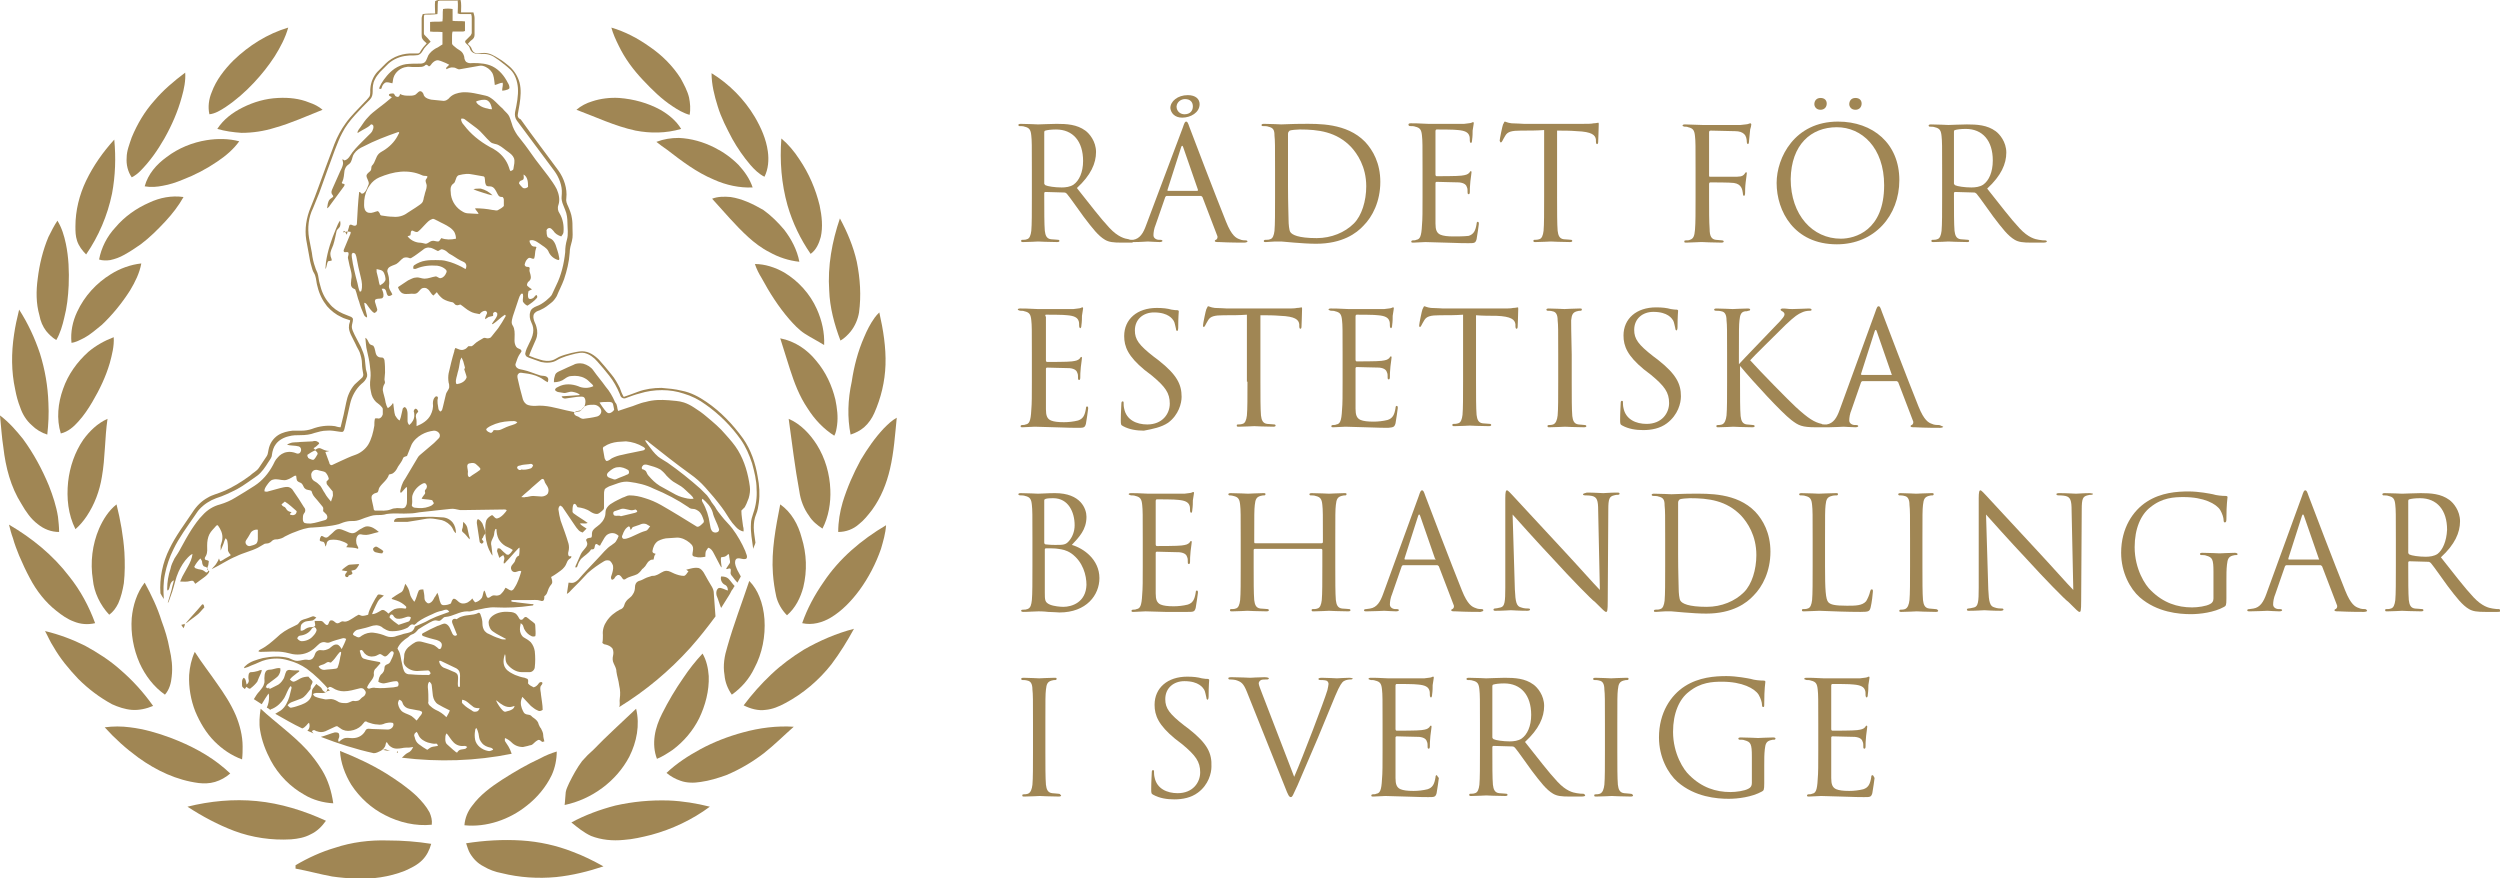 <?xml version="1.0" encoding="utf-8"?>
<!-- Generator: Adobe Illustrator 18.0.0, SVG Export Plug-In . SVG Version: 6.00 Build 0)  -->
<!DOCTYPE svg PUBLIC "-//W3C//DTD SVG 1.1//EN" "http://www.w3.org/Graphics/SVG/1.1/DTD/svg11.dtd">
<svg version="1.1" id="Layer_1" xmlns="http://www.w3.org/2000/svg" xmlns:xlink="http://www.w3.org/1999/xlink" x="0px" y="0px"
	 viewBox="0 0 444.1 156" style="enable-background:new 0 0 444.1 156;" xml:space="preserve">
<g>
	<path style="fill:#A08654;" d="M201.2,43c0.1,0,0.2,0,0.3,0c1.1,0,2.2-0.1,2.4-0.1c0.3,0,1.4,0.1,2.1,0.1c0.3,0,0.5-0.1,0.5-0.2
		c0-0.1-0.1-0.2-0.4-0.2c-0.1,0-0.2,0-0.2,0c-0.5,0-1-0.3-1-0.8c0-0.5,0.1-1.2,0.4-1.9l1.7-4.9c0.1-0.1,0.1-0.2,0.3-0.2h6
		c0.1,0,0.2,0.1,0.3,0.2l2.6,6.8c0.2,0.4,0,0.7-0.2,0.8c-0.1,0-0.2,0.1-0.2,0.2c0,0.2,0.3,0.2,0.8,0.2c1.9,0.1,3.9,0.1,4.4,0.1
		c0.3,0,0.6-0.1,0.6-0.2c0-0.1-0.1-0.2-0.3-0.2c-0.2,0-0.7,0-1.1-0.2c-0.6-0.2-1.4-0.6-2.4-3.1c-1.7-4.2-6.1-15.7-6.5-16.8
		c-0.3-0.9-0.4-1-0.6-1c-0.2,0-0.3,0.2-0.6,1.1L203.6,40c-0.5,1.4-1.1,2.4-2.3,2.6c-0.1,0-0.2,0-0.3,0c-0.1,0-0.3,0-0.5-0.1
		c-0.7-0.1-1.9-0.4-3.4-2c-1.6-1.7-3.5-4.2-5.8-7.1c2.5-2.3,3.4-4.4,3.4-6.4c0-1.9-1.2-3.3-1.9-3.8c-1.5-1.1-3.3-1.2-5.1-1.2
		c-0.9,0-3,0.1-3.3,0.1c-0.1,0-1.9-0.1-3.1-0.1c-0.3,0-0.4,0.1-0.4,0.2c0,0.1,0.1,0.2,0.2,0.2c0.2,0,0.7,0,0.9,0.1
		c0.9,0.2,1.1,0.6,1.2,1.6c0.1,0.9,0.1,1.7,0.1,6V35c0,2.7,0,4.9-0.1,6c-0.1,0.8-0.3,1.4-0.8,1.5c-0.2,0.1-0.6,0.1-0.8,0.1
		c-0.2,0-0.2,0.1-0.2,0.2c0,0.2,0.1,0.2,0.4,0.2c0.8,0,2.6-0.1,2.6-0.1c0.1,0,1.9,0.1,3.4,0.1c0.3,0,0.4-0.1,0.4-0.2
		c0-0.1-0.1-0.2-0.2-0.2c-0.3,0-0.9-0.1-1.3-0.1c-0.8-0.1-1-0.7-1.1-1.5c-0.1-1.2-0.1-3.4-0.1-6v-0.7c0-0.1,0.1-0.2,0.2-0.2l3.4,0.1
		c0.2,0,0.2,0.1,0.4,0.2c0.6,0.7,1.9,2.6,3,4.1c1.6,2.1,2.6,3.4,3.8,4.1c0.7,0.4,1.4,0.5,3,0.5H201.2z M207.4,33.7l2.4-7.5
		c0.1-0.4,0.3-0.4,0.4,0l2.6,7.5c0,0.1,0,0.2-0.1,0.2h-5.3C207.4,33.8,207.4,33.8,207.4,33.7z M190.7,32.8c-0.6,0.4-1.4,0.5-2.1,0.5
		c-1.2,0-2.5-0.2-2.9-0.4c-0.1-0.1-0.2-0.2-0.2-0.3v-9.1c0-0.2,0.1-0.3,0.2-0.3c0.3-0.1,1-0.2,1.9-0.2c3,0,4.8,2.1,4.8,5.6
		C192.4,30.6,191.7,32.1,190.7,32.8z"/>
	<path style="fill:#A08654;" d="M210,20.9c1.5,0,3.1-0.9,3.1-2.4c0-0.9-0.7-1.6-2.1-1.6c-1.8,0-3.1,1.1-3.1,2.3
		C208,20.1,208.7,20.9,210,20.9z M210.5,17.6c1,0,1.4,0.6,1.4,1.3c0,0.8-0.5,1.4-1.5,1.4c-0.7,0-1.4-0.5-1.4-1.4
		C209.1,18,209.9,17.6,210.5,17.6z"/>
	<path style="fill:#A08654;" d="M224.4,22.4c0.2,0,0.7,0,0.9,0.1c0.9,0.2,1.1,0.6,1.1,1.6c0.1,0.9,0.1,1.7,0.1,6V35c0,2.7,0,4.9-0.1,6
		c-0.1,0.8-0.3,1.4-0.8,1.5c-0.2,0.1-0.5,0.1-0.8,0.1c-0.2,0-0.3,0.1-0.3,0.2c0,0.2,0.1,0.2,0.4,0.2c0.4,0,1.1-0.1,1.6-0.1
		c0.6,0,1.1,0,1.1,0c0.1,0,1.1,0.1,2.3,0.2c1.2,0.1,2.7,0.2,3.9,0.2c4.7,0,7.2-1.9,8.4-3.2c1.6-1.6,3-4.3,3-7.8
		c0-3.3-1.3-5.6-2.7-7.1c-3.3-3.4-8.4-3.2-11.1-3.2c-1.7,0-3.4,0.1-3.8,0.1c-0.1,0-1.9-0.1-3.1-0.1c-0.3,0-0.4,0.1-0.4,0.2
		C224.1,22.4,224.2,22.4,224.4,22.4z M228.8,29.7c0-2.1,0-5,0-5.9c0-0.3,0.1-0.4,0.3-0.6c0.2-0.1,1.3-0.2,1.8-0.2
		c3.3,0,6.5,0.4,9.1,3.1c1.1,1.2,2.7,3.5,2.7,7c0,2.6-0.8,5.2-2.2,6.6c-1.6,1.6-4,2.6-6.6,2.6c-3.3,0-4.4-0.6-4.7-1.1
		c-0.2-0.3-0.3-1.4-0.3-2.1c0-0.5-0.1-3.1-0.1-6V29.7z"/>
	<path style="fill:#A08654;" d="M250.6,22.4c0.2,0,0.6,0,0.8,0.1c0.9,0.2,1.1,0.6,1.2,1.6c0.1,0.9,0.1,1.7,0.1,6V35c0,2.5,0,3.9-0.1,5
		c-0.1,2.1-0.4,2.5-1,2.6c-0.2,0.1-0.4,0.1-0.6,0.1c-0.2,0-0.3,0.1-0.3,0.2c0,0.2,0.1,0.2,0.4,0.2c0.7,0,1.4-0.1,2.1-0.1
		c1.1,0,2.4,0.1,3.5,0.1c1.1,0,2,0.1,4.1,0.1c1.1,0,1.3,0,1.5-0.7c0.1-0.6,0.4-2.5,0.4-2.7c0-0.2,0-0.4-0.2-0.4
		c-0.1,0-0.2,0.1-0.2,0.4c-0.2,1.2-0.5,1.8-1.4,2.1C260,42,259,42,258.2,42c-1.1,0-1.8-0.1-2.3-0.3c-0.7-0.3-0.9-0.9-0.9-2
		c0-0.6,0-3.8,0-4.8v-2.4c0-0.1,0.1-0.2,0.2-0.2c0.5,0,3.2,0.1,4,0.1c1,0.1,1.3,0.5,1.4,0.9c0.1,0.2,0.1,0.5,0.1,0.8
		c0,0.2,0,0.4,0.2,0.4c0.1,0,0.2-0.1,0.2-0.4c0-0.4,0-1,0.1-1.9c0.1-0.9,0.2-1.4,0.2-1.6c0-0.2-0.1-0.2-0.1-0.2
		c-0.1,0-0.2,0.1-0.3,0.3c-0.3,0.3-0.6,0.4-1.4,0.5c-0.6,0.1-4.1,0.1-4.4,0.1c-0.1,0-0.2-0.1-0.2-0.3v-7.7c0-0.2,0.1-0.3,0.2-0.3
		c0.3,0,3.3,0,3.8,0.1c1.2,0.1,1.8,0.4,2,1c0.1,0.2,0.1,0.6,0.1,0.9c0,0.2,0.1,0.4,0.2,0.4c0.1,0,0.2-0.2,0.2-0.5
		c0.1-0.7,0.1-1.3,0.1-1.7c0.1-0.8,0.2-1.1,0.2-1.3c0-0.1,0-0.2-0.1-0.2c-0.1,0-0.1,0-0.3,0.1c-0.2,0.1-0.7,0.1-1.3,0.2
		c-0.6,0-6.2,0-6.4,0c-1.8-0.1-2.5-0.1-3.1-0.1c-0.3,0-0.4,0.1-0.4,0.2C250.2,22.4,250.4,22.4,250.6,22.4z"/>
	<path style="fill:#A08654;" d="M266.6,25.3c0.1,0,0.2-0.1,0.3-0.3c0.1-0.2,0.2-0.4,0.5-0.9c0.4-0.7,1.1-0.9,2.8-0.9c1.4,0,2.8,0,4.1-0.1V35
		c0,2.7,0,4.9-0.1,6c-0.1,0.8-0.3,1.4-0.8,1.5c-0.3,0.1-0.6,0.1-0.8,0.1c-0.2,0-0.2,0.1-0.2,0.2c0,0.2,0.1,0.2,0.4,0.2
		c0.8,0,2.6-0.1,2.7-0.1c0.1,0,1.9,0.1,3.4,0.1c0.3,0,0.4-0.1,0.4-0.2c0-0.1-0.1-0.2-0.2-0.2c-0.2,0-0.9-0.1-1.3-0.1
		c-0.8-0.1-1-0.7-1.1-1.5c-0.1-1.2-0.1-3.4-0.1-6V23.2c1.2,0,2.3,0,3.5,0.1c2.7,0.1,3.3,0.7,3.4,1.5c0,0.1,0,0.2,0,0.3
		c0,0.4,0.1,0.5,0.2,0.5c0.1,0,0.2-0.1,0.2-0.4c0-0.3,0.1-2.2,0.1-3.1c0-0.2,0-0.3-0.1-0.3c-0.1,0-0.4,0.1-0.8,0.1
		c-0.4,0.1-1.1,0.1-2,0.1h-10.4c-0.3,0-1.4-0.1-2.2-0.1c-0.8-0.1-1-0.3-1.2-0.3c-0.1,0-0.2,0.4-0.3,0.5c-0.1,0.2-0.6,2.6-0.6,2.9
		C266.5,25.2,266.5,25.3,266.6,25.3z"/>
	<path style="fill:#A08654;" d="M299.2,22.5c0.3,0,0.5,0,0.7,0.1c0.9,0.2,1.1,0.6,1.2,1.6c0.1,0.9,0.1,1.7,0.1,6V35c0,2.6,0,4.6-0.1,5.8
		c-0.1,1.2-0.3,1.6-0.9,1.8c-0.2,0.1-0.4,0.1-0.7,0.1c-0.3,0-0.3,0.1-0.3,0.2c0,0.2,0.1,0.2,0.4,0.2c0.7,0,1.9-0.1,2.5-0.1h0.3
		c0.1,0,1.9,0.1,3.4,0.1c0.3,0,0.4-0.1,0.4-0.2c0-0.1-0.1-0.2-0.3-0.2c-0.3,0-0.8-0.1-1.1-0.1c-0.8-0.1-1.1-0.7-1.1-1.9
		c-0.1-1.3-0.1-3.3-0.1-5.6v-2.4c0-0.2,0.1-0.3,0.2-0.3c0.5,0,3.5,0,4.2,0.1c1.4,0.2,1.5,1.2,1.6,1.8c0,0.3,0.1,0.5,0.2,0.5
		c0.1,0,0.2-0.2,0.2-0.5c0-0.4,0-1.1,0.1-1.9c0.1-0.9,0.2-1.4,0.2-1.6c0-0.1,0-0.2-0.1-0.2c-0.1,0-0.2,0.1-0.3,0.3
		c-0.4,0.5-0.8,0.5-2.2,0.5c-1.1,0-2.7,0-3.9,0c-0.2,0-0.2-0.1-0.2-0.2v-7.7c0-0.2,0.1-0.3,0.3-0.3c1.4,0,2.8,0.1,4.3,0.1
		c0.8,0,1.3,0.2,1.6,0.5c0.4,0.3,0.5,1,0.5,1.4c0,0.2,0.1,0.4,0.2,0.4c0.1,0,0.2-0.2,0.2-0.6c0.1-0.8,0.1-1.2,0.2-2
		c0.1-0.3,0.2-0.7,0.2-0.9c0-0.1-0.1-0.2-0.2-0.2c-0.1,0-0.2,0.1-0.3,0.1c-0.2,0.1-0.7,0.1-1.4,0.2c-0.6,0-6.3,0-6.8,0
		c-1,0-2.1-0.1-3.1-0.1c-0.3,0-0.4,0.1-0.4,0.2C298.8,22.4,299,22.4,299.2,22.5z"/>
	<path style="fill:#A08654;" d="M323.4,19.5c0.7,0,1.1-0.5,1.1-1.1c0-0.6-0.4-1-1.1-1c-0.8,0-1.1,0.6-1.1,1.1
		C322.3,18.9,322.6,19.5,323.4,19.5z"/>
	<path style="fill:#A08654;" d="M326.3,43.4c6.7,0,11.1-5.1,11.1-11.4c0-6.5-4.7-10.4-10.9-10.4c-7.7,0-10.9,6.4-10.9,10.9
		C315.6,37.5,318.7,43.4,326.3,43.4z M326.3,22.6c4.4,0,8.4,3.6,8.4,10.3c0,8.1-5.2,9.5-7.7,9.5c-5,0-8.9-4.2-8.9-10.6
		C318.2,25.7,321.7,22.6,326.3,22.6z"/>
	<path style="fill:#A08654;" d="M329.6,19.5c0.7,0,1.1-0.5,1.1-1.1c0-0.6-0.4-1-1.1-1c-0.8,0-1.1,0.6-1.1,1.1
		C328.5,18.9,328.8,19.5,329.6,19.5z"/>
	<path style="fill:#A08654;" d="M349.8,42.8c0-0.1-0.1-0.2-0.2-0.2c-0.3,0-0.9-0.1-1.3-0.1c-0.8-0.1-1-0.7-1.1-1.5c-0.1-1.2-0.1-3.4-0.1-6
		v-0.7c0-0.1,0.1-0.2,0.2-0.2l3.4,0.1c0.2,0,0.2,0.1,0.4,0.2c0.6,0.7,1.9,2.6,3,4.1c1.6,2.1,2.6,3.4,3.8,4.1c0.7,0.4,1.4,0.5,3,0.5
		h2c0.5,0,0.7-0.1,0.7-0.2c0-0.1-0.1-0.2-0.3-0.2c-0.2,0-0.6,0-1.1-0.1c-0.7-0.1-1.9-0.4-3.4-2c-1.6-1.7-3.5-4.2-5.8-7.1
		c2.5-2.3,3.4-4.4,3.4-6.4c0-1.9-1.2-3.3-1.9-3.8c-1.5-1.1-3.3-1.2-5.1-1.2c-0.9,0-3,0.1-3.3,0.1c-0.1,0-1.9-0.1-3.1-0.1
		c-0.3,0-0.4,0.1-0.4,0.2c0,0.1,0.1,0.2,0.2,0.2c0.2,0,0.7,0,0.9,0.1c0.9,0.2,1.1,0.6,1.2,1.6c0.1,0.9,0.1,1.7,0.1,6V35
		c0,2.7,0,4.9-0.1,6c-0.1,0.8-0.3,1.4-0.8,1.5c-0.2,0.1-0.6,0.1-0.8,0.1c-0.2,0-0.2,0.1-0.2,0.2c0,0.2,0.1,0.2,0.4,0.2
		c0.8,0,2.6-0.1,2.6-0.1c0.1,0,1.9,0.1,3.4,0.1C349.6,43,349.8,43,349.8,42.8z M347.1,23.4c0-0.2,0.1-0.3,0.2-0.3
		c0.3-0.1,1-0.2,1.9-0.2c3,0,4.8,2.1,4.8,5.6c0,2.1-0.7,3.6-1.7,4.3c-0.6,0.4-1.4,0.5-2.1,0.5c-1.2,0-2.5-0.2-2.9-0.4
		c-0.1-0.1-0.2-0.2-0.2-0.3V23.4z"/>
	<path style="fill:#A08654;" d="M185.8,55.9c0.3,0,3.3,0,3.8,0.1c1.2,0.1,1.8,0.4,2,1c0.1,0.2,0.1,0.6,0.1,0.9c0,0.2,0.1,0.4,0.2,0.4
		c0.1,0,0.2-0.2,0.2-0.5c0.1-0.7,0.1-1.3,0.1-1.7c0.1-0.8,0.2-1.1,0.2-1.3c0-0.1,0-0.2-0.1-0.2c-0.1,0-0.1,0-0.3,0.1
		c-0.2,0.1-0.7,0.1-1.3,0.2c-0.6,0-6.2,0-6.4,0c-1.8-0.1-2.5-0.1-3.1-0.1c-0.3,0-0.4,0.1-0.4,0.2c0,0.1,0.2,0.1,0.4,0.2
		c0.2,0,0.6,0,0.8,0.1c0.9,0.2,1.1,0.6,1.2,1.6c0.1,0.9,0.1,1.7,0.1,6v4.9c0,2.5,0,3.9-0.1,5c-0.1,2.1-0.4,2.5-1,2.6
		c-0.2,0.1-0.4,0.1-0.6,0.1c-0.2,0-0.3,0.1-0.3,0.2c0,0.2,0.1,0.2,0.4,0.2c0.7,0,1.4-0.1,2.1-0.1c1.1,0,2.4,0.1,3.5,0.1
		c1.1,0,2,0.1,4.1,0.1c1.1,0,1.3,0,1.5-0.7c0.1-0.6,0.4-2.5,0.4-2.7c0-0.2,0-0.4-0.2-0.4c-0.1,0-0.2,0.1-0.2,0.4
		c-0.2,1.2-0.5,1.8-1.4,2.1c-0.8,0.2-1.7,0.3-2.5,0.3c-1.1,0-1.8-0.1-2.3-0.3c-0.7-0.3-0.9-0.9-0.9-2c0-0.6,0-3.8,0-4.8v-2.4
		c0-0.1,0.1-0.2,0.2-0.2c0.5,0,3.2,0.1,4,0.1c1,0.1,1.3,0.5,1.4,0.9c0.1,0.2,0.1,0.5,0.1,0.8c0,0.2,0,0.4,0.2,0.4
		c0.1,0,0.2-0.1,0.2-0.4c0-0.4,0-1,0.1-1.9c0.1-0.9,0.2-1.4,0.2-1.6c0-0.2-0.1-0.2-0.1-0.2c-0.1,0-0.2,0.1-0.3,0.3
		c-0.3,0.3-0.6,0.4-1.4,0.5c-0.6,0.1-4.1,0.1-4.4,0.1c-0.1,0-0.2-0.1-0.2-0.3v-7.7C185.6,56,185.7,55.9,185.8,55.9z"/>
	<path style="fill:#A08654;" d="M207.5,75.1c1.9-1.4,2.4-3.5,2.4-4.6c0-2.2-0.8-3.9-4.1-6.5l-0.8-0.6c-2.7-2.1-3.4-3.1-3.4-4.7
		c0-2,1.5-3.2,3.4-3.2c2.6,0,3.3,1.2,3.5,1.5c0.2,0.3,0.3,1.1,0.4,1.4c0,0.2,0.1,0.4,0.2,0.4c0.1,0,0.2-0.2,0.2-0.6
		c0-1.9,0.1-2.8,0.1-2.9c0-0.1-0.1-0.2-0.3-0.2c-0.2,0-0.4,0-1-0.1c-0.7-0.2-1.5-0.3-2.6-0.3c-3.5,0-5.8,2-5.8,5
		c0,1.9,0.7,3.6,3.6,6l1.3,1c2.4,2,3.2,3.1,3.2,5c0,1.8-1.3,3.7-4,3.7c-1.9,0-3.7-0.8-4.1-2.8c-0.1-0.4-0.1-0.8-0.1-1
		c0-0.2,0-0.3-0.2-0.3c-0.1,0-0.2,0.1-0.2,0.4c0,0.4-0.1,1.6-0.1,2.9c0,0.8,0,0.9,0.4,1.1c1.1,0.6,2.4,0.8,3.7,0.8
		C204.8,76.2,206.3,75.9,207.5,75.1z"/>
	<path style="fill:#A08654;" d="M221.6,67.8c0,2.7,0,4.9-0.1,6c-0.1,0.8-0.3,1.4-0.8,1.5c-0.3,0.1-0.6,0.1-0.8,0.1c-0.2,0-0.2,0.1-0.2,0.2
		c0,0.2,0.1,0.2,0.4,0.2c0.8,0,2.6-0.1,2.7-0.1c0.1,0,1.9,0.1,3.4,0.1c0.3,0,0.4-0.1,0.4-0.2c0-0.1-0.1-0.2-0.2-0.2
		c-0.3,0-0.9-0.1-1.3-0.1c-0.8-0.1-1-0.7-1.1-1.5c-0.1-1.2-0.1-3.4-0.1-6V56c1.2,0,2.3,0,3.5,0.1c2.7,0.1,3.3,0.7,3.4,1.5
		c0,0.1,0,0.2,0,0.3c0,0.4,0.1,0.5,0.2,0.5c0.1,0,0.2-0.1,0.2-0.4c0-0.3,0.1-2.2,0.1-3.1c0-0.2,0-0.3-0.1-0.3
		c-0.1,0-0.4,0.1-0.8,0.1c-0.4,0.1-1.1,0.1-2,0.1h-10.4c-0.3,0-1.4-0.1-2.2-0.1c-0.8-0.1-1-0.3-1.2-0.3c-0.1,0-0.2,0.4-0.3,0.5
		c-0.1,0.2-0.6,2.6-0.6,2.9c0,0.2,0.1,0.3,0.1,0.3c0.1,0,0.2-0.1,0.3-0.3c0.1-0.2,0.2-0.4,0.5-0.9c0.4-0.7,1.1-0.9,2.8-0.9
		c1.4,0,2.8,0,4.1-0.1V67.8z"/>
	<path style="fill:#A08654;" d="M247.9,75.2c0.1-0.6,0.4-2.5,0.4-2.7c0-0.2,0-0.4-0.2-0.4c-0.1,0-0.2,0.1-0.2,0.4c-0.2,1.2-0.5,1.8-1.4,2.1
		c-0.8,0.2-1.7,0.3-2.5,0.3c-1.1,0-1.8-0.1-2.3-0.3c-0.7-0.3-0.9-0.9-0.9-2c0-0.6,0-3.8,0-4.8v-2.4c0-0.1,0.1-0.2,0.2-0.2
		c0.5,0,3.2,0.1,4,0.1c1,0.1,1.3,0.5,1.4,0.9c0.1,0.2,0.1,0.5,0.1,0.8c0,0.2,0,0.4,0.2,0.4c0.1,0,0.2-0.1,0.2-0.4c0-0.4,0-1,0.1-1.9
		c0.1-0.9,0.2-1.4,0.2-1.6c0-0.2-0.1-0.2-0.1-0.2c-0.1,0-0.2,0.1-0.3,0.3c-0.3,0.3-0.6,0.4-1.4,0.5c-0.6,0.1-4.1,0.1-4.4,0.1
		c-0.1,0-0.2-0.1-0.2-0.3v-7.7c0-0.2,0.1-0.3,0.2-0.3c0.3,0,3.3,0,3.8,0.1c1.2,0.1,1.8,0.4,2,1c0.1,0.2,0.1,0.6,0.1,0.9
		c0,0.2,0.1,0.4,0.2,0.4c0.1,0,0.2-0.2,0.2-0.5c0.1-0.7,0.1-1.3,0.1-1.7c0.1-0.8,0.2-1.1,0.2-1.3c0-0.1,0-0.2-0.1-0.2
		c-0.1,0-0.1,0-0.3,0.1c-0.2,0.1-0.7,0.1-1.3,0.2c-0.6,0-6.2,0-6.4,0c-1.8-0.1-2.5-0.1-3.1-0.1c-0.3,0-0.4,0.1-0.4,0.2
		c0,0.1,0.2,0.1,0.4,0.2c0.2,0,0.6,0,0.8,0.1c0.9,0.2,1.1,0.6,1.2,1.6c0.1,0.9,0.1,1.7,0.1,6v4.9c0,2.5,0,3.9-0.1,5
		c-0.1,2.1-0.4,2.5-1,2.6c-0.2,0.1-0.4,0.1-0.6,0.1c-0.2,0-0.3,0.1-0.3,0.2c0,0.2,0.1,0.2,0.4,0.2c0.7,0,1.4-0.1,2.1-0.1
		c1.1,0,2.4,0.1,3.5,0.1c1.1,0,2,0.1,4.1,0.1C247.5,75.9,247.7,75.9,247.9,75.2z"/>
	<path style="fill:#A08654;" d="M265.8,56.1c2.7,0.1,3.3,0.7,3.4,1.5c0,0.1,0,0.2,0,0.3c0,0.4,0.1,0.5,0.2,0.5c0.1,0,0.2-0.1,0.2-0.4
		c0-0.3,0.1-2.2,0.1-3.1c0-0.2,0-0.3-0.1-0.3c-0.1,0-0.4,0.1-0.8,0.1c-0.4,0.1-1.1,0.1-2,0.1h-10.4c-0.3,0-1.4-0.1-2.2-0.1
		c-0.8-0.1-1-0.3-1.2-0.3c-0.1,0-0.2,0.4-0.3,0.5c-0.1,0.2-0.6,2.6-0.6,2.9c0,0.2,0.1,0.3,0.1,0.3c0.1,0,0.2-0.1,0.3-0.3
		c0.1-0.2,0.2-0.4,0.5-0.9c0.4-0.7,1.1-0.9,2.8-0.9c1.4,0,2.8,0,4.1-0.1v11.8c0,2.7,0,4.9-0.1,6c-0.1,0.8-0.3,1.4-0.8,1.5
		c-0.3,0.1-0.6,0.1-0.8,0.1c-0.2,0-0.2,0.1-0.2,0.2c0,0.2,0.1,0.2,0.4,0.2c0.8,0,2.6-0.1,2.7-0.1c0.1,0,1.9,0.1,3.4,0.1
		c0.3,0,0.4-0.1,0.4-0.2c0-0.1-0.1-0.2-0.2-0.2c-0.3,0-0.9-0.1-1.3-0.1c-0.8-0.1-1-0.7-1.1-1.5c-0.1-1.2-0.1-3.4-0.1-6V56
		C263.5,56.1,264.7,56.1,265.8,56.1z"/>
	<path style="fill:#A08654;" d="M279.1,56.9c0.1-1,0.3-1.4,1-1.6c0.3-0.1,0.5-0.1,0.7-0.1c0.1,0,0.2-0.1,0.2-0.2c0-0.2-0.1-0.2-0.4-0.2
		c-0.8,0-2.6,0.1-2.7,0.1s-1.9-0.1-2.8-0.1c-0.3,0-0.4,0.1-0.4,0.2c0,0.1,0.1,0.2,0.2,0.2c0.2,0,0.6,0,0.9,0.1
		c0.6,0.1,0.9,0.6,0.9,1.6c0.1,0.9,0.1,1.7,0.1,6v4.9c0,2.7,0,4.9-0.1,6c-0.1,0.8-0.3,1.4-0.8,1.6c-0.3,0.1-0.6,0.1-0.7,0.1
		c-0.3,0-0.3,0.1-0.3,0.2c0,0.2,0.1,0.2,0.4,0.2c0.8,0,2.6-0.1,2.7-0.1s1.9,0.1,3.4,0.1c0.3,0,0.4-0.1,0.4-0.2
		c0-0.1-0.1-0.2-0.3-0.2c-0.2,0-0.8-0.1-1.1-0.1c-0.8-0.1-1-0.7-1.1-1.5c-0.1-1.2-0.1-3.4-0.1-6v-4.9
		C279.1,58.6,279.1,57.8,279.1,56.9z"/>
	<path style="fill:#A08654;" d="M298.6,70.4c0-2.2-0.8-3.9-4.1-6.5l-0.8-0.6c-2.7-2.1-3.4-3.1-3.4-4.7c0-2,1.5-3.2,3.4-3.2
		c2.6,0,3.3,1.2,3.5,1.5c0.2,0.3,0.3,1.1,0.4,1.4c0,0.2,0.1,0.4,0.2,0.4c0.1,0,0.2-0.2,0.2-0.6c0-1.9,0.1-2.8,0.1-2.9
		c0-0.1-0.1-0.2-0.3-0.2c-0.2,0-0.4,0-1-0.1c-0.7-0.2-1.5-0.3-2.6-0.3c-3.5,0-5.8,2-5.8,5c0,1.9,0.7,3.6,3.6,6l1.3,1
		c2.4,2,3.2,3.1,3.2,5c0,1.8-1.3,3.7-4,3.7c-1.9,0-3.7-0.8-4.1-2.8c-0.1-0.4-0.1-0.8-0.1-1c0-0.2,0-0.3-0.2-0.3
		c-0.1,0-0.2,0.1-0.2,0.4c0,0.4-0.1,1.6-0.1,2.9c0,0.8,0,0.9,0.4,1.1c1.1,0.6,2.4,0.8,3.7,0.8c1.5,0,3-0.3,4.2-1.2
		C298.1,73.7,298.6,71.6,298.6,70.4z"/>
	<path style="fill:#A08654;" d="M344.3,75.5c-0.2,0-0.7,0-1.1-0.2c-0.6-0.2-1.4-0.6-2.4-3.1c-1.7-4.2-6.1-15.7-6.5-16.8
		c-0.3-0.9-0.4-1-0.6-1c-0.2,0-0.3,0.2-0.6,1.1l-6.3,17.3c-0.5,1.4-1.1,2.4-2.3,2.6c-0.1,0-0.3,0-0.4,0c-0.2,0-0.4,0-0.5-0.1
		c-1.3-0.3-2.3-0.9-4.6-3c-1.3-1.2-6.4-6.4-8.1-8.3c0.7-0.8,3.9-3.9,6.3-6.3c1.7-1.6,2.2-1.9,2.9-2.2c0.4-0.2,0.9-0.3,1.4-0.3
		c0.3,0,0.3-0.1,0.3-0.2c0-0.1-0.1-0.2-0.5-0.2c-0.4,0-2.1,0.1-2.9,0.1c-0.9,0-0.9-0.1-1.7-0.1c-0.2,0-0.4,0.1-0.4,0.2
		c0,0.1,0.1,0.2,0.3,0.3c0.2,0.1,0.4,0.3,0.4,0.5c0,0.3-0.1,0.6-1.8,2.3c-1.7,1.8-5.5,5.7-6.3,6.6v-1.8c0-4.3,0-5.1,0.1-6
		c0.1-1,0.3-1.5,1-1.6c0.3,0,0.3,0,0.6-0.1c0.2,0,0.3-0.1,0.3-0.2c0-0.1-0.1-0.2-0.4-0.2c-0.8,0-2.6,0.1-2.7,0.1
		c-0.1,0-2-0.1-2.9-0.1c-0.3,0-0.4,0.1-0.4,0.2c0,0.1,0.1,0.2,0.3,0.2c0.2,0,0.7,0,1,0.1c0.6,0.1,0.9,0.6,0.9,1.6
		c0.1,0.9,0.1,1.7,0.1,6v4.9c0,2.7,0,4.9-0.1,6c-0.1,0.8-0.3,1.4-0.8,1.6c-0.3,0.1-0.6,0.1-0.7,0.1c-0.3,0-0.3,0.1-0.3,0.2
		c0,0.2,0.1,0.2,0.4,0.2c0.8,0,2.5-0.1,2.6-0.1c0.1,0,1.9,0.1,3.4,0.1c0.3,0,0.4-0.1,0.4-0.2c0-0.1-0.1-0.2-0.3-0.2
		c-0.2,0-0.7-0.1-1.1-0.1c-0.8-0.1-1-0.7-1.1-1.5c-0.1-1.2-0.1-3.4-0.1-6v-2.9c2.4,2.9,7.4,8.3,9.1,9.6c1.3,1,1.9,1.3,4.4,1.3h2.1
		c0,0,0.1,0,0.1,0c1.2,0,2.4-0.1,2.7-0.1c0.3,0,1.4,0.1,2.1,0.1c0.3,0,0.5-0.1,0.5-0.2c0-0.1-0.1-0.2-0.4-0.2c-0.1,0-0.2,0-0.2,0
		c-0.5,0-1-0.3-1-0.8c0-0.5,0.1-1.2,0.4-1.9l1.7-4.9c0.1-0.1,0.1-0.2,0.3-0.2h6c0.1,0,0.2,0.1,0.3,0.2l2.6,6.8
		c0.2,0.4,0,0.7-0.2,0.8c-0.1,0-0.2,0.1-0.2,0.2c0,0.2,0.3,0.2,0.8,0.2c1.9,0.1,3.9,0.1,4.4,0.1c0.3,0,0.6-0.1,0.6-0.2
		C344.6,75.5,344.5,75.5,344.3,75.5z M336,66.6h-5.3c-0.1,0-0.1-0.1-0.1-0.2l2.4-7.5c0.1-0.4,0.3-0.4,0.4,0l2.6,7.5
		C336.1,66.6,336.1,66.6,336,66.6z"/>
	<path style="fill:#A08654;" d="M190.4,96.8c1.3-1.4,2.6-2.7,2.6-5c0-1.4-1-4.2-5.6-4.2c-1.3,0-2.4,0.1-3,0.1c-0.1,0-1.9-0.1-3.1-0.1
		c-0.3,0-0.4,0.1-0.4,0.2c0,0.1,0.1,0.2,0.4,0.2c0.1,0,0.6,0,0.8,0.1c0.9,0.2,1.1,0.6,1.2,1.6c0.1,0.9,0.1,1.7,0.1,6v4.9
		c0,2.7,0,4.9-0.1,6c-0.1,0.8-0.2,1.4-0.8,1.6c-0.3,0.1-0.4,0.1-0.7,0.1c-0.4,0-0.4,0.1-0.4,0.2c0,0.1,0.1,0.2,0.4,0.2
		c1,0,1.8-0.1,2.7-0.1c0.1,0,0.9,0,1.7,0.1c0.8,0,1.7,0.1,2,0.1c4.8,0,7.1-3.1,7.1-6.1C195.3,99.4,192.5,97.4,190.4,96.8z
		 M185.5,88.9c0-0.2,0.1-0.2,0.3-0.3c0.4-0.1,1-0.1,1.3-0.1c2.7,0,3.8,2.5,3.8,4.8c0,1.1-0.4,2.1-1,2.8c-0.6,0.7-1,0.7-2.5,0.7
		c-1,0-1.5-0.1-1.7-0.1c-0.1-0.1-0.2-0.1-0.2-0.3V88.9z M188.9,107.8c-0.5,0-1.7-0.1-2.4-0.4c-0.9-0.4-0.9-0.8-0.9-2.2
		c0-0.4,0-3.9,0-6v-1.6c0-0.1,0.1-0.2,0.2-0.2c0.4,0,1.8,0,2.2,0.1c0.7,0.1,1.4,0.2,2.3,0.8c2.1,1.5,2.7,3.9,2.7,5.6
		C192.9,107,190.4,107.8,188.9,107.8z"/>
	<path style="fill:#A08654;" d="M210.9,108.7c1.1,0,1.3,0,1.5-0.7c0.1-0.6,0.4-2.5,0.4-2.7c0-0.2,0-0.4-0.2-0.4c-0.1,0-0.2,0.1-0.2,0.4
		c-0.2,1.2-0.5,1.8-1.4,2.1c-0.8,0.2-1.7,0.3-2.5,0.3c-1.1,0-1.8-0.1-2.3-0.3c-0.7-0.3-0.9-0.9-0.9-2c0-0.6,0-3.8,0-4.8v-2.4
		c0-0.1,0.1-0.2,0.2-0.2c0.5,0,3.2,0.1,4,0.1c1,0.1,1.3,0.5,1.4,0.9c0.1,0.2,0.1,0.5,0.1,0.8c0,0.2,0,0.4,0.2,0.4
		c0.1,0,0.2-0.1,0.2-0.4c0-0.4,0-1,0.1-1.9c0.1-0.9,0.2-1.4,0.2-1.6c0-0.2-0.1-0.2-0.1-0.2c-0.1,0-0.2,0.1-0.3,0.3
		c-0.3,0.3-0.6,0.4-1.4,0.5c-0.6,0.1-4.1,0.1-4.4,0.1c-0.1,0-0.2-0.1-0.2-0.3V89c0-0.2,0.1-0.3,0.2-0.3c0.3,0,3.3,0,3.8,0.1
		c1.2,0.1,1.8,0.4,2,1c0.1,0.2,0.1,0.6,0.1,0.9c0,0.2,0.1,0.4,0.2,0.4c0.1,0,0.2-0.2,0.2-0.5c0.1-0.7,0.1-1.3,0.1-1.7
		c0.1-0.8,0.2-1.1,0.2-1.3c0-0.1,0-0.2-0.1-0.2c-0.1,0-0.1,0-0.3,0.1c-0.2,0.1-0.7,0.1-1.3,0.2c-0.6,0-6.2,0-6.4,0
		c-1.8-0.1-2.5-0.1-3.1-0.1c-0.3,0-0.4,0.1-0.4,0.2c0,0.1,0.2,0.1,0.4,0.2c0.2,0,0.6,0,0.8,0.1c0.9,0.2,1.1,0.6,1.2,1.6
		c0.1,0.9,0.1,1.7,0.1,6v4.9c0,2.5,0,3.9-0.1,5c-0.1,2.1-0.4,2.5-1,2.6c-0.2,0.1-0.4,0.1-0.6,0.1c-0.2,0-0.3,0.1-0.3,0.2
		c0,0.2,0.1,0.2,0.4,0.2c0.7,0,1.4-0.1,2.1-0.1c1.1,0,2.4,0.1,3.5,0.1C207.9,108.7,208.8,108.7,210.9,108.7z"/>
	<path style="fill:#A08654;" d="M219.1,88.1c0.9,0.2,1.1,0.6,1.2,1.6c0.1,0.9,0.1,1.7,0.1,6v4.9c0,2.7,0,4.9-0.1,6c-0.1,0.8-0.3,1.4-0.8,1.5
		c-0.2,0.1-0.6,0.1-0.8,0.1c-0.2,0-0.2,0.1-0.2,0.2c0,0.2,0.1,0.2,0.4,0.2c0.8,0,2.6-0.1,2.7-0.1c0.1,0,1.9,0.1,3.4,0.1
		c0.3,0,0.4-0.1,0.4-0.2c0-0.1-0.1-0.2-0.2-0.2c-0.2,0-0.9-0.1-1.3-0.1c-0.8-0.1-1-0.7-1.1-1.5c-0.1-1.2-0.1-3.4-0.1-6v-2.9
		c0-0.1,0.1-0.2,0.2-0.2h11.8c0.1,0,0.2,0.1,0.2,0.2v2.9c0,2.7,0,4.9-0.1,6c-0.1,0.8-0.3,1.4-0.8,1.5c-0.2,0.1-0.6,0.1-0.8,0.1
		c-0.2,0-0.2,0.1-0.2,0.2c0,0.2,0.1,0.2,0.4,0.2c0.8,0,2.6-0.1,2.7-0.1c0.1,0,1.9,0.1,3.4,0.1c0.3,0,0.4-0.1,0.4-0.2
		c0-0.1-0.1-0.2-0.2-0.2c-0.2,0-0.9-0.1-1.3-0.1c-0.8-0.1-1-0.7-1.1-1.5c-0.1-1.2-0.1-3.4-0.1-6v-4.9c0-4.3,0-5.1,0.1-6
		c0.1-1,0.3-1.4,1-1.6c0.3-0.1,0.5-0.1,0.7-0.1c0.1,0,0.2-0.1,0.2-0.2c0-0.2-0.1-0.2-0.4-0.2c-0.8,0-2.6,0.1-2.7,0.1
		c-0.1,0-1.9-0.1-3.1-0.1c-0.3,0-0.4,0.1-0.4,0.2c0,0.1,0.1,0.2,0.2,0.2c0.2,0,0.7,0,0.9,0.1c0.9,0.2,1.1,0.6,1.2,1.6
		c0.1,0.9,0.1,1.7,0.1,6v0.6c0,0.1-0.1,0.2-0.2,0.2h-11.8c-0.1,0-0.2,0-0.2-0.2v-0.6c0-4.3,0-5.1,0.1-6c0.1-1,0.3-1.4,1-1.6
		c0.3-0.1,0.5-0.1,0.7-0.1c0.1,0,0.2-0.1,0.2-0.2c0-0.2-0.1-0.2-0.4-0.2c-0.8,0-2.6,0.1-2.7,0.1c-0.1,0-1.9-0.1-3.1-0.1
		c-0.3,0-0.4,0.1-0.4,0.2c0,0.1,0.1,0.2,0.2,0.2C218.4,88,218.8,88,219.1,88.1z"/>
	<path style="fill:#A08654;" d="M263.5,108.4c0-0.1-0.1-0.2-0.3-0.2c-0.2,0-0.7,0-1.1-0.2c-0.6-0.2-1.4-0.6-2.4-3.1
		c-1.7-4.2-6.1-15.7-6.5-16.8c-0.3-0.9-0.4-1-0.6-1c-0.2,0-0.3,0.2-0.6,1.1l-6.3,17.3c-0.5,1.4-1.1,2.4-2.3,2.6
		c-0.2,0-0.5,0.1-0.7,0.1c-0.3,0-0.4,0.1-0.4,0.2c0,0.2,0.2,0.2,0.5,0.2c1.3,0,2.8-0.1,3.1-0.1c0.3,0,1.4,0.1,2.1,0.1
		c0.3,0,0.5-0.1,0.5-0.2c0-0.1-0.1-0.2-0.4-0.2c-0.1,0-0.2,0-0.2,0c-0.5,0-1-0.3-1-0.8c0-0.5,0.1-1.2,0.4-1.9l1.7-4.9
		c0.1-0.1,0.1-0.2,0.3-0.2h6c0.1,0,0.2,0.1,0.3,0.2l2.6,6.8c0.2,0.4,0,0.7-0.2,0.8c-0.1,0-0.2,0.1-0.2,0.2c0,0.2,0.3,0.2,0.8,0.2
		c1.9,0.1,3.9,0.1,4.4,0.1C263.3,108.6,263.5,108.6,263.5,108.4z M254.9,99.4h-5.3c-0.1,0-0.1-0.1-0.1-0.2l2.4-7.5
		c0.1-0.4,0.3-0.4,0.4,0l2.6,7.5C255.1,99.4,255.1,99.4,254.9,99.4z"/>
	<path style="fill:#A08654;" d="M281.2,87.8c0,0.1,0.1,0.2,0.4,0.2c0.2,0,0.7,0,1.2,0.1c0.9,0.2,1.1,0.8,1.1,2.6l0.3,14.1
		c-0.9-0.9-3.9-4.3-6.7-7.3c-4.3-4.6-8.4-9.1-8.8-9.5c-0.3-0.3-0.8-0.9-1-0.9c-0.2,0-0.3,0.3-0.3,1.4c0,5.4,0,1.8,0,11.8v4.1
		c0,2.5-0.1,3.3-0.8,3.5c-0.4,0.1-0.9,0.2-1.1,0.2c-0.1,0-0.2,0.1-0.2,0.2c0,0.2,0.2,0.2,0.4,0.2c1.3,0,2.4-0.1,2.7-0.1
		c0.2,0,1.4,0.1,2.9,0.1c0.3,0,0.5-0.1,0.5-0.2c0-0.1-0.1-0.2-0.2-0.2c-0.3,0-0.9,0-1.4-0.2c-0.8-0.2-1-0.9-1.1-3.2l-0.4-13.3
		c0.9,1,4,4.5,7.3,8c2.9,3.2,6.9,7.3,7.3,7.5c1.5,1.5,1.8,1.8,2,1.8c0.2,0,0.3-0.1,0.3-2l0.1-16.2c0-1.9,0.2-2.3,1-2.5
		c0.3-0.1,0.5-0.1,0.7-0.1c0.2,0,0.3-0.1,0.3-0.2c0-0.2-0.2-0.2-0.5-0.2c-1.1,0-2.1,0.1-2.4,0.1c-0.3,0-1.6-0.1-2.9-0.1
		C281.5,87.6,281.2,87.7,281.2,87.8z"/>
	<path style="fill:#A08654;" d="M296.9,108.6c0.1,0,1.1,0.1,2.3,0.2c1.2,0.1,2.7,0.2,3.9,0.2c4.7,0,7.2-1.9,8.4-3.2c1.6-1.6,3-4.3,3-7.8
		c0-3.3-1.3-5.6-2.7-7.1c-3.3-3.4-8.4-3.2-11.1-3.2c-1.7,0-3.4,0.1-3.8,0.1c-0.1,0-1.9-0.1-3.1-0.1c-0.3,0-0.4,0.1-0.4,0.2
		c0,0.1,0.1,0.2,0.3,0.2c0.2,0,0.7,0,0.9,0.1c0.9,0.2,1.1,0.6,1.1,1.6c0.1,0.9,0.1,1.7,0.1,6v4.9c0,2.7,0,4.9-0.1,6
		c-0.1,0.8-0.3,1.4-0.8,1.5c-0.2,0.1-0.5,0.1-0.8,0.1c-0.2,0-0.3,0.1-0.3,0.2c0,0.2,0.1,0.2,0.4,0.2c0.4,0,1.1-0.1,1.6-0.1
		C296.4,108.6,296.9,108.6,296.9,108.6z M298.1,95.2c0-2.1,0-5,0-5.9c0-0.3,0.1-0.4,0.3-0.6c0.2-0.1,1.3-0.2,1.8-0.2
		c3.3,0,6.5,0.4,9.1,3.1c1.1,1.2,2.7,3.5,2.7,7c0,2.6-0.8,5.2-2.2,6.6c-1.6,1.6-4,2.6-6.6,2.6c-3.3,0-4.4-0.6-4.7-1.1
		c-0.2-0.3-0.3-1.4-0.3-2.1c0-0.5-0.1-3.1-0.1-6V95.2z"/>
	<path style="fill:#A08654;" d="M330.5,108.7c1.5,0,1.6-0.1,1.8-0.8c0.2-0.8,0.4-2.5,0.4-2.8c0-0.3,0-0.4-0.2-0.4c-0.2,0-0.2,0.1-0.3,0.4
		c-0.1,0.5-0.4,1.2-0.7,1.7c-0.7,0.8-1.9,0.8-3.4,0.8c-2.2,0-2.9-0.2-3.3-0.6c-0.5-0.5-0.6-2.3-0.6-6.4v-4.9c0-4.3,0-5.1,0.1-6
		c0.1-1,0.3-1.4,1.1-1.6c0.3-0.1,0.7-0.1,0.9-0.1c0.1,0,0.2-0.1,0.2-0.2c0-0.2-0.1-0.2-0.4-0.2c-0.8,0-2.9,0.1-3,0.1
		c-0.1,0-1.9-0.1-3.1-0.1c-0.3,0-0.4,0.1-0.4,0.2c0,0.1,0.1,0.2,0.2,0.2c0.2,0,0.7,0,0.9,0.1c0.9,0.2,1.1,0.6,1.2,1.6
		c0.1,0.9,0.1,1.7,0.1,6v4.9c0,2.7,0,4.9-0.1,6c-0.1,0.8-0.3,1.4-0.8,1.5c-0.2,0.1-0.6,0.1-0.8,0.1c-0.2,0-0.2,0.1-0.2,0.2
		c0,0.2,0.1,0.2,0.4,0.2c1,0,1.9-0.1,2.7-0.1C325.8,108.6,328.1,108.7,330.5,108.7z"/>
	<path style="fill:#A08654;" d="M343.8,108.2c-0.2,0-0.8-0.1-1.1-0.1c-0.8-0.1-1-0.7-1.1-1.5c-0.1-1.2-0.1-3.4-0.1-6v-4.9c0-4.3,0-5.1,0.1-6
		c0.1-1,0.3-1.4,1-1.6c0.3-0.1,0.5-0.1,0.7-0.1c0.1,0,0.2-0.1,0.2-0.2c0-0.2-0.1-0.2-0.4-0.2c-0.8,0-2.6,0.1-2.7,0.1
		s-1.9-0.1-2.8-0.1c-0.3,0-0.4,0.1-0.4,0.2c0,0.1,0.1,0.2,0.2,0.2c0.2,0,0.6,0,0.9,0.1c0.6,0.1,0.9,0.6,0.9,1.6
		c0.1,0.9,0.1,1.7,0.1,6v4.9c0,2.7,0,4.9-0.1,6c-0.1,0.8-0.3,1.4-0.8,1.6c-0.3,0.1-0.6,0.1-0.7,0.1c-0.3,0-0.3,0.1-0.3,0.2
		c0,0.2,0.1,0.2,0.4,0.2c0.8,0,2.6-0.1,2.7-0.1s1.9,0.1,3.4,0.1c0.3,0,0.4-0.1,0.4-0.2C344.2,108.3,344.1,108.2,343.8,108.2z"/>
	<path style="fill:#A08654;" d="M371.2,87.6c-1.1,0-2.1,0.1-2.4,0.1c-0.3,0-1.6-0.1-2.9-0.1c-0.3,0-0.6,0-0.6,0.2c0,0.1,0.1,0.2,0.4,0.2
		c0.2,0,0.7,0,1.2,0.1c0.9,0.2,1.1,0.8,1.1,2.6l0.3,14.1c-0.9-0.9-3.9-4.3-6.7-7.3c-4.3-4.6-8.4-9.1-8.8-9.5c-0.3-0.3-0.8-0.9-1-0.9
		c-0.2,0-0.3,0.3-0.3,1.4c0,5.4,0,1.8,0,11.8v4.1c0,2.5-0.1,3.3-0.8,3.5c-0.4,0.1-0.9,0.2-1.1,0.2c-0.1,0-0.2,0.1-0.2,0.2
		c0,0.2,0.2,0.2,0.4,0.2c1.3,0,2.4-0.1,2.7-0.1c0.2,0,1.4,0.1,2.9,0.1c0.3,0,0.5-0.1,0.5-0.2c0-0.1-0.1-0.2-0.2-0.2
		c-0.3,0-0.9,0-1.4-0.2c-0.8-0.2-1-0.9-1.1-3.2l-0.4-13.3c0.9,1,4,4.5,7.3,8c2.9,3.2,6.9,7.3,7.3,7.5c1.5,1.5,1.8,1.8,2,1.8
		c0.2,0,0.3-0.1,0.3-2l0.1-16.2c0-1.9,0.2-2.3,1-2.5c0.3-0.1,0.5-0.1,0.7-0.1c0.2,0,0.3-0.1,0.3-0.2
		C371.7,87.7,371.5,87.6,371.2,87.6z"/>
	<path style="fill:#A08654;" d="M397,98.2c-0.8,0-2.6,0.1-2.7,0.1c-0.1,0-1.9-0.1-3.1-0.1c-0.3,0-0.4,0.1-0.4,0.2c0,0.1,0.1,0.2,0.2,0.2
		c0.3,0,0.7,0,0.9,0.1c1.1,0.3,1.3,0.6,1.3,2.9v4.7c0,0.5-0.2,0.8-0.6,1c-0.7,0.4-2.2,0.6-3.2,0.6c-2.6,0-5.1-0.8-7.3-3
		c-1-0.9-2.9-3.8-2.9-7.7c0-3.3,1.1-5.8,2.8-7.1c2.1-1.7,4.2-1.8,5.9-1.8c3.6,0,5.8,1.2,6.5,2.3c0.4,0.7,0.6,1.4,0.6,1.8
		c0,0.3,0.1,0.4,0.2,0.4c0.2,0,0.3-0.1,0.3-0.6c0-2.8,0.2-3.6,0.2-3.9c0-0.1-0.1-0.2-0.3-0.2c-0.7,0-1.7-0.1-2.3-0.3
		c-0.5-0.1-2.5-0.5-4.3-0.5c-2.1,0-4.9,0.2-7.4,1.8c-2.5,1.6-4.6,4.7-4.6,9.1c0,3.5,1.6,6.4,3.3,7.9c3.1,2.7,7,3,9.1,3
		c1.6,0,4.1-0.3,5.9-1.3c0.3-0.2,0.4-0.2,0.4-1.5v-3.1c0-1.2,0-2,0.1-2.9c0.1-1,0.3-1.4,1-1.6c0.3-0.1,0.5-0.1,0.7-0.1
		c0.1,0,0.2-0.1,0.2-0.2C397.4,98.3,397.3,98.2,397,98.2z"/>
	<path style="fill:#A08654;" d="M420.1,108.2c-0.2,0-0.7,0-1.1-0.2c-0.6-0.2-1.4-0.6-2.4-3.1c-1.7-4.2-6.1-15.7-6.5-16.8
		c-0.3-0.9-0.4-1-0.6-1c-0.2,0-0.3,0.2-0.6,1.1l-6.3,17.3c-0.5,1.4-1.1,2.4-2.3,2.6c-0.2,0-0.5,0.1-0.7,0.1c-0.3,0-0.4,0.1-0.4,0.2
		c0,0.2,0.2,0.2,0.5,0.2c1.3,0,2.8-0.1,3.1-0.1c0.3,0,1.4,0.1,2.1,0.1c0.3,0,0.5-0.1,0.5-0.2c0-0.1-0.1-0.2-0.4-0.2
		c-0.1,0-0.2,0-0.2,0c-0.5,0-1-0.3-1-0.8c0-0.5,0.1-1.2,0.4-1.9l1.7-4.9c0.1-0.1,0.1-0.2,0.3-0.2h6c0.1,0,0.2,0.1,0.3,0.2l2.6,6.8
		c0.2,0.4,0,0.7-0.2,0.8c-0.1,0-0.2,0.1-0.2,0.2c0,0.2,0.3,0.2,0.8,0.2c1.9,0.1,3.9,0.1,4.4,0.1c0.3,0,0.6-0.1,0.6-0.2
		C420.4,108.3,420.3,108.2,420.1,108.2z M411.9,99.4h-5.3c-0.1,0-0.1-0.1-0.1-0.2l2.4-7.5c0.1-0.4,0.3-0.4,0.4,0l2.6,7.5
		C412,99.4,412,99.4,411.9,99.4z"/>
	<path style="fill:#A08654;" d="M443.9,108.2c-0.2,0-0.6,0-1.1-0.1c-0.7-0.1-1.9-0.4-3.4-2c-1.6-1.7-3.5-4.2-5.8-7.1
		c2.5-2.3,3.4-4.4,3.4-6.4c0-1.9-1.2-3.3-1.9-3.8c-1.5-1.1-3.3-1.2-5.1-1.2c-0.9,0-3,0.1-3.3,0.1c-0.1,0-1.9-0.1-3.1-0.1
		c-0.3,0-0.4,0.1-0.4,0.2c0,0.1,0.1,0.2,0.2,0.2c0.2,0,0.7,0,0.9,0.1c0.9,0.2,1.1,0.6,1.2,1.6c0.1,0.9,0.1,1.7,0.1,6v4.9
		c0,2.7,0,4.9-0.1,6c-0.1,0.8-0.3,1.4-0.8,1.5c-0.2,0.1-0.6,0.1-0.8,0.1c-0.2,0-0.2,0.1-0.2,0.2c0,0.2,0.1,0.2,0.4,0.2
		c0.8,0,2.6-0.1,2.6-0.1c0.1,0,1.9,0.1,3.4,0.1c0.3,0,0.4-0.1,0.4-0.2c0-0.1-0.1-0.2-0.2-0.2c-0.3,0-0.9-0.1-1.3-0.1
		c-0.8-0.1-1-0.7-1.1-1.5c-0.1-1.2-0.1-3.4-0.1-6v-0.7c0-0.1,0.1-0.2,0.2-0.2l3.4,0.1c0.2,0,0.2,0.1,0.4,0.2c0.6,0.7,1.9,2.6,3,4.1
		c1.6,2.1,2.6,3.4,3.8,4.1c0.7,0.4,1.4,0.5,3,0.5h2c0.5,0,0.7-0.1,0.7-0.2C444.1,108.3,444,108.2,443.9,108.2z M433,98.4
		c-0.6,0.4-1.4,0.5-2.1,0.5c-1.2,0-2.5-0.2-2.9-0.4c-0.1-0.1-0.2-0.2-0.2-0.3V89c0-0.2,0.1-0.3,0.2-0.3c0.3-0.1,1-0.2,1.9-0.2
		c3,0,4.8,2.1,4.8,5.6C434.6,96.2,433.9,97.7,433,98.4z"/>
	<path style="fill:#A08654;" d="M188,141c-0.2,0-0.8-0.1-1.1-0.1c-0.8-0.1-1-0.7-1.1-1.5c-0.1-1.2-0.1-3.4-0.1-6v-4.9c0-4.3,0-5.1,0.1-6
		c0.1-1,0.3-1.4,1-1.6c0.3-0.1,0.5-0.1,0.7-0.1c0.1,0,0.2-0.1,0.2-0.2c0-0.2-0.1-0.2-0.4-0.2c-0.8,0-2.6,0.1-2.7,0.1
		c-0.1,0-1.9-0.1-2.8-0.1c-0.3,0-0.4,0.1-0.4,0.2c0,0.1,0.1,0.2,0.2,0.2c0.2,0,0.6,0,0.9,0.1c0.6,0.1,0.9,0.6,0.9,1.6
		c0.1,0.9,0.1,1.7,0.1,6v4.9c0,2.7,0,4.9-0.1,6c-0.1,0.8-0.3,1.4-0.8,1.6c-0.3,0.1-0.6,0.1-0.7,0.1c-0.3,0-0.3,0.1-0.3,0.2
		c0,0.2,0.1,0.2,0.4,0.2c0.8,0,2.6-0.1,2.7-0.1c0.1,0,1.9,0.1,3.4,0.1c0.3,0,0.4-0.1,0.4-0.2C188.3,141.1,188.3,141,188,141z"/>
	<path style="fill:#A08654;" d="M211.2,129.5l-0.8-0.6c-2.7-2.1-3.4-3.1-3.4-4.7c0-2,1.5-3.2,3.4-3.2c2.6,0,3.3,1.2,3.5,1.5
		c0.2,0.3,0.3,1.1,0.4,1.4c0,0.2,0.1,0.4,0.2,0.4c0.1,0,0.2-0.2,0.2-0.6c0-1.9,0.1-2.8,0.1-2.9s-0.1-0.2-0.3-0.2s-0.4,0-1-0.1
		c-0.7-0.2-1.5-0.3-2.6-0.3c-3.5,0-5.8,2-5.8,5c0,1.9,0.7,3.6,3.6,6l1.3,1c2.4,2,3.2,3.1,3.2,5c0,1.8-1.3,3.7-4,3.7
		c-1.9,0-3.7-0.8-4.1-2.8c-0.1-0.4-0.1-0.8-0.1-1c0-0.2,0-0.3-0.2-0.3c-0.1,0-0.2,0.1-0.2,0.4c0,0.4-0.1,1.6-0.1,2.9
		c0,0.8,0,0.9,0.4,1.1c1.1,0.6,2.4,0.8,3.7,0.8c1.5,0,3-0.3,4.2-1.2c1.9-1.4,2.4-3.5,2.4-4.6C215.3,133.8,214.5,132.1,211.2,129.5z"
		/>
	<path style="fill:#A08654;" d="M239.7,120.4c-0.8,0-2,0.1-2.2,0.1c-0.3,0-1.6-0.1-2.7-0.1c-0.4,0-0.6,0.1-0.6,0.2c0,0.1,0.1,0.2,0.3,0.2
		c0.3,0,0.7,0,1.1,0.1c0.3,0.1,0.4,0.4,0.4,0.6c0,0.2-0.1,0.6-0.2,1.1c-0.6,2-4.3,11.7-5.9,15.4l-5.7-14.8c-0.3-0.8-0.6-1.5-0.6-1.8
		c0-0.2,0.1-0.4,0.4-0.6c0.2-0.1,0.8-0.1,1.1-0.1c0.2,0,0.3-0.1,0.3-0.2c0-0.1-0.3-0.2-0.8-0.2c-1.1,0-2.3,0.1-2.5,0.1
		c-0.3,0-1.8-0.1-3.2-0.1c-0.4,0-0.7,0-0.7,0.2c0,0.1,0.1,0.2,0.2,0.2s0.6,0,1.1,0.1c1,0.3,1.4,0.6,2,2.1l6.8,17
		c0.5,1.3,0.7,1.7,1,1.7c0.3,0,0.4-0.4,1.2-2.1c0.6-1.4,1.9-4.4,3.6-8.4c1.4-3.4,2.8-6.8,3.1-7.5c0.8-1.9,1.2-2.4,1.5-2.6
		c0.5-0.3,1.1-0.3,1.3-0.3c0.2,0,0.3-0.1,0.3-0.2C240.2,120.5,240,120.4,239.7,120.4z"/>
	<path style="fill:#A08654;" d="M255.2,137.7c-0.1,0-0.2,0.1-0.2,0.4c-0.2,1.2-0.5,1.8-1.4,2.1c-0.8,0.2-1.7,0.3-2.5,0.3
		c-1.1,0-1.8-0.1-2.3-0.3c-0.7-0.3-0.9-0.9-0.9-2c0-0.6,0-3.8,0-4.8v-2.4c0-0.1,0.1-0.2,0.2-0.2c0.5,0,3.2,0.1,4,0.1
		c1,0.1,1.3,0.5,1.4,0.9c0.1,0.2,0.1,0.5,0.1,0.8c0,0.2,0,0.4,0.2,0.4c0.1,0,0.2-0.1,0.2-0.4c0-0.4,0-1,0.1-1.9
		c0.1-0.9,0.2-1.4,0.2-1.6c0-0.2-0.1-0.2-0.1-0.2c-0.1,0-0.2,0.1-0.3,0.3c-0.3,0.3-0.6,0.4-1.4,0.5c-0.6,0.1-4.1,0.1-4.4,0.1
		c-0.1,0-0.2-0.1-0.2-0.3v-7.7c0-0.2,0.1-0.3,0.2-0.3c0.3,0,3.3,0,3.8,0.1c1.2,0.1,1.8,0.4,2,1c0.1,0.2,0.1,0.6,0.1,0.9
		c0,0.2,0.1,0.4,0.2,0.4c0.1,0,0.2-0.2,0.2-0.5c0.1-0.7,0.1-1.3,0.1-1.7c0.1-0.8,0.2-1.1,0.2-1.3c0-0.1,0-0.2-0.1-0.2
		c-0.1,0-0.1,0-0.3,0.1c-0.2,0.1-0.7,0.1-1.3,0.2c-0.6,0-6.2,0-6.4,0c-1.8-0.1-2.5-0.1-3.1-0.1c-0.3,0-0.4,0.1-0.4,0.2
		c0,0.1,0.2,0.1,0.4,0.2c0.2,0,0.6,0,0.8,0.1c0.9,0.2,1.1,0.6,1.2,1.6c0.1,0.9,0.1,1.7,0.1,6v4.9c0,2.5,0,3.9-0.1,5
		c-0.1,2.1-0.4,2.5-1,2.6c-0.2,0.1-0.4,0.1-0.6,0.1c-0.2,0-0.3,0.1-0.3,0.2c0,0.2,0.1,0.2,0.4,0.2c0.7,0,1.4-0.1,2.1-0.1
		c1.1,0,2.4,0.1,3.5,0.1c1.1,0,2,0.1,4.1,0.1c1.1,0,1.3,0,1.5-0.7c0.1-0.6,0.4-2.5,0.4-2.7C255.3,137.9,255.3,137.7,255.2,137.7z"/>
	<path style="fill:#A08654;" d="M281.2,141c-0.2,0-0.6,0-1.1-0.1c-0.7-0.1-1.9-0.4-3.4-2c-1.6-1.7-3.5-4.2-5.8-7.1c2.5-2.3,3.4-4.4,3.4-6.4
		c0-1.9-1.2-3.3-1.9-3.8c-1.5-1.1-3.3-1.2-5.1-1.2c-0.9,0-3,0.1-3.3,0.1c-0.1,0-1.9-0.1-3.1-0.1c-0.3,0-0.4,0.1-0.4,0.2
		c0,0.1,0.1,0.2,0.2,0.2c0.2,0,0.7,0,0.9,0.1c0.9,0.2,1.1,0.6,1.2,1.6c0.1,0.9,0.1,1.7,0.1,6v4.9c0,2.7,0,4.9-0.1,6
		c-0.1,0.8-0.3,1.4-0.8,1.5c-0.2,0.1-0.6,0.1-0.8,0.1c-0.2,0-0.2,0.1-0.2,0.2c0,0.2,0.1,0.2,0.4,0.2c0.8,0,2.6-0.1,2.6-0.1
		c0.1,0,1.9,0.1,3.4,0.1c0.3,0,0.4-0.1,0.4-0.2c0-0.1-0.1-0.2-0.2-0.2c-0.3,0-0.9-0.1-1.3-0.1c-0.8-0.1-1-0.7-1.1-1.5
		c-0.1-1.2-0.1-3.4-0.1-6v-0.7c0-0.1,0.1-0.2,0.2-0.2l3.4,0.1c0.2,0,0.2,0.1,0.4,0.2c0.6,0.7,1.9,2.6,3,4.1c1.6,2.1,2.6,3.4,3.8,4.1
		c0.7,0.4,1.4,0.5,3,0.5h2c0.5,0,0.7-0.1,0.7-0.2C281.5,141.1,281.4,141,281.2,141z M270.3,131.2c-0.6,0.4-1.4,0.5-2.1,0.5
		c-1.2,0-2.5-0.2-2.9-0.4c-0.1-0.1-0.2-0.2-0.2-0.3v-9.1c0-0.2,0.1-0.3,0.2-0.3c0.3-0.1,1-0.2,1.9-0.2c3,0,4.8,2.1,4.8,5.6
		C272,129,271.3,130.5,270.3,131.2z"/>
	<path style="fill:#A08654;" d="M289.6,141c-0.2,0-0.8-0.1-1.1-0.1c-0.8-0.1-1-0.7-1.1-1.5c-0.1-1.2-0.1-3.4-0.1-6v-4.9c0-4.3,0-5.1,0.1-6
		c0.1-1,0.3-1.4,1-1.6c0.3-0.1,0.5-0.1,0.7-0.1c0.1,0,0.2-0.1,0.2-0.2c0-0.2-0.1-0.2-0.4-0.2c-0.8,0-2.6,0.1-2.7,0.1
		c-0.1,0-1.9-0.1-2.8-0.1c-0.3,0-0.4,0.1-0.4,0.2c0,0.1,0.1,0.2,0.2,0.2c0.2,0,0.6,0,0.9,0.1c0.6,0.1,0.9,0.6,0.9,1.6
		c0.1,0.9,0.1,1.7,0.1,6v4.9c0,2.7,0,4.9-0.1,6c-0.1,0.8-0.3,1.4-0.8,1.6c-0.3,0.1-0.6,0.1-0.7,0.1c-0.3,0-0.3,0.1-0.3,0.2
		c0,0.2,0.1,0.2,0.4,0.2c0.8,0,2.6-0.1,2.7-0.1c0.1,0,1.9,0.1,3.4,0.1c0.3,0,0.4-0.1,0.4-0.2C290,141.1,289.9,141,289.6,141z"/>
	<path style="fill:#A08654;" d="M315,131c-0.8,0-2.6,0.1-2.7,0.1c-0.1,0-1.9-0.1-3.1-0.1c-0.3,0-0.4,0.1-0.4,0.2c0,0.1,0.1,0.2,0.2,0.2
		c0.3,0,0.7,0,0.9,0.1c1.1,0.3,1.3,0.6,1.3,2.9v4.7c0,0.5-0.2,0.8-0.6,1c-0.7,0.4-2.2,0.6-3.2,0.6c-2.6,0-5.1-0.8-7.3-3
		c-1-0.9-2.9-3.8-2.9-7.7c0-3.3,1.1-5.8,2.8-7.1c2.1-1.7,4.2-1.8,5.9-1.8c3.6,0,5.8,1.2,6.5,2.3c0.4,0.7,0.6,1.4,0.6,1.8
		c0,0.3,0.1,0.4,0.2,0.4c0.2,0,0.2-0.1,0.2-0.6c0-2.8,0.2-3.6,0.2-3.9c0-0.1-0.1-0.2-0.3-0.2c-0.7,0-1.7-0.1-2.3-0.3
		c-0.5-0.1-2.5-0.5-4.3-0.5c-2.1,0-4.9,0.2-7.4,1.8c-2.5,1.6-4.6,4.7-4.6,9.1c0,3.5,1.6,6.4,3.3,7.9c3.1,2.7,7,3,9.1,3
		c1.6,0,4.1-0.3,5.9-1.3c0.3-0.2,0.4-0.2,0.4-1.5V136c0-1.2,0-2,0.1-2.9c0.1-1,0.3-1.4,1-1.6c0.3-0.1,0.5-0.1,0.7-0.1
		c0.1,0,0.2-0.1,0.2-0.2C315.4,131.1,315.3,131,315,131z"/>
	<path style="fill:#A08654;" d="M332.6,137.7c-0.1,0-0.2,0.1-0.2,0.4c-0.2,1.2-0.5,1.8-1.4,2.1c-0.8,0.2-1.7,0.3-2.5,0.3
		c-1.1,0-1.8-0.1-2.3-0.3c-0.7-0.3-0.9-0.9-0.9-2c0-0.6,0-3.8,0-4.8v-2.4c0-0.1,0.1-0.2,0.2-0.2c0.5,0,3.2,0.1,4,0.1
		c1,0.1,1.3,0.5,1.4,0.9c0.1,0.2,0.1,0.5,0.1,0.8c0,0.2,0,0.4,0.2,0.4c0.1,0,0.2-0.1,0.2-0.4c0-0.4,0-1,0.1-1.9
		c0.1-0.9,0.2-1.4,0.2-1.6c0-0.2-0.1-0.2-0.1-0.2c-0.1,0-0.2,0.1-0.3,0.3c-0.3,0.3-0.6,0.4-1.4,0.5c-0.6,0.1-4.1,0.1-4.4,0.1
		c-0.1,0-0.2-0.1-0.2-0.3v-7.7c0-0.2,0.1-0.3,0.2-0.3c0.3,0,3.3,0,3.8,0.1c1.2,0.1,1.8,0.4,2,1c0.1,0.2,0.1,0.6,0.1,0.9
		c0,0.2,0.1,0.4,0.2,0.4c0.1,0,0.2-0.2,0.2-0.5c0.1-0.7,0.1-1.3,0.1-1.7c0.1-0.8,0.2-1.1,0.2-1.3c0-0.1,0-0.2-0.1-0.2
		c-0.1,0-0.1,0-0.3,0.1c-0.2,0.1-0.7,0.1-1.3,0.2c-0.6,0-6.2,0-6.4,0c-1.8-0.1-2.5-0.1-3.1-0.1c-0.3,0-0.4,0.1-0.4,0.2
		c0,0.1,0.2,0.1,0.4,0.2c0.2,0,0.6,0,0.8,0.1c0.9,0.2,1.1,0.6,1.2,1.6c0.1,0.9,0.1,1.7,0.1,6v4.9c0,2.5,0,3.9-0.1,5
		c-0.1,2.1-0.4,2.5-1,2.6c-0.2,0.1-0.4,0.1-0.6,0.1c-0.2,0-0.3,0.1-0.3,0.2c0,0.2,0.1,0.2,0.4,0.2c0.7,0,1.4-0.1,2.1-0.1
		c1.1,0,2.4,0.1,3.5,0.1c1.1,0,2,0.1,4.1,0.1c1.1,0,1.3,0,1.5-0.7c0.1-0.6,0.4-2.5,0.4-2.7C332.8,137.9,332.8,137.7,332.6,137.7z"/>
	<path style="fill:#A08654;" d="M144,45.1c1-0.7,1.5-1.9,1.8-3c0.4-1.8,0.2-3.7-0.2-5.6c-0.7-2.9-1.9-5.7-3.6-8.2c-0.9-1.4-2-2.7-3.2-3.7
		c-0.3,4,0,8,1.1,11.9C140.8,39.6,142.2,42.5,144,45.1z"/>
	<path style="fill:#A08654;" d="M138.6,89.6c-0.8,4.1-1.6,8.2-1.3,12.3c0.1,1.4,0.3,2.7,0.6,4.1c0.3,1.2,1,2.4,1.9,3.3
		c1.5-1.3,2.4-3.1,2.9-5c0.7-2.9,0.6-5.9-0.3-8.8C141.8,93.2,140.6,91,138.6,89.6z"/>
	<path style="fill:#A08654;" d="M148.7,75.5c0.2-1.5,0-3-0.3-4.5c-0.6-2.5-1.7-4.9-3.4-6.9c-1.6-2-3.8-3.5-6.4-4c0.6,1.8,1.1,3.6,1.7,5.4
		c0.8,2.5,1.7,4.9,3.2,7.1c1.2,1.9,2.8,3.6,4.7,4.8C148.5,76.9,148.6,76.2,148.7,75.5z"/>
	<path style="fill:#A08654;" d="M128.2,104.5c-0.2-0.1-0.6-0.1-0.7,0.1c-0.3,0.3-0.3,0.8-0.2,1.2c0.3,0.7,0.5,1.5,0.8,2.2
		c0.5-0.8,1-1.6,1.5-2.4c0.2-0.3,0.3-0.7,0.6-1c0.1-0.2,0.2-0.4,0.3-0.5c-0.4-0.4-0.7-0.9-1.1-1.3c-0.3-0.3-0.8-0.4-1.3-0.4
		c-0.2,0.6,0.2,1.3,0.7,1.5c0.4,0.2,0.5,0.6,0.5,1C128.9,104.8,128.6,104.6,128.2,104.5z"/>
	<path style="fill:#A08654;" d="M130,123.4c1.7-1.2,3.1-2.8,4-4.7c1.4-2.6,2-5.7,1.8-8.7c-0.1-1.4-0.4-2.8-0.9-4c-0.4-1-1-2-1.8-2.8
		c-1.3,3.9-2.8,7.8-3.9,11.7c-0.5,1.6-0.8,3.3-0.5,5C128.8,121.2,129.3,122.4,130,123.4z"/>
	<path style="fill:#A08654;" d="M133.7,33.3c-0.5-1.5-1.4-2.8-2.5-4c-1.3-1.3-2.7-2.3-4.3-3.1c-2-1-4.1-1.6-6.3-1.7c-1.4,0-2.7,0.2-4,0.7
		c0.6,0.5,1.2,0.9,1.9,1.4c2.6,2,5.2,4,8.3,5.3C129,32.9,131.4,33.4,133.7,33.3z"/>
	<path style="fill:#A08654;" d="M139.3,48.4c-1.6-0.9-3.4-1.5-5.2-1.5c0.3,0.9,0.7,1.7,1.2,2.5c1.4,2.6,3,5.1,4.9,7.3
		c0.8,0.9,1.7,1.9,2.8,2.6c1.1,0.7,2.3,1.3,3.4,2c0.1-2.2-0.4-4.4-1.3-6.4C143.9,52.2,141.8,49.9,139.3,48.4z"/>
	<path style="fill:#A08654;" d="M129.8,35c-1.1-0.1-2.3-0.1-3.3,0.3c2.1,2.3,4.1,4.7,6.4,6.8c1.1,1,2.4,2,3.8,2.7c1.6,0.9,3.4,1.5,5.3,1.7
		c-0.4-2.1-1.4-4-2.7-5.7c-1.1-1.3-2.3-2.5-3.7-3.5C133.7,36.2,131.8,35.3,129.8,35z"/>
	<path style="fill:#A08654;" d="M59.8,41c0.1-0.3,0.5-0.5,0.6-0.8c0.1-0.3,0.1-0.7,0-1c-0.3,0.4-0.5,0.9-0.7,1.4c-0.8,1.9-1.5,3.9-1.8,6
		c0,0.4-0.1,0.8-0.1,1.2c0.3-0.4,0.2-1,0.5-1.4c0.2,0,0.4-0.1,0.6-0.1c0.1-0.3-0.2-0.6-0.2-1c-0.1-0.6,0.3-1.2,0.5-1.8
		C59.5,42.6,59.6,41.8,59.8,41z"/>
	<path style="fill:#A08654;" d="M54.4,42.6c0.2,1.1,0.4,2.2,0.6,3.3c0.1,0.7,0.3,1.3,0.5,2c0.1,0.4,0.4,0.7,0.5,1.1c0.2,0.6,0.2,1.3,0.4,1.9
		c0.3,1.3,0.9,2.5,1.7,3.5c0.7,0.8,1.6,1.5,2.5,1.9c0.5,0.3,1.1,0.4,1.6,0.6c0,0.3-0.2,0.6-0.2,0.9c-0.1,0.6,0.1,1.1,0.3,1.6
		c0.3,0.6,0.6,1.2,0.9,1.8c0.2,0.5,0.5,0.9,0.7,1.4c0.2,0.6,0.4,1.3,0.4,2c0,0.6,0.1,1.2,0.2,1.7c0.1,0.3,0,0.7-0.3,0.9
		c-0.4,0.4-0.8,0.7-1.2,1.1c-0.8,0.9-1.3,2.1-1.5,3.2c-0.3,1.5-0.6,2.9-1,4.4c-0.3,0-0.7-0.1-1-0.2c-1.4-0.2-2.8,0-4.1,0.5
		c-0.6,0.2-1.2,0.3-1.8,0.3c-0.5,0-1.1,0-1.6,0c-0.9,0.1-1.8,0.3-2.6,0.8c-0.9,0.6-1.5,1.5-1.7,2.6c-0.1,0.4-0.1,0.8-0.3,1.1
		c-0.5,0.7-0.9,1.4-1.4,2.1c-0.4,0.6-1.1,0.9-1.6,1.4c-1.5,1.1-3.1,2.1-4.8,2.8c-0.9,0.4-1.9,0.6-2.7,1.1c-1.1,0.6-2,1.5-2.7,2.6
		c-1.4,2.1-3,4.2-4.1,6.5c-1.2,2.4-1.8,5.2-1.6,7.9c0.2,0.4,0.4,0.7,0.6,1c-0.1-1.5-0.1-3,0.2-4.4c0.3-1.5,0.8-3,1.5-4.4
		c1-2.1,2.5-4.1,3.8-6c0.3-0.4,0.5-0.8,0.8-1.1c0.8-0.9,1.9-1.6,3-2c1.3-0.4,2.5-1,3.7-1.6c1.3-0.7,2.4-1.6,3.6-2.4
		c0.8-0.6,1.4-1.5,1.9-2.3c0.3-0.5,0.7-0.9,0.7-1.4c0.1-0.7,0.3-1.4,0.7-1.9c0.5-0.7,1.4-1.2,2.3-1.4c0.7-0.2,1.4-0.2,2.1-0.2
		c0.9,0,1.7-0.1,2.5-0.4c0.7-0.2,1.4-0.4,2.1-0.4c0.8-0.1,1.6,0.1,2.4,0.2c0.2,0,0.5,0.1,0.6-0.1c0.2-0.2,0.2-0.6,0.3-0.9
		c0.3-1.3,0.6-2.6,0.9-4c0.3-1.3,1-2.6,2-3.5c0.4-0.3,0.8-0.7,1-1.3c0.1-0.4-0.1-0.9-0.2-1.3c-0.1-0.6-0.1-1.2-0.2-1.9
		c-0.1-0.7-0.4-1.4-0.7-2.1c-0.4-0.7-0.7-1.4-1.1-2.1c-0.2-0.5-0.5-0.9-0.5-1.5c0-0.4,0.2-0.8,0.2-1.3c0-0.2-0.2-0.3-0.3-0.4
		c-0.5-0.2-1-0.4-1.5-0.6c-0.9-0.4-1.8-1-2.4-1.8c-0.9-1-1.4-2.2-1.7-3.5c-0.2-0.6-0.2-1.3-0.4-1.9c-0.1-0.3-0.3-0.6-0.4-1
		c-0.3-0.8-0.5-1.7-0.6-2.6c-0.2-0.9-0.3-1.7-0.5-2.6c-0.3-1.8-0.1-3.7,0.7-5.3c0.4-0.9,0.7-1.8,1.1-2.7c0.9-2.6,1.9-5.2,2.8-7.7
		c0.4-1,0.8-2.1,1.3-3c0.6-1.2,1.4-2.2,2.3-3.2c0.8-0.9,1.7-1.8,2.6-2.7c0.4-0.4,0.5-0.9,0.5-1.4c0-0.7,0-1.5,0.4-2.2
		c0.2-0.5,0.6-0.9,0.9-1.3c0.5-0.5,1-1,1.5-1.5c0.9-0.8,2.1-1.3,3.3-1.4c0.6-0.1,1.2,0,1.8-0.1c0.4,0,0.8-0.4,1-0.8
		c0.3-0.6,0.9-1.1,1.4-1.6c-0.3-0.4-0.7-0.8-1.1-1.2c-0.1-0.1-0.1-0.3-0.1-0.4c0-0.9,0-1.7,0-2.6c0-0.2,0-0.4,0.1-0.6
		c0.8,0,1.5,0,2.3-0.1c0.1-0.8,0-1.5,0.1-2.3c0.1,0,0.2-0.1,0.3-0.1c0.8,0,1.7,0,2.5,0c0.2,0,0.5,0,0.7,0c0.1,0.8,0,1.5,0,2.3
		c0.2,0,0.3,0.1,0.5,0.1c0.6,0,1.2,0,1.9,0c0.1,0.3,0.1,0.5,0.1,0.8c0,0.8,0,1.7,0,2.5c0,0.2-0.1,0.3-0.2,0.5
		c-0.3,0.3-0.6,0.6-0.9,0.9c-0.1,0.1-0.1,0.3,0,0.4c0.2,0.3,0.6,0.5,0.7,0.8c0.1,0.4,0.3,0.8,0.7,1c0.4,0.2,1,0.2,1.4,0.2
		c0.8-0.1,1.7,0.1,2.4,0.6c0.5,0.3,1,0.7,1.5,1.1c0.5,0.4,0.9,0.7,1.3,1.1c0.8,0.8,1.2,2,1.3,3.2c0.1,1.4-0.2,2.9-0.5,4.3
		c-0.1,0.5,0,1.1,0.3,1.5c2.2,3,4.5,6,6.7,9c0.8,1.1,1.4,2.6,1.3,4c0,0.4-0.1,0.8,0,1.2c0.1,0.6,0.4,1.1,0.6,1.7
		c0.3,0.7,0.4,1.5,0.4,2.3c0,1,0.2,2-0.1,3c-0.2,0.7-0.3,1.4-0.3,2.2c-0.2,2-0.7,4.1-1.6,5.9c-0.2,0.5-0.5,1-0.7,1.5
		c-0.2,0.5-0.7,0.8-1.1,1.2c-0.5,0.4-1.1,0.8-1.7,1c-0.5,0.2-1,0.5-1.1,1c-0.2,0.6-0.1,1.3,0.2,1.9c0.3,0.6,0.4,1.2,0.3,1.8
		c-0.1,0.7-0.4,1.3-0.7,1.9c-0.3,0.6-0.6,1.2-0.7,1.8c0,0.2,0.1,0.4,0.2,0.5c0.3,0.2,0.6,0.3,0.9,0.4c0.6,0.2,1.1,0.4,1.7,0.6
		c0.9,0.2,2,0.2,2.8-0.3c1-0.6,2.2-0.9,3.4-1.2c0.5-0.1,1-0.2,1.5-0.1c0.9,0.2,1.7,0.8,2.3,1.5c0.7,0.8,1.4,1.6,2.1,2.5
		c0.8,1,1.4,2.1,1.9,3.3c0.1,0.3,0.2,0.6,0.5,0.7c0.2,0.1,0.4,0.1,0.6,0c0.8-0.3,1.6-0.6,2.4-0.8c1.3-0.4,2.6-0.6,4-0.6
		c1.3,0,2.6,0.2,3.8,0.6c1.4,0.4,2.8,1.1,4,2c2.4,1.7,4.5,3.8,6.2,6.2c0.9,1.3,1.5,2.7,2,4.2c0.4,1.5,0.8,3,0.8,4.6
		c0.1,1.4-0.1,2.9-0.6,4.3c-0.2,0.6-0.4,1.2-0.4,1.8c-0.1,1.5,0.2,3,0.4,4.5c0.1-0.4,0.3-0.7,0.4-1.1c-0.1-0.9-0.3-1.8-0.3-2.7
		c0-0.8,0.1-1.6,0.4-2.3c0.3-0.7,0.4-1.4,0.5-2.1c0.2-1.5,0.1-3.1-0.2-4.6c-0.4-2.4-1.2-4.8-2.6-6.8c-1.8-2.5-4-4.8-6.5-6.5
		c-1.3-0.9-2.8-1.7-4.4-2c-1.2-0.3-2.4-0.4-3.6-0.5c-1.4,0-2.9,0.2-4.2,0.7c-0.8,0.3-1.6,0.6-2.5,0.9c-0.3-0.5-0.5-1-0.7-1.6
		c-0.4-0.8-0.9-1.7-1.5-2.4c-0.7-0.9-1.5-1.8-2.2-2.6c-0.8-0.8-1.8-1.5-3-1.5c-0.7,0-1.3,0.2-1.9,0.3c-0.8,0.2-1.5,0.4-2.2,0.7
		c-0.4,0.2-0.8,0.5-1.2,0.6c-0.7,0.2-1.5,0.1-2.1-0.1c-0.7-0.2-1.3-0.4-2-0.7c0.1-0.4,0.3-0.8,0.5-1.3c0.2-0.5,0.5-1.1,0.7-1.6
		c0.3-0.7,0.3-1.5,0.1-2.2c-0.1-0.5-0.4-0.9-0.5-1.4c-0.1-0.4-0.1-0.9,0.3-1.2c0.3-0.3,0.7-0.3,1-0.5c0.7-0.3,1.3-0.8,1.8-1.2
		c0.4-0.3,0.7-0.7,1-1.2c0.4-1,0.9-1.9,1.3-3c0.5-1.5,0.9-3.1,1-4.7c0-0.7,0.2-1.4,0.4-2.1c0.2-0.8,0.1-1.5,0.1-2.3
		c0-0.6,0-1.1-0.1-1.7c-0.1-0.8-0.4-1.5-0.7-2.2c-0.2-0.4-0.4-0.9-0.3-1.4c0.2-1.7-0.4-3.5-1.4-4.9c-2.2-3-4.5-6-6.7-9.1
		C92,21,91.9,20.6,92,20.2c0.1-0.6,0.2-1.1,0.3-1.7c0.2-1.3,0.3-2.6,0-3.8c-0.3-1.1-0.9-2.1-1.8-2.9c-0.6-0.5-1.2-1-1.9-1.4
		c-0.8-0.5-1.6-1-2.6-1c-0.5,0-1.1,0.2-1.6,0c-0.3-0.1-0.5-0.4-0.6-0.7c-0.1-0.4-0.4-0.6-0.7-0.9c0.2-0.2,0.4-0.5,0.7-0.7
		c0.3-0.2,0.5-0.5,0.5-0.9c0-1,0-2,0-3c0-0.3-0.1-0.6-0.2-1c-0.7,0-1.5,0-2.2,0c0-0.8,0.1-1.5-0.1-2.3C81.5,0.1,81.3,0,81,0
		c-1,0-2,0-3,0c-0.3,0-0.5,0.1-0.7,0.2c-0.1,0.7,0,1.5,0,2.2c-0.7,0-1.5,0-2.2,0.1c-0.1,0.3-0.2,0.5-0.2,0.8c0,1,0,2,0,2.9
		c0,0.3,0,0.5,0.2,0.8c0.2,0.3,0.5,0.5,0.7,0.7c-0.4,0.4-0.8,0.9-1.1,1.4c-0.1,0.2-0.2,0.4-0.5,0.4c-0.2,0-0.5,0-0.7,0
		c-1.8-0.1-3.7,0.5-5,1.8c-0.5,0.5-1,1-1.5,1.5c-0.7,0.8-1.1,1.8-1.2,2.8c-0.1,0.5,0.1,1.1-0.2,1.6c-0.3,0.4-0.6,0.7-0.9,1
		c-1.1,1.2-2.3,2.3-3.3,3.7c-0.8,1.1-1.5,2.4-2,3.7c-0.5,1.3-1,2.7-1.5,4c-0.9,2.4-1.7,4.8-2.7,7.2C54.4,38.7,54.1,40.7,54.4,42.6z"
		/>
	<path style="fill:#A08654;" d="M89.2,16.1c0.4,0,0.7-0.1,1-0.2c0.1-0.1,0.3-0.1,0.3-0.3c0-0.3-0.1-0.6-0.3-0.9c-0.6-1.2-1.5-2.3-2.7-2.9
		c-1-0.5-2.2-0.6-3.4-0.6c-0.4,0-0.7,0.1-1.1-0.1c-0.3-0.1-0.4-0.4-0.5-0.7c0-0.4-0.2-0.9-0.5-1.2c-0.3-0.3-0.8-0.5-1.1-0.8
		c-0.2-0.2-0.6-0.4-0.6-0.7c0-0.4,0-0.8,0-1.2c0-0.3,0-0.6,0.1-0.9c0.6,0,1.2,0,1.8,0c0.1,0,0.2,0,0.4-0.1c0-0.6,0-1.1,0-1.7
		c-0.7-0.1-1.5,0-2.2-0.1c0-0.4,0-0.8,0-1.1c0-0.3,0-0.7,0-1c-0.6-0.1-1.1-0.1-1.7,0c-0.1,0.7,0,1.4-0.1,2.2c-0.7,0.1-1.5,0-2.2,0.1
		c0,0.6,0,1.1,0,1.7c0.7,0.1,1.5,0,2.2,0.1c0,0.7,0,1.4,0,2.2c-0.4,0.2-0.7,0.5-1.2,0.7c-0.5,0.3-1,0.7-1.3,1.2
		c-0.2,0.4-0.3,0.8-0.5,1.1c-0.2,0.3-0.6,0.4-0.9,0.4c-0.9,0-1.8,0-2.6,0.1c-0.7,0.1-1.4,0.4-2,0.8c-1,0.7-1.8,1.7-2.4,2.7
		c-0.1,0.3-0.4,0.6-0.3,0.9c0.2,0,0.4,0,0.4-0.2c0.1-0.4,0.3-0.7,0.6-0.9c0.4-0.2,0.8,0,1.3,0.1c0.1-0.3,0.1-0.7,0.2-1
		c0.3-1,1.3-1.8,2.3-1.9c0.3-0.1,0.7,0,1,0c0.4,0,0.8,0,1.2,0c0.3,0,0.7,0,1-0.2c0.1-0.1,0.2-0.2,0.4-0.2c0.2,0.1,0.3,0.2,0.4,0.3
		c0.3-0.1,0.4-0.4,0.6-0.6c0.3-0.3,0.6-0.5,1-0.5c0.5,0.1,0.9,0.3,1.4,0.5c0.2,0.1,0.4,0.2,0.6,0.3c-0.2,0.2-0.3,0.3-0.5,0.5
		c-0.1,0.1,0,0.2,0,0.3c0.4-0.2,0.8-0.4,1.3-0.3c0.4,0,0.7,0.4,1.1,0.3c1.1-0.2,2.2-0.4,3.4-0.6c0.4-0.1,0.8,0,1.2,0.2
		c0.6,0.3,1.1,0.8,1.3,1.4c0.2,0.6,0.2,1.2,0.3,1.8c0.5-0.1,0.9-0.4,1.4-0.4C89.4,15.1,89.2,15.6,89.2,16.1z"/>
	<path style="fill:#A08654;" d="M121,22.9c-0.9-1.5-2.3-2.6-3.7-3.4c-2.2-1.2-4.7-1.9-7.3-2.1c-1.6-0.1-3.3,0.1-4.8,0.6
		c-1,0.3-2,0.8-2.8,1.5c3.5,1.3,6.8,2.9,10.5,3.7C115.5,23.7,118.3,23.7,121,22.9z"/>
	<path style="fill:#A08654;" d="M130.1,24.7c0.9,1.6,2,3.2,3.2,4.6c0.7,0.8,1.5,1.6,2.5,2.1c0.7-1.4,0.8-3,0.6-4.5c-0.3-2.2-1.2-4.2-2.3-6.1
		c-1.9-3.2-4.6-5.9-7.7-7.8c0,2,0.5,4,1.1,5.9C128.1,20.9,129.1,22.8,130.1,24.7z"/>
	<path style="fill:#A08654;" d="M114.2,14.2c1.6,1.7,3.3,3.4,5.3,4.7c0.9,0.6,1.9,1.2,3,1.5c0.2-1,0.1-2.1-0.1-3.1c-0.3-1.2-0.9-2.3-1.5-3.4
		c-1.4-2.2-3.3-4.1-5.5-5.6c-2.1-1.5-4.4-2.7-6.8-3.4c0.3,1.1,0.8,2.2,1.3,3.2C111,10.4,112.5,12.4,114.2,14.2z"/>
	<path style="fill:#A08654;" d="M66.7,98.1c0.4,0.1,0.8,0.2,1.2,0.2c0.1-0.1,0.1-0.2,0.2-0.4c-0.2-0.2-0.5-0.4-0.7-0.5
		c-0.2-0.1-0.4-0.3-0.6-0.3c-0.2,0-0.4,0.2-0.5,0.3C66.2,97.7,66.4,98,66.7,98.1z"/>
	<path style="fill:#A08654;" d="M126.8,105.4c0-0.4-0.1-0.7-0.3-1.1c-0.5-0.8-1-1.7-1.5-2.6c-0.2-0.3-0.5-0.7-0.9-0.8c-0.5-0.1-1,0-1.4,0.1
		c-0.3,0.1-0.5,0.1-0.8,0.2c0.1,0.1,0.3,0.2,0.4,0.3c-0.3,0.3-0.4,0.7-0.8,0.8c-0.6,0-1.2-0.2-1.7-0.4c-0.5-0.2-0.9-0.5-1.4-0.5
		c-0.7,0-1.2,0.6-1.9,0.8c-0.2,0.1-0.5,0.1-0.7,0.1c-0.3,0.1-0.6,0.2-0.9,0.3c-0.5,0.2-0.9,0.5-1.4,0.6c-0.5,0.2-0.7,0.6-0.7,1.1
		c0,0.4-0.1,0.9-0.4,1.3c-0.2,0.4-0.6,0.6-0.9,0.9c-0.3,0.3-0.5,0.6-0.6,1c-0.1,0.4-0.4,0.7-0.8,0.8c-0.9,0.5-1.7,1.1-2.3,2
		c-0.5,0.7-0.8,1.6-0.7,2.5c0,0.5,0,1-0.1,1.4c0.2,0.2,0.4,0.3,0.6,0.3c0.4,0.1,0.9,0.3,1.2,0.7c0.2,0.4,0.2,0.9,0.1,1.3
		c-0.1,0.4-0.1,0.9,0.1,1.3c0.2,0.5,0.5,0.9,0.5,1.5c0.1,0.8,0.4,1.6,0.5,2.5c0.2,0.8,0.2,1.6,0.1,2.3c-0.1,0.5,0.1,1-0.1,1.5
		c4.7-2.9,8.9-6.4,12.6-10.5c1.6-1.8,3.1-3.7,4.5-5.6C127,108.1,126.9,106.8,126.8,105.4z"/>
	<path style="fill:#A08654;" d="M65.2,93.5c-0.4,0-0.8,0.3-1.2,0.5c-0.4,0.2-0.7,0.6-1.2,0.7c-0.5,0.1-1-0.2-1.5-0.4
		C61,94.2,60.5,93.9,60,94c-0.5,0.1-0.8,0.6-1.2,0.9c-0.3,0.2-0.5,0.6-0.9,0.6c-0.3,0-0.5-0.3-0.8-0.3c-0.2,0.2-0.3,0.5-0.3,0.8
		c0.2,0.3,0.6,0.1,0.8,0.4c0.1,0.2,0.2,0.5,0.2,0.7c0.2-0.2,0.2-0.6,0.3-0.8c0.1-0.2,0.4-0.4,0.6-0.4c0.7-0.1,1.5,0,2.2,0.3
		c0.3,0.1,0.5,0.2,0.8,0.4c0.2,0.2-0.1,0.4-0.2,0.6c0.7,0.1,1.4,0,2.1,0.3c0-0.1,0.1-0.2,0-0.3c-0.1-0.3-0.3-0.5-0.3-0.8
		c-0.1-0.5,0-1.1,0.4-1.4c0.3-0.2,0.6,0,0.9,0c0.6,0.1,1.2-0.1,1.9-0.3c0.3-0.1,0.5-0.1,0.8-0.2C66.6,93.9,66,93.5,65.2,93.5z"/>
	<path style="fill:#A08654;" d="M89.8,131.8c-0.2-0.2-0.1-0.5-0.1-0.7c0.5,0.2,0.9,0.5,1.2,0.8c0.5,0.5,1.2,0.8,2,0.8
		c0.3-0.1,0.6-0.1,0.9-0.2c0.2-0.1,0.5-0.1,0.7-0.2c0.3-0.2,0.6-0.6,1-0.8c0.3-0.2,0.6,0.1,0.8,0.3c0.1,0,0.3-0.1,0.4-0.1
		c-0.1-0.4-0.2-0.8-0.2-1.1c0-0.4-0.2-0.8-0.4-1.2c-0.2-0.2-0.3-0.5-0.4-0.7c-0.1-0.5-0.4-0.8-0.8-1.1c-0.2-0.1-0.4-0.3-0.6-0.5
		c-0.3-0.2-0.7-0.1-1-0.3c-0.2-0.1-0.3-0.3-0.4-0.5c-0.3-0.6-0.5-1.3-0.3-2c0.1-0.2,0.1-0.4,0.2-0.5c0.5,0.5,1,1.1,1.5,1.6
		c0.4,0.3,0.7,0.6,1.2,0.8c0.3,0.2,0.6,0.1,0.9-0.1c0-0.9-0.2-1.8-0.3-2.7c0-0.4-0.2-0.9-0.1-1.4c0.1-0.3,0.5-0.5,0.3-0.8
		c-0.2-0.1-0.5,0-0.6,0.2c-0.2,0.3-0.5,0.6-0.9,0.7c-0.4-0.2-0.8-0.4-1-0.7c0-0.3,0.1-0.6-0.1-0.8c-0.2-0.1-0.3-0.1-0.5-0.2
		c-0.6-0.1-1.2-0.3-1.7-0.5c-0.6-0.3-1.3-0.6-1.7-1.2c-0.5-0.7-0.4-1.7-0.1-2.5c0.1,0.2,0.1,0.5,0.1,0.7c0,0.4,0.1,0.9,0.4,1.2
		c0.6,0.7,1.5,1.3,2.5,1.3c0.5,0,0.9,0,1.4,0c0.5,0,0.9-0.5,0.9-0.9c0.1-0.9,0.1-1.8,0-2.8c-0.1-0.6-0.3-1.1-0.7-1.6
		c-0.4-0.4-0.8-0.6-1.3-0.9c-0.3-0.2-0.5-0.6-0.6-1c-0.1-0.5,0-1,0.1-1.5c0.1,0.1,0.3,0.2,0.4,0.4c0.1,0.2,0.1,0.4,0.2,0.6
		c0.3,0.6,0.7,1,1.3,1.3c0.2,0.1,0.5,0.1,0.7,0c0.1-0.5,0-1.1,0-1.6c0-0.2,0-0.6-0.2-0.7c-0.3-0.3-0.7-0.5-1-0.8
		c-0.2-0.1-0.3-0.3-0.5-0.3c-0.4,0-0.4,0.5-0.8,0.5c-0.2,0-0.3-0.1-0.4-0.3c-0.1-0.2-0.3-0.5-0.4-0.6c-0.3-0.4-0.9-0.5-1.4-0.5
		c-1-0.1-2.1,0.1-2.9,0.7c-0.4,0.3-0.7,0.7-0.7,1.2c0,0.6,0.3,1.3,0.8,1.6c0.7,0.5,1.4,0.8,2.1,1.2c0.1,0,0.2,0.1,0.1,0.2
		c-0.4,0-0.7,0-1.1-0.2c-0.7-0.2-1.3-0.5-1.9-0.8c-0.3-0.1-0.5-0.3-0.7-0.5c-0.3-0.4-0.4-0.9-0.4-1.3c0-0.5-0.1-1-0.3-1.5
		c0-0.1-0.1-0.3-0.2-0.4c-0.2-0.1-0.3,0-0.5,0.1c-0.8,0.3-1.7,0.2-2.6,0.5c-0.4,0.1-0.7,0.3-1,0.5c-0.2-0.1-0.4-0.1-0.6,0
		c-0.1,0.1-0.2,0.2-0.2,0.4c0,0.3,0.2,0.6,0.3,0.9c0.2,0.5,0.4,1,0.6,1.5c-0.2,0.1-0.3,0.2-0.5,0.1c-0.3-0.1-0.4-0.5-0.5-0.7
		c-0.2-0.4-0.3-0.8-0.6-1.1c-0.2-0.2-0.5-0.4-0.8-0.3c-0.4,0.1-0.7,0.3-1.1,0.4c-0.9,0.4-1.7,0.8-2.6,1.3c-0.2,0.1-0.2,0.4,0.1,0.5
		c0.8,0.3,1.6,0.5,2.4,0.7c0.3,0.1,0.5,0.2,0.7,0.4c0.3,0.3,0.2,0.8,0,1.1c-0.1,0.1-0.2,0.1-0.3,0.1c-0.2-0.1-0.3-0.3-0.5-0.4
		c-0.3-0.3-0.7-0.4-1.1-0.5c-0.5-0.1-1-0.3-1.5-0.4c-0.4-0.1-0.9-0.1-1.3,0.2c-0.4,0.2-0.7,0.5-1.1,0.8c-0.4,0.4-0.7,0.9-0.7,1.5
		c0,0.4-0.1,0.7-0.1,1.1c0,0.3,0.2,0.6,0.4,0.8c0.5,0.5,1.2,0.8,2,0.8c0.6,0,1.2-0.1,1.9-0.1c0.3,0,0.4,0.3,0.5,0.5
		c-0.1,0.2-0.3,0.4-0.6,0.3c-0.9,0-1.8,0-2.8-0.1c-0.4,0-0.7,0-1-0.2c-0.3-0.2-0.4-0.6-0.5-0.9c-0.1-0.6-0.3-1.2-0.4-1.9
		c-0.1-0.5-0.2-1-0.5-1.4c0-0.1-0.1-0.2-0.1-0.2c0.4-0.9,1.1-1.5,1.9-2c0.2-0.2,0.4-0.4,0.7-0.5c0.4-0.1,0.8-0.5,1.1-0.9
		c0.6-0.4,1.3-0.8,2-1.2c0.4-0.2,0.7-0.4,1.1-0.4c0.2,0,0.4,0.1,0.6,0.1c0.5-0.1,0.7-0.7,1.1-0.7c1.4-0.1,2.5-1,3.9-1
		c0.5,0.1,0.9-0.1,1.4-0.2c1.2-0.2,2.4-0.6,3.7-0.5c2.1,0.1,4.1,0,6.2-0.3c0.2,0,0.4,0,0.5-0.2c-0.1-0.1-0.3-0.1-0.5-0.1
		c-0.8-0.1-1.7-0.2-2.5-0.3c-0.3-0.1-0.7,0-1-0.2c0,0,0-0.1,0.1-0.2c1,0,2.1,0,3.1,0c0.7,0,1.4-0.1,2,0.1c0.2,0.1,0.5,0.1,0.6-0.1
		c0.1-0.2,0.1-0.5,0.1-0.7c0.2-0.1,0.3-0.3,0.4-0.4c0.2-0.4,0.3-0.9,0.5-1.2c0.1-0.3,0.5-0.5,0.5-0.9c0-0.3-0.1-0.6-0.2-0.9
		c0.4-0.2,0.8-0.5,1.1-0.7c0.4-0.3,0.9-0.6,1.2-1c0.3-0.3,0.4-0.7,0.6-1.1c0.1-0.2,0.3-0.4,0.5-0.5c0.2-0.1,0.2-0.3,0.2-0.4
		c-0.2,0-0.4,0.1-0.5-0.1c-0.1-0.2-0.1-0.5,0-0.8c0.1-0.4,0.1-0.9,0-1.3c-0.4-1.4-0.9-2.7-1.4-4.1c-0.2-0.7-0.3-1.3-0.4-2
		c0-0.3,0.1-0.5,0.3-0.7c0.2,0.1,0.4,0.2,0.5,0.4c0.7,1,1.4,2.1,2.1,3.1c0.2,0.3,0.4,0.6,0.7,0.9c0.2,0.2,0.4,0.3,0.7,0.4
		c0.2-0.2,0.5-0.5,0.7-0.7c-0.4-0.3-0.9-0.5-1.2-0.9c0.5-0.1,0.9,0.1,1.4-0.1c-0.8-0.6-1.7-1.1-2.5-1.7c-0.1-0.1-0.2-0.2-0.2-0.3
		c0-0.4,0-0.8,0.1-1.1c0-0.2,0.2-0.3,0.3-0.3c0.3,0.1,0.3,0.4,0.5,0.6c0.8,0.1,1.6,0.3,2.3,0.8c0.3,0.2,0.7,0.4,1.1,0.4
		c0.4,0,0.6-0.3,0.9-0.5c0.2-0.2,0.4-0.3,0.4-0.6c0-0.8,0-1.6,0-2.4c0-0.3,0-0.5,0.1-0.8c0.1-0.3,0.5-0.4,0.8-0.6
		c0.6-0.2,1.1-0.4,1.7-0.6c0.6-0.2,1.3-0.3,1.9-0.2c1.5,0.2,2.9,0.5,4.3,1.2c2.2,0.9,4.3,2,6.2,3.3c0.2,0.2,0.5,0.3,0.8,0.3
		c0.4,0,0.7,0.2,1,0.4c0.5,0.4,0.7,1,0.9,1.6c0.1,0.2,0,0.5-0.2,0.6c-0.2,0.2-0.4,0.4-0.6,0.5c-0.2,0.1-0.4,0.1-0.5,0
		c-2.1-1.3-4.2-2.6-6.3-3.8c-0.9-0.5-1.8-0.9-2.8-1.2c-0.9-0.3-1.8-0.5-2.8-0.5c-0.4,0-0.8,0.3-1.2,0.4c-0.6,0.3-1.3,0.6-1.9,1
		c-0.4,0.2-0.8,0.6-1,1c-0.2,0.4-0.1,0.8-0.2,1.2c-0.2,0.8-0.7,1.4-1.4,1.9c-0.4,0.3-0.8,0.6-0.9,1c-0.1,0.3,0,0.6-0.1,0.9
		c-0.1,0.2-0.4,0.1-0.6,0.2c-0.2,0-0.3,0.2-0.4,0.3c0.1,0.3,0.3,0.6,0.2,0.9c-0.1,0.4-0.4,0.6-0.6,0.9c-0.2,0.2-0.4,0.5-0.5,0.7
		c-0.3,0.6-0.5,1.2-0.8,1.8c-0.1,0.2-0.2,0.4-0.2,0.6c0.1,0,0.3,0,0.3-0.1c0.1-0.1,0.1-0.3,0.2-0.5c0.1-0.3,0.3-0.6,0.5-0.9
		c0.6-0.6,1.4-1,1.8-1.7c0.2,0,0.4,0,0.5-0.1c0.2-0.2,0.1-0.6,0.3-0.8c0.2-0.2,0.4,0.1,0.6,0.2c0.2,0.1,0.3-0.1,0.3-0.2
		c0.2-0.4,0.5-0.8,0.7-1.2c0.3-0.5,0.8-0.8,1.4-0.8c0.4,0,0.8,0.2,1.1,0.5c-0.1,0.3-0.3,0.7-0.5,1c-0.2,0.3-0.5,0.4-0.7,0.6
		c-1,0.6-1.7,1.6-2.5,2.4c-1.2,1.3-2.4,2.5-3.5,3.8c-0.2,0.2-0.5,0.4-0.8,0.5c-0.3,0.1-0.6,0-0.9,0c-0.1,0.7-0.2,1.3-0.3,2
		c0.4-0.2,0.6-0.5,0.9-0.8c1-1,1.9-1.9,2.8-2.9c0.9-0.8,1.9-1.5,2.9-2.1c0.3-0.2,0.7-0.2,1-0.1c0.3,0.2,0.5,0.6,0.6,0.9
		c0.1,0.6-0.1,1.2-0.3,1.8c-0.1,0.2-0.1,0.5,0.1,0.7c0.1,0,0.3-0.1,0.4-0.2c0.1-0.1,0.2-0.4,0.4-0.5c0.2-0.2,0.4-0.2,0.6-0.1
		c0.3,0.2,0.4,0.5,0.6,0.7c0.2,0.1,0.4,0,0.5-0.1c0.6-0.4,1.4-0.5,2-0.8c0.3-0.2,0.6-0.5,0.8-0.8c0.1-0.2,0.3-0.2,0.4-0.4
		c0.4-0.3,0.5-0.9,1-1.2c0.2-0.2,0.5-0.2,0.7-0.2c0.1-0.4,0.1-0.8,0.4-1c-0.2-0.1-0.6-0.1-0.6-0.5c0.1-0.7,0.4-1.4,1-1.8
		c0.6-0.3,1.2-0.5,1.9-0.5c0.5,0,1-0.1,1.5-0.1c0.8,0,1.6,0.4,2.2,0.9c0.2,0.2,0.5,0.4,0.6,0.8c0.1,0.5-0.1,0.9-0.1,1.4
		c0.1,0.2,0.3,0.3,0.5,0.3c0.6,0.2,1.2,0.1,1.8,0c0-0.3,0-0.7,0.1-1c0.1-0.2,0.3-0.4,0.4-0.6c0.5,0.1,0.8,0.6,1,1
		c0.4,0.7,0.7,1.4,1.1,2.1c0.1,0.1,0.1,0.3,0.3,0.4c0-0.3-0.1-0.6-0.1-0.8c0-0.3-0.1-0.6,0-1c0.2,0,0.4-0.1,0.6-0.1
		c0.3-0.1,0.5-0.3,0.7-0.5c0.2,0.2,0.1,0.5,0.2,0.8c0,0.3,0.2,0.6,0,0.9c-0.2,0.3-0.4,0.6-0.6,0.9c0,0,0.1,0.1,0.1,0.1
		c0.2,0,0.4-0.2,0.6-0.1c0.2,0.1,0.1,0.4,0.1,0.6c-0.1,0.3,0.1,0.6,0.3,0.8c0.3,0.4,0.6,0.8,0.9,1.1c0.2-0.4,0.4-0.7,0.6-1.1
		c-0.2-0.4-0.4-0.7-0.6-1.1c-0.2-0.5-0.5-1-0.4-1.6c0-0.2,0.2-0.5,0.4-0.5c0.5-0.1,0.9,0.2,1.4,0.1c0.2,0,0.3-0.2,0.3-0.4
		c0-0.3-0.2-0.6-0.3-1c-0.6-1.4-1.4-2.8-2.3-4c-0.6-0.8-1.3-1.4-1.9-2.2c-0.4-0.5-0.9-1.1-1.2-1.7c-0.2-0.3-0.4-0.5-0.6-0.8
		c-0.2-0.4-0.5-0.8-0.8-1.2c-0.4-0.4-0.8-0.8-1.2-1.2c-1.8-1.6-3.8-3.2-5.8-4.6c-0.6-0.4-1.2-0.7-1.7-1.1c-0.7-0.6-1.2-1.3-1.8-2.1
		c-0.2-0.3-0.4-0.5-0.5-0.8c0.3,0,0.5,0.2,0.7,0.4c2.4,1.9,4.8,3.8,7.3,5.6c1,0.7,1.9,1.5,2.7,2.4c1,1.1,2,2.3,2.9,3.5
		c0.7,0.9,1.2,1.9,1.9,2.8c0.4,0.4,0.7,0.9,1.2,1.2c0.2,0.1,0.5,0.3,0.8,0.3c0-0.3,0-0.6-0.1-0.9c-0.1-0.9-0.3-1.9-0.3-2.8
		c0.2-0.2,0.4-0.4,0.6-0.6c0.1-0.2,0.2-0.4,0.3-0.6c0.1-0.3,0.3-0.7,0.4-1c0.2-0.7,0.3-1.4,0.2-2.1c-0.3-2.2-0.9-4.4-2.1-6.4
		c-0.6-1-1.4-1.9-2.2-2.8c-1-1.2-2.2-2.2-3.4-3.2c-0.7-0.6-1.4-1.1-2.2-1.6c-0.6-0.4-1.2-0.7-1.8-0.9c-0.9-0.3-1.8-0.3-2.7-0.4
		c-1.4-0.1-2.7-0.1-4.1,0.3c-1.1,0.2-2,0.7-3.1,1c-0.6,0.2-1.2,0.4-1.8,0.6c-0.2-0.5-0.1-1.1-0.5-1.5c-0.1-0.1-0.1-0.2-0.1-0.2
		c-0.4-0.9-0.9-1.8-1.6-2.6c-0.7-1-1.5-1.9-2.2-2.9c-0.4-0.6-1.1-1-1.8-1.2c-0.6-0.1-1.2-0.1-1.7,0.2c-0.7,0.3-1.4,0.6-2,0.9
		c-0.4,0.2-0.8,0.3-1.1,0.6c-0.2,0.2-0.2,0.4-0.3,0.7c-0.1,0.3-0.1,0.6-0.1,0.9c0.7,0,1.4-0.2,1.9-0.6c0.4-0.3,0.8-0.5,1.2-0.5
		c0.8-0.1,1.7,0,2.4,0.4c0.4,0.2,0.7,0.5,1,0.8c0.2,0.2,0.4,0.3,0.5,0.6c-0.4,0.2-0.9,0.3-1.3,0.3c-0.5,0-1-0.1-1.4-0.3
		c-1.1-0.4-2.4-0.5-3.5,0.1c-0.2,0.1-0.5,0.2-0.6,0.5c0,0.2,0.2,0.3,0.4,0.4c0.3,0.1,0.7,0.1,1.1,0.2c0.5,0.1,1-0.3,1.6-0.2
		c0.5,0.1,0.9,0.2,1.3,0.5c-0.1,0.1-0.1,0.1-0.2,0.1c-1,0.1-2,0.1-3,0.2c0,0,0,0.1,0,0.1c0.1,0.2,0.4,0.3,0.6,0.3
		c0.7-0.1,1.4-0.2,2.1-0.3c0.4,0,0.8-0.1,1.1,0c0.3,0.1,0.4,0.5,0.4,0.8c0,0.4-0.1,0.9-0.4,1.2c-0.3,0.2-0.4,0.6-0.8,0.6
		c-0.3,0-0.5,0.2-0.8,0.1c-0.5-0.1-0.9-0.2-1.4-0.3c-1.8-0.4-3.6-1-5.5-0.8c-0.5,0-1.1,0-1.6-0.3c-0.4-0.3-0.6-0.7-0.7-1.2
		c-0.3-1.1-0.6-2.2-0.8-3.2c-0.1-0.4-0.2-0.8,0.2-1.1c0.3-0.2,0.7,0,1,0c0.9,0.1,1.8,0.3,2.6,0.7c0.5,0.2,1,0.7,1.5,0.9
		c0.1-0.3,0.2-0.7-0.1-0.9c-0.3-0.3-0.8-0.2-1.2-0.3c-1-0.3-2.1-0.8-3.1-1c-0.4-0.1-0.8-0.1-1.1-0.4c-0.2-0.2-0.3-0.5-0.2-0.7
		c0.2-0.5,0.3-1,0.6-1.5c0.1-0.2,0.3-0.4,0.4-0.6c0.1-0.1,0-0.3-0.1-0.4c-0.3-0.2-0.6-0.2-0.8-0.5c-0.2-0.3-0.3-0.7-0.3-1.1
		c0-0.7,0.1-1.5-0.1-2.2c-0.1-0.4-0.4-0.6-0.4-1c0-0.4,0.1-0.7,0.2-1.1c0.3-0.8,0.5-1.6,0.8-2.4c0.2-0.5,0.3-1.1,0.6-1.5
		c0.1-0.2,0.4-0.2,0.4,0c0.1,0.4-0.1,0.9,0,1.3c0.2,0.3,0.5,0.6,0.8,0.7c0.6-0.4,1.2-0.8,1.7-1.4c0.1-0.2,0-0.4-0.1-0.5
		c-0.3,0.1-0.4,0.5-0.7,0.6c-0.2,0.1-0.5,0.2-0.7,0c-0.2-0.4-0.1-0.9,0-1.3c0.2-0.1,0.4-0.2,0.6-0.3c-0.3-0.2-0.6-0.4-0.8-0.6
		c-0.2-0.2,0-0.5,0.1-0.7c0.3-0.2,0.5-0.5,0.5-0.8c0-0.3-0.1-0.7-0.2-1c-0.1-0.2,0-0.5,0-0.7c-0.1-0.2-0.3-0.2-0.5-0.2
		c-0.2,0-0.4-0.2-0.4-0.4c0.1-0.4,0.2-0.7,0.5-1c0.1-0.1,0.2-0.2,0.4-0.2c0.3,0,0.5,0.3,0.8,0.1c0.2-0.6,0.1-1.2,0.3-1.7
		c0-0.1,0.1-0.2,0.1-0.3c-0.1-0.1-0.3-0.1-0.4-0.1c-0.3,0-0.5-0.2-0.6-0.4c-0.1-0.2-0.3-0.4-0.2-0.7c0.2,0,0.4-0.1,0.7,0
		c0.4,0.1,0.8,0.4,1.1,0.6c0.5,0.4,1.2,0.7,1.5,1.3c0.3,0.8,1,1.4,1.8,1.6c0.3-0.1,0.1-0.4,0.1-0.6c-0.1-0.7-0.4-1.4-0.6-2.1
		c-0.2-0.5-0.5-1-1.1-1.2c-0.2-0.1-0.4-0.2-0.4-0.4c-0.1-0.3-0.1-0.6-0.1-0.8c-0.1-0.3,0.2-0.6,0.5-0.6c0.3,0,0.5,0.3,0.7,0.5
		c0.3,0.5,0.8,0.8,1.4,1c0.2-0.3,0.4-0.5,0.4-0.8c0.1-1.1-0.1-2.3-0.7-3.3c-0.3-0.4-0.4-1-0.2-1.5c0.3-0.9,0.1-1.9-0.3-2.8
		c-0.4-0.8-1-1.6-1.5-2.3c-0.8-1-1.5-2-2.3-3c-0.8-1.1-1.6-2.3-2.5-3.4c-0.2-0.3-0.5-0.6-0.7-0.9c-0.4-0.6-0.8-1.3-1-2.1
		c-0.2-0.5-0.3-1.1-0.6-1.5c-0.3-0.4-0.7-0.7-1-1.1c-0.6-0.5-1.1-1.1-1.7-1.6c-0.4-0.3-0.8-0.6-1.3-0.7c-1.4-0.3-2.8-0.7-4.2-0.6
		c-0.8,0.1-1.6,0.3-2.2,0.9c-0.3,0.4-0.8,0.7-1.3,0.6c-0.7-0.1-1.3-0.1-2-0.2c-0.4-0.1-0.9-0.2-1.2-0.6c-0.2-0.2-0.1-0.4-0.3-0.6
		c-0.1-0.2-0.3-0.3-0.5-0.3c-0.4,0.1-0.6,0.6-1,0.7c-0.3,0.1-0.6,0.1-0.9,0.1c-0.5,0-1.1,0-1.6-0.3c-0.1,0.1-0.1,0.3-0.2,0.4
		c-0.2,0.2-0.4,0.1-0.6,0c-0.2-0.1-0.2-0.5-0.5-0.5c-0.2,0-0.6,0-0.7,0.2c-0.1,0.3,0.4,0.3,0.5,0.5c-0.8,0.7-1.7,1.4-2.5,2
		c-0.6,0.5-1.2,0.9-1.7,1.5c-0.5,0.5-0.9,1.1-1.3,1.7c-0.2,0.3-0.6,0.7-0.6,1.1c0.2,0,0.3-0.2,0.4-0.2c0.6-0.4,1.4-0.7,1.9-1.2
		c0.1-0.2,0.4-0.1,0.5,0.1c0.1,0.3,0,0.6-0.1,0.8c-0.1,0.4-0.5,0.7-0.8,1c-0.4,0.4-0.7,0.7-1.1,1.1c-0.8,0.8-1.6,1.6-2.2,2.6
		c-0.2,0.3-0.5,0.6-0.9,0.7c-0.1-0.1-0.3-0.2-0.4-0.2c0.1,0.3,0.2,0.7,0.1,1c-0.1,0.4-0.3,0.8-0.5,1.2c-0.4,0.9-0.8,1.8-1.2,2.7
		c-0.1,0.3-0.4,0.7-0.3,1.1c0,0.2,0.3,0.4,0.3,0.6c-0.1,0.2-0.4,0.3-0.6,0.5c-0.4,0.4-0.4,1.1-0.5,1.6c0.2-0.1,0.4-0.3,0.5-0.5
		c0.8-1.1,1.7-2.3,2.5-3.4c0.1-0.1,0.1-0.3,0.1-0.4c-0.1,0-0.3-0.1-0.4-0.1c-0.1-0.1-0.1-0.2,0-0.3c0.3-0.6,0.3-1.3,0.4-2
		c0.1-0.4,0.3-0.8,0.6-1c0.3-0.2,0.5-0.4,0.6-0.7c0.2-0.4,0.2-0.9,0.5-1.3c0.4-0.6,1-1,1.7-1.3c1.9-1,4-1.8,6-2.5
		c0.1,0,0.2-0.1,0.3,0c0,0.1,0,0.2-0.1,0.3c-0.5,1.1-1.3,2-2.3,2.7c-0.4,0.3-0.9,0.5-1.2,0.8c-0.6,0.6-0.6,1.5-1.2,2.1
		c-0.2,0.2-0.1,0.6-0.2,0.8c-0.2,0.4-0.7,0.5-0.8,1c0,0.5,0.5,1,0.4,1.5c-0.2,0.4-0.3,0.9-0.6,1.3c-0.2,0.2-0.3,0.4-0.6,0.4
		c-0.2,0-0.2-0.3-0.5-0.3c-0.2,1.8-0.3,3.7-0.4,5.6c0,0.2-0.1,0.4-0.4,0.4c-0.3,0-0.5-0.2-0.7-0.2c-0.2,0-0.3,0.2-0.3,0.4
		c-0.1,0.4-0.3,0.9-0.4,1.4C61.1,40.7,61,41,61,41.3c0.4-0.2,0.9-0.2,1.3-0.1c0,0.3-0.1,0.5-0.2,0.7c-0.3,0.8-0.7,1.6-1,2.4
		c-0.1,0.2-0.1,0.5,0.2,0.5c0.2,0,0.5-0.1,0.6,0.1c0.1,0.3-0.1,0.6-0.1,0.9c0.1,0.5,0.2,0.9,0.3,1.4c0.2,0.8,0.5,1.6,0.3,2.4
		c0,0.5-0.2,1,0.1,1.4c0.1,0.2,0.4,0.3,0.6,0.4c0.3,0.7,0.4,1.5,0.7,2.2c0.2,0.8,0.5,1.5,0.8,2.2c0.1,0.3,0.3,0.5,0.6,0.6
		c0-0.1,0-0.2,0-0.3c-0.2-0.8-0.4-1.5-0.5-2.3c0.2,0,0.3,0.1,0.4,0.2c0.3,0.4,0.6,0.9,1,1.3c0.1,0.1,0.2,0.2,0.4,0.3
		c0.3-0.1,0.6-0.4,0.5-0.7c-0.1-0.4-0.3-0.9-0.4-1.3c0-0.1,0-0.3,0.1-0.4c0.3-0.2,0.7-0.1,1.1-0.2c0.1,0,0.2-0.1,0.3-0.3
		c0.1-0.5-0.1-1-0.3-1.4c0.2,0,0.4-0.1,0.6,0.1c0.3,0.3,0.2,0.8,0.5,1.1c0.2,0.2,0.6,0,0.8-0.2c-0.2-0.5-0.7-1-0.6-1.6
		c0.1-0.4,0-0.8,0-1.1c0-0.5-0.2-0.9-0.3-1.4c0-0.3,0.1-0.5,0.3-0.7c0.4-0.3,0.9-0.4,1.3-0.6c0.5-0.3,0.8-0.8,1.3-1.1
		c0.3-0.1,0.6-0.1,0.9,0c0.2,0.1,0.4,0.1,0.5,0c0.7-0.4,1.3-0.9,2-1.4c0.3-0.3,0.8-0.5,1.2-0.4c0.5,0,1,0.4,1.5,0.6
		c0.3-0.1,0.5-0.4,0.8-0.3c0.4,0.1,0.7,0.3,1,0.6c0.2,0.2,0.5,0.3,0.8,0.5c0.6,0.4,1.2,0.8,1.9,1.1c0.2,0.1,0.4,0.2,0.5,0.5
		c0.1,0.3,0,0.6-0.1,0.8c-0.2-0.1-0.5-0.3-0.7-0.4c-0.8-0.4-1.7-0.8-2.6-1c-0.6-0.2-1.3-0.2-2-0.2c-0.6,0-1.2,0-1.8,0.1
		c-0.7,0.1-1.4,0.4-2,0.8c-0.2,0.1-0.2,0.4-0.2,0.6c0.2,0.1,0.4,0.1,0.6,0c1.2-0.5,2.4-0.6,3.7-0.5c0.6,0.1,1.1,0.3,1.5,0.7
		c0.1,0.1,0.2,0.3,0.1,0.5c-0.2,0.5-0.5,0.9-1,1c-0.3,0.1-0.6-0.3-0.9-0.3c-0.7,0.1-1.3,0.4-2,0.4c-0.5,0-1-0.3-1.5-0.2
		c-0.5,0-0.9,0.3-1.4,0.5c-0.6,0.4-1.2,0.8-1.8,1.2c0.1,0.4,0.4,0.9,0.8,1.1c0.4,0.2,0.8,0.1,1.3,0.1c0.4-0.1,0.8,0.1,1.2-0.1
		c0.4-0.2,0.6-0.7,1-0.9c0.3-0.1,0.7-0.1,0.9,0.1c0.5,0.3,0.6,0.9,1.1,1.2c0.2-0.2,0.4-0.4,0.6-0.6c0.3,0.5,0.7,0.9,1.1,1.2
		c0.5,0.3,1.1,0.5,1.7,0.6c0.3,0.1,0.4,0.5,0.7,0.5c0.2,0.1,0.5-0.1,0.7-0.1c0.6,0.4,1.1,0.9,1.7,1.2c0.5,0.3,1.1,0.4,1.7,0.5
		c0.2-0.3,0.6-0.6,1-0.6c0.2,0,0.4,0.3,0.3,0.5c-0.1,0.3-0.4,0.7-0.3,1c0.2-0.1,0.4-0.3,0.6-0.4c0.3-0.1,0.6-0.1,0.8-0.2
		c0-0.2,0-0.4,0-0.5c0.1-0.1,0.2-0.1,0.3-0.2c0.2,0,0.3,0.1,0.4,0.2c0.1,0.2,0,0.4,0,0.5c-0.2,0.5-0.6,0.9-0.9,1.4
		c0,0,0.1,0.1,0.1,0.1c0.8-0.5,1.4-1.2,2.2-1.7c0.1,0.1,0.2,0.2,0.1,0.3c-0.4,0.7-0.8,1.4-1.3,2.1c-0.4,0.5-0.8,1-1.2,1.5
		c-0.1,0.2-0.4,0.3-0.7,0.3c-0.3,0-0.5-0.2-0.8,0c-0.5,0.3-1.1,0.6-1.5,1c-0.1,0.1-0.3,0.3-0.5,0.4c-0.2,0-0.4,0-0.6,0
		c-0.2,0.2-0.4,0.5-0.8,0.6c-0.5,0.2-1-0.1-1.5-0.3c-0.1,0.2-0.2,0.4-0.2,0.6c-0.4,1.3-0.7,2.6-1,3.9c-0.1,0.5-0.1,1.1,0,1.7
		c0.1,0.2,0.1,0.5,0.1,0.8c-0.1,0.5-0.5,0.8-0.6,1.3c-0.2,0.7-0.3,1.4-0.5,2.1c-0.1,0.3-0.1,0.8-0.5,0.9c-0.1-0.1-0.2-0.2-0.3-0.4
		c-0.1-0.7-0.3-1.4-0.1-2c0-0.3-0.3-0.4-0.5-0.2c-0.3,0.3-0.4,0.7-0.4,1.2c0.1,0.7-0.1,1.4-0.4,2c-0.5,1-1.5,1.6-2.5,2
		c0-0.3,0-0.6,0-0.9c0-0.4-0.2-0.7-0.1-1.1c0-0.2,0.3-0.4,0.4-0.6c-0.1-0.2-0.2-0.5-0.5-0.5c-0.2,0.1-0.3,0.3-0.3,0.5
		c0.1,0.2,0.1,0.5,0.1,0.7c0,0.7-0.4,1.3-0.9,1.7c-0.2-0.2-0.3-0.5-0.3-0.7c0-0.4,0-0.8,0-1.3c0-0.4-0.1-1-0.5-1.2
		c-0.2,0.1-0.4,0.2-0.4,0.5c-0.1,0.4-0.2,0.9-0.3,1.3c-0.1,0.2-0.1,0.4-0.2,0.6c-0.4-0.2-0.6-0.6-0.8-0.9c-0.2-0.6-0.2-1.2-0.3-1.8
		c0-0.1,0-0.3-0.1-0.4c-0.2,0.4-0.6,0.7-0.9,0.9c-0.2-0.3-0.3-0.6-0.4-1c-0.1-0.8-0.4-1.5-0.5-2.2c0-0.4,0.1-0.8,0.3-1.1
		c0.2-0.3,0-0.5,0-0.8c0-0.4,0.1-0.8,0.1-1.2c0-0.7,0-1.4-0.1-2.2c0-0.1-0.1-0.3-0.2-0.4c-0.1-0.1-0.3-0.1-0.4-0.1
		c-0.3,0-0.6-0.1-0.8-0.4c-0.3-0.5-0.2-1.2-0.6-1.7c-0.3-0.1-0.6-0.2-0.7-0.4c-0.2-0.3-0.3-0.8-0.7-1c0.1,0.8,0.1,1.6,0.3,2.3
		c0.2,0.9,0.4,1.7,0.5,2.6c0.1,0.8,0.2,1.6,0.1,2.4c-0.1,0.7-0.1,1.5,0.1,2.3c0.1,0.7,0.4,1.3,0.9,1.8c0.4,0.3,0.8,0.6,1.1,1
		c0.1,0.1,0.1,0.3,0.1,0.4c0,0.3,0,0.5,0,0.8c-0.1,0.4-0.5,0.9-1,0.7c-0.2,0-0.4,0-0.4,0.1c-0.1,0.4-0.1,0.8-0.1,1.2
		c-0.2,1.2-0.5,2.4-1.1,3.4c-0.5,0.8-1.4,1.5-2.3,1.8c-0.9,0.3-1.7,0.7-2.6,1.1c-0.5,0.2-1,0.5-1.5,0.7c-0.3,0.1-0.5-0.2-0.5-0.4
		c-0.2-0.6-0.5-1.3-0.7-1.9c0.2-0.1,0.5-0.1,0.7-0.2c-0.4,0-0.8-0.1-1.2-0.3c-0.2-0.1-0.4-0.2-0.6-0.2c-0.3,0-0.5,0.2-0.7,0.3
		c-0.1-0.1-0.2-0.2-0.3-0.3c0.4-0.2,0.7-0.5,1-0.8c0-0.2-0.2-0.3-0.4-0.4c-0.2-0.1-0.5-0.1-0.8,0c-0.7,0-1.4,0.1-2.1,0.1
		c-0.6,0.1-1.3,0-1.8,0.2c-0.2,0.1-0.4,0.1-0.6,0.3c0.7,0.2,1.4,0.1,2.1,0.3c0.5,0.2,0.5,0.9,0.1,1.2c-0.2,0.1-0.4,0.1-0.6,0
		c-0.5-0.2-1.1-0.3-1.6-0.2c-0.7,0.1-1.3,0.5-1.7,1c-0.4,0.4-0.6,0.9-0.8,1.3c-0.8,1.5-1.9,2.8-3.3,3.7c-1.1,0.7-2.2,1.4-3.4,2.1
		c-0.8,0.5-1.7,0.9-2.7,1.2c-1.2,0.3-2.3,1-3.1,1.9c-0.8,0.8-1.4,1.7-2,2.6c-0.7,1.1-1.3,2.2-1.9,3.3c-0.3,0.6-0.7,1.2-1.1,1.8
		c-0.3,0.6-0.6,1.2-0.7,1.8c-0.4,1.2-0.6,2.4-0.6,3.6c0,0.1,0,0.2,0.1,0.3c0.3-0.2,0.3-0.6,0.4-0.9c0.1-0.4,0.3-0.8,0.7-0.9
		c-0.1,0.5-0.3,1-0.4,1.6c-0.2,0.8-0.5,1.6-0.7,2.4c0.1-0.1,0.2-0.2,0.2-0.3c0.2-0.6,0.4-1.1,0.6-1.7c0.4-1.2,0.6-2.4,1.1-3.5
		c0.4-0.9,1-1.9,1.7-2.6c0.2-0.2,0.5-0.5,0.8-0.6c-0.1,0.8-0.4,1.5-0.8,2.2c-0.3,0.6-0.7,1.2-1,1.8c-0.1,0.3-0.3,0.6-0.4,0.9
		c0.6,0,1.2,0.1,1.8-0.1c0.2,0,0.3-0.1,0.5,0c0.2,0.1,0.2,0.3,0.4,0.5c0.5-0.4,1-0.7,1.5-1.1c0.4-0.3,0.8-0.6,1-1.1
		c-0.1-0.1-0.3-0.2-0.4-0.4c0-0.2,0.1-0.5,0.2-0.7c0-0.2,0.1-0.5,0.1-0.7c-0.2-0.3-0.6-0.1-0.7-0.4c-0.1-0.2,0.1-0.4,0.2-0.6
		c0.3-0.6,0.2-1.2,0.2-1.8c0-0.7,0.1-1.4,0.4-2c0.3-0.6,0.8-1,1.2-1.5c0.1-0.1,0.2-0.1,0.3-0.1c0.5,0.7,0.9,1.5,0.8,2.4
		c0,0.4-0.2,0.8-0.3,1.2c0,0.3,0,0.6,0,0.9c0.2-0.4,0.3-0.8,0.5-1.2c0.1-0.3,0.2-0.7,0.4-1c0.1,0.2,0.3,0.3,0.3,0.6
		c0.1,0.5,0.1,1,0.1,1.6c0.1,0.3,0.3,0.6,0.5,0.8c-0.2,0.2-0.5,0.3-0.8,0.5c-0.4,0.2-0.7,0.5-1.1,0.6c-0.1-0.2-0.1-0.3-0.2-0.5
		c-0.1,0.3-0.2,0.5-0.4,0.8c-0.2,0.4-0.6,0.7-0.9,1.1c1.5-0.7,2.9-1.7,4.4-2.3c1.2-0.6,2.6-0.9,3.8-1.5c0.4-0.2,0.8-0.5,1.2-0.7
		c0.3-0.1,0.6,0,0.9-0.2c0.3-0.1,0.4-0.4,0.7-0.5c0.2-0.1,0.5-0.1,0.7-0.1c0.5-0.1,0.9-0.2,1.3-0.5c0.6-0.3,1.2-0.6,1.8-0.8
		c1-0.4,2.1-0.8,3.2-0.8c1.5-0.1,3.1-0.2,4.6-0.6c0.5-0.2,1-0.4,1.6-0.5c0.5-0.1,1,0,1.5-0.1c0.5-0.1,1-0.3,1.5-0.5
		c0.7-0.2,1.3-0.5,2-0.5c0.6,0,1.3,0,1.9-0.2c1.4-0.2,2.7,0,4.1-0.1c0.6,0,1.1-0.1,1.7-0.2c0.3,0,0.6-0.1,0.9-0.1
		c1.5-0.2,3-0.3,4.6-0.5c0.6-0.1,1.1,0.1,1.7,0.2c0.4,0,0.7,0,1.1,0c2.3,0,4.5-0.1,6.8-0.1c0.1,0,0.4,0,0.4,0.2
		c-0.3,0.4-0.7,0.9-1.2,1.2c-0.2,0.1-0.4,0.2-0.6,0.2c-0.4-0.1-0.5-0.5-0.8-0.6c-0.4,0.2-0.8,0.5-1,0.9c-0.2,0.6-0.2,1.2-0.2,1.8
		c0,1.2,0.2,2.4,0.7,3.5c0.2,0.3,0.3,0.7,0.6,1c-0.1-0.6-0.1-1.1-0.2-1.7c-0.1-0.4-0.1-0.7,0.1-1.1c0.2-0.4,0.4-0.8,0.4-1.2
		c0-0.2,0.1-0.5,0.2-0.7c0-0.1,0.2,0,0.2,0c0,0.6,0.1,1.2,0.4,1.8c0.3,0.5,0.7,0.9,1.2,1.2c0.4,0.2,0.9,0.4,1.3,0.7
		c-0.2,0.3-0.4,0.6-0.7,0.8c-0.1,0.1-0.3,0-0.4,0c-0.4-0.3-0.7-0.6-1.1-1c-0.1-0.1-0.3-0.1-0.5-0.1c0,0.2-0.1,0.3-0.1,0.5
		c0.1,0.4,0.3,0.8,0.4,1.2c0.2-0.2,0.4-0.3,0.7-0.5c0.1,0.2,0.2,0.4,0.2,0.6c0,0.3-0.2,0.6-0.1,0.9c0.1,0,0.3-0.1,0.3-0.2
		c0.8-0.8,1.5-1.7,2.3-2.5c0.1-0.1,0.1-0.1,0.2-0.1c0,0.5,0,0.9-0.1,1.4c-0.4,0.1-0.6,0.5-0.7,0.9c-0.1,0.4-0.6,0.7-0.7,1.1
		c-0.1,0.4,0.1,0.8,0.5,0.9c0.4,0.1,0.7-0.2,1.1-0.2c0.1,0,0.2,0.1,0.2,0.1c-0.3,1-0.6,2-1.2,2.9c-0.1,0.2-0.3,0.5-0.6,0.5
		c-0.4-0.1-0.7-0.4-1-0.5c-0.2,0.4-0.4,0.7-0.7,1c-0.2,0.3-0.6,0.4-0.9,0.4c-0.2,0-0.5-0.1-0.7,0c-0.3,0.1-0.5,0.4-0.8,0.4
		c-0.3-0.1-0.3-0.5-0.4-0.7c-0.1-0.2-0.1-0.5-0.3-0.6c-0.2,0.4-0.2,0.9-0.4,1.3c-0.3,0.4-0.7,0.7-1.2,0.8c-0.2-0.2-0.4-0.5-0.5-0.7
		c-0.2,0.3-0.5,0.5-0.8,0.7c-0.4,0.2-0.9,0.3-1.3,0.1c-0.3-0.1-0.5-0.4-0.8-0.6c-0.1-0.1-0.4-0.2-0.5-0.1c-0.2,0.2-0.3,0.5-0.4,0.8
		c-0.4,0.2-0.8,0.3-1.3,0.3c-0.2,0-0.4-0.1-0.5-0.3c-0.3-0.6-0.3-1.3-0.6-1.9c-0.2,0.3-0.3,0.6-0.5,0.8c-0.2,0.4-0.4,0.8-0.8,1
		c-0.2,0.1-0.4,0.1-0.5,0c-0.3-0.2-0.5-0.5-0.5-0.9c0-0.5-0.1-1-0.2-1.5c-0.3,0-0.6,0-0.8,0.2c-0.3,0.6-0.4,1.4-0.8,2
		c-0.3-0.4-0.7-0.9-0.8-1.5c-0.1-0.6-0.4-1.2-0.8-1.7c-0.1,0.3-0.2,0.6-0.3,0.9c-0.1,0.3-0.3,0.6-0.6,0.7c-0.5,0.3-1,0.6-1.4,0.9
		c-0.1,0-0.1,0.1-0.1,0.2c0.3,0.1,0.6,0.2,0.9,0.3c0.6,0.2,1.2,0.6,1.6,1c0.2,0.2,0,0.5-0.2,0.4c-0.6-0.1-1.2-0.1-1.8,0.1
		c-0.4,0.2-0.8,0.5-1.1,0.8c-0.2-0.2-0.4-0.4-0.6-0.5c-0.2-0.2-0.6-0.2-0.8,0c-0.5,0.3-1,0.6-1.5,0.6c0.2-0.6,0.5-1.1,0.7-1.6
		c0.2-0.4,0.4-0.9,0.8-1.2c0.2-0.2,0.4-0.3,0.6-0.5c-0.3-0.1-0.6-0.2-0.9-0.2c-0.2,0-0.3,0.2-0.4,0.4c-0.3,0.4-0.5,0.9-0.8,1.4
		c-0.3,0.6-0.6,1.2-0.7,1.8c-0.3,0.1-0.7,0.2-1,0.2c-0.3,0-0.5-0.2-0.7-0.2c-0.4,0.2-0.7,0.4-1,0.6c-0.4,0.2-0.7,0.5-1.2,0.6
		c-0.3,0.1-0.6-0.1-0.8,0c-0.3,0.1-0.5,0.4-0.9,0.3c-0.3-0.1-0.5-0.5-0.9-0.5c-0.1,0-0.2,0-0.3,0.1c-0.2,0.2-0.2,0.6-0.4,0.7
		c-0.2,0.1-0.4-0.1-0.5-0.2c-0.2-0.2-0.4-0.5-0.7-0.5c-0.4,0-0.7,0-1.1,0c0,0.3,0.1,0.5,0.1,0.8c-0.1,0.3-0.5,0.3-0.7,0.3
		c-0.5,0-0.9,0.2-1.3,0.5c-0.2,0.1-0.4,0.2-0.6,0.1c0-0.3,0-0.7,0.1-1c0.2-0.3,0.5-0.5,0.8-0.6c0.4-0.1,0.9-0.1,1.3-0.2
		c0.2-0.1,0.4-0.3,0.6-0.5c-0.2-0.1-0.5-0.3-0.7-0.2c-0.3,0.1-0.5,0.2-0.8,0.3c-0.5,0.2-1,0.2-1.4,0.6c-0.2,0.2-0.3,0.5-0.6,0.6
		c-0.2,0.1-0.4,0.2-0.6,0.3c-1.1,0.5-2.1,1.1-3,2c-0.8,0.7-1.7,1.5-2.7,2c-0.2,0.1-0.4,0.2-0.5,0.4c0.1,0,0.2,0.1,0.3,0.1
		c1.5,0,3-0.2,4.5,0.1c0.4,0.1,0.8,0.2,1.3,0.3c1.2,0.2,2.4,0,3.4-0.7c0.5-0.3,0.9-0.8,1.4-1.2c0.3-0.2,0.7-0.3,1-0.2
		c0.3,0.1,0.6,0.1,0.8,0c0.7-0.3,1.5-0.5,2.2-0.7c0.3-0.1,0.5,0,0.7,0.1c-0.2,0.6-0.5,1.2-0.8,1.8c-0.2-0.3-0.4-0.7-0.8-0.8
		c-0.6-0.1-1,0.4-1.4,0.7c-0.4,0.2-0.9,0.4-1.4,0.3c-0.4-0.1-0.8,0.1-1,0.4c-0.2,0.3-0.2,0.7-0.5,1c-0.2,0.3-0.7,0.4-1,0.3
		c-0.6-0.1-1.2,0.2-1.8,0.2c-0.5,0-1-0.3-1.5-0.5c-1.5-0.4-3.1-0.3-4.6,0c-1.1,0.3-2.3,0.6-3.1,1.4c-0.1,0.1-0.3,0.2-0.2,0.4
		c0.4-0.1,0.9-0.3,1.3-0.5c0.9-0.3,1.7-0.8,2.6-1c1.3-0.3,2.6-0.3,3.9,0.1c1.2,0.3,2.3,0.8,3.3,1.5c1.5,1.1,2.9,2.5,4.1,3.9
		c-0.3,0-0.6,0.1-0.7,0.3c-0.3-0.1-0.6-0.3-0.7-0.6c-0.2-0.4-0.7-0.6-1-0.9c-0.2,0.3-0.4,0.5-0.6,0.8c-0.3,0.4-0.1,0.9-0.3,1.4
		c-0.3,0.8-1,1.2-1.8,1.5c-0.6,0.2-1.1,0.4-1.7,0.5c-0.3,0.1-0.5-0.2-0.7-0.4c0.2-0.3,0.5-0.5,0.8-0.6c0.5-0.2,1.1-0.4,1.6-0.6
		c0.7-0.3,1.1-1,1.6-1.6c0.2-0.2,0-0.5,0.2-0.8c0.1-0.2,0.3-0.5,0.2-0.7c-0.2-0.3-0.5-0.5-0.7-0.8c-0.5,0-1,0.1-1.4,0.3
		c-0.4,0.2-0.8,0.5-1.2,0.6c-0.3,0-0.5-0.2-0.7-0.4c0.3-0.4,0.7-0.7,1.1-1c0.2-0.2,0.5-0.3,0.6-0.5c0,0-0.1-0.1-0.1-0.1
		c-0.6,0-1.1,0-1.7-0.1c-0.2,0-0.4,0.1-0.5,0.2c-0.3,0.5-0.3,1.1-0.6,1.5c-0.3,0.5-0.7,0.9-1.2,1.1c-0.4,0.2-0.8,0.4-1.2,0.6
		c0-0.1-0.1-0.2-0.1-0.3c-0.1,0.1-0.1,0.2-0.2,0.2c-0.1-0.1-0.3-0.2-0.4-0.2c0.1-0.1,0.1-0.3,0.2-0.4c0.1-0.2,0.4-0.3,0.6-0.5
		c0.5-0.4,1-0.7,1.4-1.1c0.3-0.4,0.5-0.9,0.4-1.4c-0.5-0.1-0.9,0.1-1.4,0.2c-0.3,0.1-0.7,0-1,0.2c-0.3,0.2-0.4,0.7-0.4,1
		c-0.1,0.5,0.1,1-0.1,1.4c-0.1,0.5-0.5,0.9-0.8,1.3c-0.4,0.4-0.7,0.9-1,1.4c0.5,0.3,0.9,0.6,1.4,0.9c0.4-0.7,0.8-1.3,1.2-1.9
		c0.1,0.2,0.1,0.4,0.1,0.6c0,0.6-0.1,1.3-0.4,1.9c0.2,0.1,0.4,0.2,0.6,0.4c0.1-0.1,0.3-0.2,0.4-0.2c0.9-0.4,1.6-1.1,2.1-1.9
		c0.4-0.7,0.6-1.5,1.1-2.1c0.1,0,0.2,0.1,0.2,0.3c-0.1,0.5-0.3,1.1-0.4,1.6c-0.3,0.9-0.7,1.8-1.5,2.4c-0.3,0.2-0.7,0.4-1,0.6
		c1.6,0.9,3.1,1.8,4.8,2.6c0.3-0.1,0.5-0.3,0.7-0.5c0.2-0.2,0.3-0.4,0.5-0.5c0.2,0.5,0.1,1.1-0.3,1.4c0.4,0.2,0.8,0.3,1.1,0.5
		c-0.1-0.1-0.2-0.3-0.3-0.4c0.1-0.1,0.2-0.2,0.4-0.2c0.2,0,0.3,0.2,0.5,0.2c0.5,0.2,1,0.2,1.5,0c0.5-0.2,1-0.5,1.5-0.7
		c0.2-0.1,0.4-0.2,0.6-0.2c0.2,0.1,0.4,0.3,0.6,0.4c0.5,0.4,1.2,0.5,1.8,0.4c0.7-0.1,1.4-0.4,1.9-0.9c0.2-0.2,0.4-0.5,0.6-0.7
		c0.2-0.1,0.4,0,0.5,0.1c0.6,0.2,1.2,0.4,1.8,0.4c0.4,0.1,0.9,0,1.3-0.2c0.4-0.1,0.9-0.2,1.3-0.1c0.1,0,0.2,0.1,0.2,0.3
		c0,0.5-0.5,0.9-1,0.9c-0.9,0-1.8-0.1-2.8-0.1c-0.3,0-0.6-0.1-0.9,0c-0.2,0.1-0.3,0.3-0.4,0.5c-0.4,0.6-1,1-1.8,1.1
		c-0.6,0.1-1.1-0.1-1.7,0c-0.4,0.1-0.8,0.4-1.1,0.7c-0.2-0.2-0.1-0.5,0-0.7c0.1-0.2,0.1-0.5,0-0.8c-0.2-0.2-0.4-0.2-0.7-0.2
		c-0.8,0.2-1.7,0.6-2.5,0.8c3.1,1.2,6.2,2.2,9.4,2.9c0.4,0,0.8-0.2,1.2-0.4c0.4-0.2,0.8-0.6,0.9-1.1c0-0.2,0.1-0.3,0.2-0.5
		c0.2,0.3,0.4,0.7,0.8,0.9c0.6,0.4,1.3,0.3,1.9,0.2c0.4-0.1,0.9-0.1,1.3-0.1c0.2,0,0.5-0.1,0.7-0.1c-0.2,0.4-0.4,0.8-0.9,1
		c-0.4,0.2-0.7,0.5-1.1,0.9c6.5,0.8,13.1,0.6,19.5-0.7C90.5,132.7,90.1,132.3,89.8,131.8z M109.2,91.6c-0.3-0.1-0.4-0.7,0-0.8
		c0.3-0.1,0.6-0.2,0.9-0.3c0.6-0.3,1.2,0,1.8,0.1c0.3,0.1,0.7,0,1-0.1c0.1,0.1,0.3,0.2,0.3,0.3c0,0.2-0.2,0.2-0.4,0.3
		c-0.8,0.2-1.7,0.4-2.5,0.6C109.9,91.5,109.6,91.7,109.2,91.6z M114.7,94.3c-1.2,0.3-2.3,1.1-3.5,1.4c-0.2,0-0.5,0.1-0.6-0.1
		c-0.2-0.2-0.1-0.4,0-0.6c0.2-0.6,0.5-1.2,1.1-1.5c0.3,0.1,0.2,0.4,0.3,0.6c0.3-0.1,0.2-0.4,0.5-0.5c0.5-0.2,1-0.3,1.4-0.5
		c0.3-0.1,0.6-0.1,0.9,0c0.2,0.1,0.5,0.3,0.7,0.4C115.2,93.8,115.1,94.2,114.7,94.3z M124.8,88.6c0.7,0.6,1.5,1.4,1.8,2.4
		c0.2,1,0.8,1.9,1.1,2.9c0.1,0.2,0,0.5-0.2,0.6c-0.4,0.2-0.9,0.1-1.1-0.3c-0.2-0.3-0.2-0.7-0.3-1.1c-0.2-1.4-0.6-2.7-1.3-3.9
		C124.6,88.9,124.7,88.7,124.8,88.6z M111.7,84.1c-0.1,0.1-0.2,0.2-0.3,0.2c-0.6,0.3-1.3,0.5-1.9,0.8c-0.2,0.1-0.4,0.1-0.6,0
		c-0.3-0.1-0.6-0.2-0.8-0.3c-0.2-0.1-0.4-0.4-0.2-0.7c0.1-0.2,0.3-0.3,0.5-0.5c0.4-0.3,0.8-0.6,1.4-0.6c0.6-0.1,1.3,0.2,1.8,0.5
		C111.7,83.6,111.8,83.9,111.7,84.1z M115.1,82.6c0.7,0.2,1.5,0.4,2.2,0.8c0.4,0.3,0.8,0.7,1.1,1.1c0.5,0.5,1,1,1.6,1.3
		c0.3,0.2,0.7,0.4,1,0.6c0.6,0.4,1.1,1,1.7,1.5c0.2,0.2,0.4,0.4,0.5,0.7c-0.7,0.1-1.4-0.1-2.1-0.3c-0.7-0.2-1.4-0.6-2.1-1
		c-0.6-0.3-1.2-0.7-1.8-1c-0.8-0.5-1.4-1.1-2-1.8c-0.2-0.2-0.3-0.5-0.4-0.7c-0.1-0.2-0.3-0.3-0.5-0.4c-0.2,0-0.3-0.1-0.3-0.3
		c0-0.2,0.2-0.4,0.3-0.5C114.5,82.5,114.8,82.5,115.1,82.6z M109.7,78.5c0.5,0,1-0.1,1.5-0.1c1.1,0.1,2.1,0.4,3.1,1
		c0.1,0.1,0.2,0.1,0.3,0.3c0,0.1-0.1,0.2-0.3,0.3c-1.3,0.3-2.6,0.5-3.8,0.8c-0.6,0.1-1.2,0.3-1.8,0.6c-0.3,0.2-0.5,0.4-0.9,0.5
		c-0.2,0-0.3-0.3-0.4-0.5c-0.1-0.6-0.2-1.2-0.3-1.7c0-0.2,0.1-0.4,0.3-0.4C108.1,78.8,108.9,78.6,109.7,78.5z M108.1,71.4
		c0.3,0,0.7,0,0.8,0.4c0.1,0.3,0.1,0.6,0.2,1c-0.2,0.3-0.6,0.6-0.9,0.6c-0.4,0-0.6-0.4-0.8-0.6c-0.3-0.4-0.6-0.8-0.9-1.3
		C107,71.4,107.5,71.4,108.1,71.4z M102.1,73.2c0.3-0.2,0.7-0.2,1-0.3c0.2-0.1,0.3-0.3,0.5-0.5c0.2-0.2,0.4-0.3,0.7-0.4
		c0.4-0.1,0.8-0.1,1.2-0.1c0.6,0,1.2,0.5,1.3,1c0.1,0.5-0.3,1-0.8,1.1c-0.8,0.2-1.6,0.3-2.4,0.4c-0.3,0-0.6-0.2-0.9-0.4
		c-0.3-0.1-0.6-0.2-0.7-0.5C102,73.6,101.9,73.3,102.1,73.2z M92.5,32.1c0.2-0.1,0.4-0.1,0.5-0.3c0.1-0.3,0-0.5,0-0.8
		c0.4,0.2,0.6,0.6,0.7,1c0.1,0.4,0.1,0.8,0.1,1.2c-0.2,0.2-0.7,0.4-1,0.1c-0.2-0.2-0.4-0.4-0.6-0.7C92.2,32.4,92.3,32.2,92.5,32.1z
		 M64.2,51.6c0,0.2-0.2,0.2-0.3,0.2c-0.2-0.5-0.3-1-0.4-1.5c-0.4-1.5-0.8-3.1-1-4.6c0-0.2-0.1-0.6,0.1-0.7c0.1-0.2,0.3,0,0.4,0
		c0.2,0.1,0.2,0.4,0.3,0.6c0.2,1.2,0.5,2.5,0.8,3.7C64.3,50.1,64.4,50.9,64.2,51.6z M36.7,101.7c-0.2,0-0.3-0.2-0.5-0.3
		c-0.4-0.3-0.9-0.2-1.3-0.4c-0.2,0-0.3-0.2-0.4-0.3c0.3-0.6,0.7-1.1,1.1-1.5c0.1,0.2,0.3,0.4,0.3,0.6c0,0.3,0.1,0.6,0.3,0.8
		c0.2,0.1,0.5,0.1,0.6,0.3C37.1,101.3,37,101.6,36.7,101.7z M45.5,96.6c-0.3,0.2-0.7,0.3-1.1,0.4c-0.5,0.1-1-0.5-0.7-1
		c0.3-0.4,0.5-0.8,0.8-1.3c0.2-0.4,0.8-0.7,1.3-0.6c0,0.5,0,1.1,0,1.6C45.8,96.1,45.7,96.4,45.5,96.6z M54.6,80.8
		c0.4-0.3,0.9-0.6,1.4-0.8c0.2,0.2,0.5,0.4,0.4,0.7c-0.2,0.3-0.3,0.6-0.6,0.9c-0.2,0.2-0.5,0-0.8-0.1c-0.1-0.1-0.3-0.1-0.3-0.3
		C54.6,81.1,54.6,81,54.6,80.8z M52.4,91.4c-0.3,0.2-0.6,0.1-0.9,0c0-0.2,0.2-0.3,0.3-0.4c-0.2-0.1-0.5-0.1-0.7-0.3
		c-0.3-0.2-0.3-0.6-0.7-0.7c-0.2-0.1-0.3-0.2-0.4-0.4c0.2-0.2,0.4-0.3,0.6-0.5c0.8,0.5,1.4,1.1,2.1,1.7C52.7,91,52.6,91.3,52.4,91.4
		z M57.7,92.4c-0.8,0.2-1.6,0.5-2.5,0.6c-0.4,0-0.7,0-1.1-0.1c-0.3-0.2-0.3-0.5-0.3-0.8c0-0.3,0-0.6,0.2-0.9c0.3-0.3,0.3-0.8,0-1.1
		c-0.6-1-1.2-1.9-1.9-2.9c-0.2-0.4-0.6-0.7-1.1-0.7c-0.4,0-0.8,0.1-1.2,0.2c-0.7,0.2-1.4,0.4-2.2,0.6c-0.2,0.1-0.4,0-0.6,0
		c-0.1-0.4,0.2-0.8,0.4-1.1c0.3-0.4,0.6-0.9,1.1-1c0.7-0.2,1.3,0.1,2,0.1c0.6,0,1.2-0.4,1.7-0.7c0.1-0.1,0.3-0.1,0.4-0.1
		c0.1,0.3,0,0.8,0.3,1c0.2,0.2,0.5,0.2,0.7,0.4c0.3,0.3,0.3,0.7,0.6,0.9c0.3,0.3,0.8,0.2,1.1,0.4c0.1,0.1,0.1,0.3,0.2,0.5
		c0.2,0.5,0.6,0.8,0.9,1.2c0.3,0.4,0.6,0.7,0.9,1.1c0.2,0.2,0.1,0.5,0.1,0.8c0.2,0.2,0.4,0.4,0.6,0.6C58.3,91.9,58.1,92.3,57.7,92.4
		z M59.1,88.2c-0.1,0.3-0.2,0.6-0.3,0.9c-0.4-0.5-0.8-0.9-1.1-1.5c-0.3-0.4-0.5-0.9-0.8-1.3c-0.3-0.3-0.6-0.6-1-0.8
		c-0.4-0.2-0.6-0.6-0.6-1c-0.1-0.4,0.2-0.9,0.6-1c0.3-0.1,0.6,0,0.9,0.1c0.3,0.1,0.7,0.1,1,0.3c0.3,0.3,0.5,0.7,0.6,1.1
		c0,0.3-0.4,0.4-0.4,0.6c0,0.2,0,0.4,0.2,0.6c0.3,0.4,0.6,0.7,0.9,1.1C59.1,87.7,59.2,88,59.1,88.2z M76.9,89.6
		c-0.2,0.2-0.4,0.3-0.7,0.4c-0.8,0.3-1.6,0.3-2.4,0.2c-0.2,0-0.5-0.1-0.6-0.3c-0.1-0.1,0-0.3,0-0.4c0.1-0.5-0.1-1.1,0.1-1.6
		c0.3-0.9,1-1.6,1.8-2c0.2-0.1,0.4-0.1,0.5,0c0.2,0.2,0.3,0.5,0.2,0.7c0,0.2-0.2,0.3-0.3,0.5c-0.1,0.2,0.1,0.4,0,0.6
		c-0.2,0.3-0.5,0.6-0.6,0.9c0.5,0.1,1.1,0.1,1.6,0.2c0.2,0,0.4,0.1,0.4,0.3C77.1,89.3,77.1,89.5,76.9,89.6z M77.9,77.9
		c-0.3,0.3-0.5,0.5-0.8,0.8c-0.7,0.6-1.4,1.2-2,1.7c-0.3,0.3-0.7,0.5-0.9,0.9c-0.7,1.2-1.5,2.5-2.2,3.7c-0.2,0.3-0.4,0.6-0.5,0.9
		c-0.2,0.4-0.3,0.9-0.4,1.3c0,0.1,0,0.2,0,0.3c0,0,0.1,0,0.2,0c0.3-0.3,0.6-0.7,0.9-1c0.1,0.1,0.1,0.2,0.1,0.4c0,0.7,0,1.3,0,2
		c0,0.3,0,0.7-0.2,1c-0.1,0.3-0.4,0.4-0.7,0.4c-0.4,0-0.8-0.1-1.2,0c-0.3,0-0.6,0.1-0.8,0.2c-0.8,0.3-1.6,0.2-2.4,0.2
		c-0.2,0-0.5,0.1-0.6-0.2c-0.1-0.7-0.3-1.3-0.4-2c0-0.3,0-0.5,0.3-0.7c0.2-0.2,0.5-0.2,0.7-0.3c0.3-0.2,0.2-0.6,0.4-0.9
		c0.5-0.8,1.4-1.3,1.7-2.3c0.3-0.1,0.6-0.1,0.8-0.3c0.4-0.3,0.6-0.7,0.8-1.1c0.3-0.5,0.7-0.9,0.9-1.5c0.1-0.3,0.5-0.3,0.7-0.4
		c0.3-0.7,0.5-1.3,0.8-2c0.4-0.8,1.1-1.4,1.8-1.8c0.7-0.4,1.4-0.6,2.2-0.7c0.4,0,0.8,0.2,1,0.6C78.2,77.5,78.1,77.7,77.9,77.9z
		 M81.3,68.2C81.2,68.3,81,68.2,81,68c-0.1-0.6,0.2-1.2,0.3-1.8c0.2-0.6,0.3-1.3,0.4-1.9c0-0.3,0.2-0.6,0.3-0.8
		c0.1,0.2,0.2,0.5,0.3,0.7c0.1,0.4,0.2,0.8,0.3,1.1c0,0.2-0.2,0.2-0.1,0.4c0.1,0.4,0.3,0.8,0.4,1.3C82.7,67.7,82,68.1,81.3,68.2z
		 M85.1,83.6c-0.5,0.4-1.1,0.7-1.6,1.1c-0.1,0.1-0.3,0-0.3-0.1c-0.1-0.1-0.1-0.3-0.1-0.5c0.1-0.4-0.1-0.9-0.1-1.3
		c0-0.3,0.2-0.5,0.5-0.5c0.4-0.1,0.8-0.1,1.1,0.2c0.2,0.2,0.5,0.4,0.7,0.7C85.4,83.3,85.3,83.5,85.1,83.6z M86.5,17.8
		c0.6,0.3,0.8,1,0.9,1.6c-0.2,0-0.5,0-0.7-0.1c-0.6-0.1-1.2-0.3-1.7-0.7c-0.2-0.2-0.4-0.3-0.4-0.6C85.2,17.8,85.9,17.6,86.5,17.8z
		 M68.4,49.9c-0.2,0.4-0.6,0.6-0.9,0.8c-0.2-0.4-0.2-0.8-0.3-1.2c-0.1-0.4-0.2-0.8-0.3-1.2c0-0.2,0-0.4,0-0.5c0.3,0.1,0.7,0.1,1,0.3
		c0.3,0.2,0.4,0.6,0.5,0.9C68.4,49.2,68.6,49.6,68.4,49.9z M69.8,38.5c-0.6,0-1.3-0.1-1.9-0.2c-0.2,0-0.4-0.1-0.4-0.3
		c-0.1-0.2-0.2-0.4-0.4-0.5c-0.5,0.1-1,0.4-1.5,0.3c-0.4,0-0.7-0.3-0.8-0.6c-0.2-0.5-0.1-1-0.1-1.6c0.1-1,0.4-1.9,1-2.7
		c0.4-0.6,1-1.1,1.7-1.4c1.2-0.5,2.5-0.9,3.8-1c1.3-0.1,2.6,0.1,3.7,0.6c0.3,0.2,0.7,0.1,1,0.2c0.1,0.3-0.3,0.5-0.3,0.8
		c0,0.3,0.2,0.6,0.2,0.9c0,0.6-0.3,1.1-0.4,1.7c-0.2,0.5-0.1,1-0.5,1.4c-0.3,0.3-0.7,0.5-1.1,0.8c-0.5,0.3-0.9,0.6-1.4,0.9
		C71.6,38.4,70.7,38.6,69.8,38.5z M78.4,42.3c-0.2,0.2-0.3,0.6-0.6,0.6c-0.4,0-0.7-0.2-1.1-0.1c-0.4,0.1-0.7,0.5-1.1,0.5
		c-0.4-0.1-0.8-0.2-1.2-0.2c-0.8-0.1-1.5-0.5-2-1.1c0.1-0.1,0.3-0.1,0.5-0.2c0.1-0.3,0-0.6,0.2-0.8c0.1-0.1,0.3,0,0.5,0.1
		c0.2,0.1,0.5,0.2,0.7,0c0.4-0.3,0.8-0.8,1.2-1.2c0.4-0.4,0.7-0.8,1.3-1c0.3-0.1,0.6,0.2,0.9,0.3c0.7,0.4,1.5,0.7,2.2,1.2
		c0.3,0.2,0.6,0.5,0.8,0.8c0.2,0.4,0.3,0.8,0.3,1.2C80.1,42.6,79.2,42.6,78.4,42.3z M88.5,37.3c-0.3,0.2-0.6,0-1,0
		c-1-0.2-2.1-0.3-3.1-0.3c0.1,0.4,0.5,0.6,0.6,1c-0.6,0-1.2-0.1-1.8-0.1c-0.3,0-0.7-0.1-1-0.3c-1.1-0.6-1.9-1.7-2.1-3
		c0-0.5-0.2-1.1,0.1-1.6c0.1-0.3,0.5-0.4,0.6-0.7c0.1-0.3,0.2-0.5,0.3-0.8c0.1-0.2,0.3-0.4,0.5-0.4c0.8-0.2,1.6-0.3,2.4-0.1
		c0.6,0.1,1.1,0.2,1.7,0.3c0.2,0,0.4,0.1,0.4,0.3c0.1,0.4,0,0.8,0.2,1.2c0.1,0.3,0.4,0.3,0.7,0.3c0.4,0,0.7,0.2,0.9,0.5
		c0.3,0.4,0.4,0.8,0.7,1.2c0.2,0.2,0.5,0.2,0.7,0.2c0.1,0.1,0.2,0.3,0.2,0.5c0,0.4,0,0.8,0,1.1C89.2,36.9,88.9,37.1,88.5,37.3z
		 M88.2,26.8c-0.4-0.3-0.8-0.5-1.2-0.7c-1.8-1-3.4-2.3-4.6-3.9c-0.3-0.3-0.5-0.7-0.5-1.1c0.3-0.1,0.6,0,0.8,0.2c0.7,0.5,1.3,1,2,1.5
		c0.9,0.7,1.6,1.7,2.4,2.4c0.4,0.4,1,0.3,1.5,0.6c0.6,0.3,1.1,0.8,1.7,1.2c0.4,0.3,0.8,0.6,1,1.1c0.2,0.6,0,1.2-0.1,1.9
		c0,0.2-0.3,0.3-0.5,0.4c-0.2-0.2-0.2-0.5-0.3-0.7C90,28.5,89.2,27.5,88.2,26.8z M91,75.5c-0.7,0.2-1.4,0.5-2,0.8
		c-0.4,0.2-0.8,0.1-1.3,0.1c-0.1,0.2-0.3,0.5-0.5,0.5c-0.3-0.1-0.6-0.2-0.8-0.5c-0.1-0.2,0.1-0.3,0.2-0.4c0.4-0.3,0.9-0.5,1.4-0.7
		c1.1-0.4,2.2-0.5,3.3-0.5c0.2,0,0.4,0.1,0.6,0.2C91.7,75.3,91.3,75.4,91,75.5z M91.9,83.2c-0.1-0.1,0-0.3,0.1-0.4
		c0.2-0.1,0.5-0.1,0.7-0.2c0.5-0.1,1.1-0.1,1.6-0.2c0.2,0,0.3,0.1,0.4,0.3c-0.1,0.2-0.2,0.4-0.4,0.5c-0.6,0.2-1.2,0.3-1.7,0.2
		C92.4,83.6,92.1,83.5,91.9,83.2z M92.6,88.3c0.6-0.6,1.3-1.1,1.9-1.7c0.5-0.4,1-0.9,1.5-1.3c0.1-0.1,0.3-0.3,0.5-0.2
		c0.2,0.1,0.2,0.4,0.3,0.6c0.2,0.4,0.5,0.7,0.6,1.1c0.1,0.3,0,0.7-0.1,0.9c-0.2,0.3-0.7,0.5-1.1,0.5c-0.5,0-1-0.1-1.5-0.1
		c-0.5,0-0.9,0.2-1.4,0.2C93.1,88.4,92.9,88.3,92.6,88.3z M56.2,112.1c-0.1,0.3-0.3,0.6-0.6,0.9c-0.5,0.6-1.3,0.9-2,0.9
		c-0.3,0-0.6-0.2-0.8-0.5c0.1-0.3,0.3-0.5,0.6-0.5c0.8-0.1,1.5-0.5,1.9-1.1c0.1-0.2,0.3-0.4,0.6-0.4
		C56.2,111.6,56.3,111.9,56.2,112.1z M78.3,117.4c0.8,0.4,1.7,0.8,2.5,1.2c0.3,0.1,0.7,0.4,0.8,0.7c0.2,0.5,0.1,1,0.1,1.5
		c0,0.4,0,0.8,0,1.2c-0.1,0-0.2,0-0.3,0c-0.2-0.7,0.1-1.4-0.1-2.1c-0.1-0.3-0.5-0.5-0.8-0.6c-0.6-0.3-1.2-0.5-1.7-0.7
		c-0.4-0.2-0.7-0.6-0.8-1.1C78.1,117.3,78.2,117.4,78.3,117.4z M69.4,109.2c0.2-0.1,0.4,0,0.5,0.2c0.1,0.2,0.3,0.4,0.6,0.5
		c0.6,0.1,1.1-0.1,1.7-0.3c0.3-0.1,0.6-0.1,0.8,0.1c-0.1,0.3-0.2,0.6-0.4,0.7c-0.6,0.2-1.2,0.4-1.8,0.6c-0.6-0.4-1.1-0.8-1.6-1.3
		C69.2,109.5,69.3,109.3,69.4,109.2z M63.4,111.9c0.7-0.2,1.4-0.3,2-0.5c0.4-0.1,0.8-0.3,1.2-0.3c0.5-0.1,1.1,0.1,1.5,0.5
		c0.3,0.2,0.7,0.4,1.1,0.5c1.1,0.1,2.2-0.1,3.2-0.6c0.3-0.2,0.4-0.5,0.8-0.6c0.1,0,0.3,0.1,0.4,0.1c0.2-0.1,0.4-0.3,0.6-0.5
		c0.8-0.6,1.7-1,2.6-1.4c0.6-0.3,1.1-0.5,1.7-0.6c0.3-0.1,0.5-0.2,0.8-0.2c0.2,0,0.4,0.2,0.5,0.4c-1,0.4-2.1,0.7-3.1,1.2
		c-0.5,0.2-0.9,0.5-1.4,0.7c-0.5,0.2-1.1,0.5-1.6,0.7c-0.1,0.4-0.3,0.7-0.6,0.9c-0.4,0.2-0.9,0.3-1.4,0.4c-0.5,0.2-1.1,0.3-1.6,0.5
		c-0.5,0.1-1,0.1-1.5-0.1c-0.7-0.3-1.4-0.5-2.2-0.6c-0.7-0.1-1.5,0.1-2.1,0.5c-0.2,0.1-0.4,0.4-0.7,0.3c-0.2,0-0.4-0.2-0.7-0.3
		c-0.1-0.1-0.2-0.1-0.2-0.3C62.9,112.2,63.2,112,63.4,111.9z M57.6,119c-0.4,0-0.8-0.2-1-0.6c0.3-0.3,0.8-0.3,1.1-0.5
		c0.2-0.1,0.4-0.3,0.6-0.3c0.2,0,0.3,0.1,0.4,0.1c0.2,0,0.2-0.2,0.4-0.3c0.5-0.5,0.8-1.1,1.3-1.6c0.1,0,0.2,0,0.2,0.1
		c0,0.4-0.2,0.8-0.2,1.1c-0.1,0.5-0.2,1-0.4,1.5c0,0.2-0.3,0.3-0.5,0.3C58.9,118.9,58.2,118.9,57.6,119z M64.8,123.5
		c-0.1,0.2-0.4,0.3-0.6,0.5c-0.2,0.2-0.4,0.5-0.8,0.5c-0.2,0.1-0.4,0-0.7,0c-0.4,0.1-0.8,0.4-1.2,0.4c-0.5,0-1.1,0-1.5-0.3
		c-0.5-0.3-1-0.5-1.6-0.4c-0.3,0-0.5,0.1-0.8,0c-0.5-0.1-1-0.2-1.5-0.4c-0.3-0.1-0.4-0.3-0.5-0.5c0.4-0.3,0.9-0.2,1.3-0.2
		c0.3,0,0.7,0.1,1-0.2c0.3-0.2,0.2-0.6,0.5-0.8c0.2-0.2,0.5,0,0.7,0.1c0.6,0.4,1.3,0.6,2,0.6c0.9,0,1.9-0.3,2.7-0.5
		c0.3-0.1,0.7-0.1,0.9,0.2C65.1,122.9,65,123.2,64.8,123.5z M69.9,122.1c-1.1,0.1-2.2,0.2-3.2,0.1c-0.3-0.1-0.7,0-1,0.1
		c-0.2,0.1-0.4,0-0.5-0.2c0.2-0.5,0.6-1,0.9-1.4c0.2-0.3,0.4-0.7,0.3-1.1c0-0.3,0.1-0.7,0.4-0.9c0.3-0.3,0.5-0.6,0.8-0.9
		c-0.1-0.1-0.1-0.2-0.2-0.2c-0.9-0.2-1.9-0.3-2.8-0.6c-0.2-0.1-0.3-0.2-0.4-0.4c-0.1-0.3-0.2-0.6-0.3-1c0.1-0.1,0.3-0.2,0.4-0.1
		c0.2,0.1,0.3,0.4,0.5,0.6c0.4,0.4,0.9,0.6,1.5,0.5c0.4,0,0.7-0.2,1.1-0.4c0.4-0.1,0.7,0.5,1.1,0.4c0.3-0.1,0.5-0.4,0.7-0.6
		c0.1-0.1,0.3-0.4,0.5-0.3c0.2,0,0.3,0.3,0.2,0.5c-0.1,0.4-0.3,0.8-0.5,1.2c-0.1,0.3-0.3,0.5-0.6,0.6c-0.3,0.1-0.5,0.3-0.5,0.6
		c0,0.3-0.1,0.7-0.3,0.9c-0.1,0.2-0.4,0.3-0.5,0.6c-0.2,0.3-0.2,0.6-0.3,1c0.3,0.2,0.7,0.3,1,0.3c0.7-0.1,1.5-0.4,2.2-0.4
		c0.4,0,0.5,0.6,0.3,0.9C70.6,122,70.3,122,69.9,122.1z M73.1,127.2c-0.5-0.3-1-0.4-1.5-0.7c-0.5-0.3-0.8-0.9-0.9-1.5
		c0-0.3,0.1-0.5,0.2-0.7c0.1,0,0.3,0.1,0.4,0.2c0.2,0.2,0.2,0.4,0.3,0.6c0.2,0.4,0.6,0.7,1.1,0.8c0.5,0.1,1.1,0.2,1.6,0.3
		c0.2,0,0.4,0.1,0.6,0.2c0.2,0.2,0,0.4-0.1,0.6c-0.3,0.3-0.5,0.7-0.8,1C73.7,127.7,73.4,127.4,73.1,127.2z M76.7,132.7
		c-0.3,0.1-0.5,0.3-0.8,0.5c-0.5-0.3-1-0.6-1.5-1c-0.4-0.3-0.6-0.7-0.7-1.1c0-0.2-0.2-0.4-0.1-0.6c0-0.2,0.2-0.3,0.4-0.5
		c0.2,0.2,0.3,0.5,0.4,0.7c0.3,0.6,1,1,1.6,1.2c0.5,0.1,1,0.3,1.5,0.2c0.2,0,0.2,0.2,0.3,0.4C77.4,132.6,77,132.6,76.7,132.7z
		 M77.4,126.1c-0.4-0.2-0.8-0.5-1.1-0.8c-0.2-0.2-0.3-0.5-0.2-0.7c0-0.8,0-1.7-0.1-2.5c0-0.4,0-0.8,0.3-1c0.2,0.2,0.4,0.4,0.4,0.7
		c0.1,0.6,0.1,1.2,0.2,1.8c0.1,0.6,0.4,1.2,0.9,1.5c0.3,0.2,0.6,0.3,0.9,0.5c0.4,0.2,0.8,0.4,1.2,0.6c-0.1,0.4-0.4,0.8-0.6,1.2
		C78.7,126.8,78.1,126.4,77.4,126.1z M82.7,133c-0.3,0.1-0.7,0.1-1,0.2c-0.2,0.1-0.4,0.3-0.5,0.5c-0.3-0.1-0.4-0.3-0.7-0.5
		c-0.3-0.3-0.7-0.6-1-0.9c-0.3-0.2-0.4-0.6-0.4-1c0-0.3,0-0.7,0.2-1c0.1,0,0.2,0.2,0.3,0.3c0.3,0.4,0.6,0.9,1,1.3
		c0.5,0.5,1.2,0.7,1.9,0.6c0.2,0,0.4,0.1,0.5,0.2C82.9,132.8,82.8,132.9,82.7,133z M82.4,125.2c-0.1-0.1-0.2-0.2-0.3-0.3
		c-0.1-0.2,0-0.4,0-0.6c0.8,0.1,1.3,0.8,1.9,1.2c0.3,0.3,0.8,0.3,1.2,0.3c-0.1,0.3-0.3,0.6-0.6,0.6c-0.3,0.1-0.6,0-0.8-0.2
		C83.3,125.9,82.8,125.6,82.4,125.2z M86.7,133.4c-1.1-0.2-2.1-1-2.3-2c-0.1-0.5-0.1-1.1,0-1.6c0-0.2,0.1-0.4,0.2-0.5
		c0.2,0.3,0.3,0.6,0.4,1c0.1,0.5,0.1,1,0.4,1.4c0.3,0.5,0.7,0.8,1.3,1c0.3,0.1,0.8,0.1,0.9,0.5C87.3,133.3,87,133.5,86.7,133.4z
		 M88.1,124.4c0.4,0.2,0.6,0.5,1,0.7c0.4,0.3,0.9,0.5,1.4,0.5c0.3,0,0.6-0.1,0.9-0.2c0,0.2-0.2,0.5-0.4,0.6
		c-0.3,0.2-0.7,0.3-1.1,0.4c-0.2,0.1-0.4,0-0.6-0.2C88.9,125.8,88.4,125.1,88.1,124.4z"/>
	<path style="fill:#A08654;" d="M72.4,92.7c0.6-0.1,1.3-0.2,1.9-0.3c0.7-0.1,1.4-0.3,2.1-0.3c0.7,0,1.4,0.2,2.1,0.3c0.7,0.2,1.4,0.7,1.8,1.3
		c0.2,0.3,0.3,0.8,0.7,1c0-0.7-0.2-1.4-0.6-1.9c-0.5-0.6-1.2-0.9-1.9-0.9c-0.6,0-1.1-0.1-1.7-0.1c-1.9,0-3.8,0.1-5.6,0.2
		c-0.3,0-0.7,0-1,0.2C70,92.4,70,92.5,70,92.7C70.8,92.7,71.6,92.7,72.4,92.7z"/>
	<path style="fill:#A08654;" d="M83.4,95.8c0.1-0.2,0-0.4-0.1-0.7c-0.1-0.5-0.2-0.9-0.3-1.4c-0.1-0.4-0.4-0.7-0.7-1c-0.1,0.4,0,0.9-0.2,1.3
		c-0.1,0.2,0,0.5,0.2,0.6C82.8,95,83.1,95.5,83.4,95.8z"/>
	<path style="fill:#A08654;" d="M86.3,94.7c-0.2-0.6-0.4-1.2-0.6-1.7c-0.2-0.3-0.4-0.6-0.8-0.8c-0.2,0.2-0.2,0.4-0.2,0.7
		c0.2,1.1,0.3,2.2,0.5,3.3c0,0.2,0.2,0.3,0.4,0.4c0.1-0.1,0.3-0.2,0.3-0.4c-0.1-0.1-0.2-0.3-0.3-0.4c0-0.1,0.1-0.2,0.2-0.3
		C85.9,95.1,86.1,94.9,86.3,94.7z"/>
	<path style="fill:#A08654;" d="M63.8,100.3c0,0-0.1-0.1-0.1-0.1c-0.5,0-1,0.1-1.5,0.1c-0.3,0-0.5,0.2-0.8,0.4c-0.3,0.2-0.5,0.4-0.7,0.6
		c0.3,0.1,0.7,0.1,1,0.2c-0.1,0.2-0.4,0.4-0.4,0.7c0,0.2,0.2,0.4,0.5,0.3c0.1-0.1,0.1-0.3,0.2-0.3c0.2-0.1,0.5-0.1,0.6-0.3
		c0-0.2-0.1-0.4-0.2-0.5c0.2-0.1,0.5-0.1,0.7-0.2C63.4,101,63.6,100.6,63.8,100.3z"/>
	<path style="fill:#A08654;" d="M121.4,120.4c-1.4,2-2.7,4.2-3.8,6.4c-0.6,1.2-1.1,2.5-1.3,3.9c-0.2,1.4-0.1,2.8,0.4,4.1
		c1-0.4,1.9-1,2.8-1.6c2-1.5,3.6-3.4,4.7-5.6c1.1-2.3,1.8-4.9,1.7-7.5c-0.1-1.4-0.4-2.8-1.1-4C123.5,117.5,122.4,118.9,121.4,120.4z
		"/>
	<path style="fill:#A08654;" d="M146.1,93.9c1.1-2.1,1.5-4.6,1.4-6.9c-0.1-2.8-0.9-5.6-2.4-8c-1.2-1.9-2.9-3.7-5-4.6
		c0.6,4.3,1.1,8.6,1.9,12.9c0.2,1.5,0.8,3.1,1.7,4.3C144.3,92.6,145.2,93.3,146.1,93.9z"/>
	<path style="fill:#A08654;" d="M151.1,77.2c0.9-0.3,1.7-0.7,2.4-1.3c0.8-0.7,1.4-1.6,1.8-2.5c1.2-2.7,1.9-5.6,2-8.6
		c0.1-3.1-0.4-6.2-1.1-9.3c-0.3,0.3-0.6,0.6-0.8,0.9c-0.8,1.1-1.4,2.3-1.9,3.5c-1.1,2.5-1.8,5.2-2.2,7.9
		C150.6,71,150.5,74.2,151.1,77.2z"/>
	<path style="fill:#A08654;" d="M149.3,60.5c0.7-0.4,1.3-1,1.8-1.6c0.8-1,1.3-2.2,1.5-3.4c0.4-3,0.2-6-0.4-9c-0.6-2.7-1.7-5.3-3-7.7
		c-1.4,4.1-2.2,8.5-1.9,12.8C147.4,54.6,148.2,57.6,149.3,60.5z"/>
	<path style="fill:#A08654;" d="M92.6,149.3c-3.3-0.2-6.6,0-9.8,0.5c0.2,0.6,0.4,1.3,0.7,1.8c0.6,1,1.4,1.8,2.4,2.3c1,0.6,2.1,1,3.2,1.2
		c3.2,0.8,6.5,1,9.7,0.7c2.9-0.3,5.7-1,8.4-1.9c-1.8-1-3.6-1.9-5.5-2.6C98.9,150.2,95.8,149.5,92.6,149.3z"/>
	<path style="fill:#A08654;" d="M93.6,143.1c1.8-1.4,3.4-3.3,4.4-5.4c0.6-1.3,0.9-2.8,0.9-4.2c-1,0.3-2,0.7-2.9,1.2
		c-2.4,1.1-4.6,2.4-6.8,3.8c-2,1.3-3.9,2.7-5.3,4.6c-0.8,1-1.3,2.2-1.4,3.5C86.4,147,90.5,145.6,93.6,143.1z"/>
	<path style="fill:#A08654;" d="M103.4,135.2c-0.9,1.2-1.6,2.5-2.3,3.9c-0.2,0.5-0.5,1-0.6,1.6c-0.1,0.8-0.1,1.6-0.2,2.3
		c4.8-1,9.2-4.2,11.5-8.6c1.3-2.6,1.9-5.6,1.2-8.5c-2.5,2.4-5.2,4.8-7.6,7.3C104.7,133.8,104.1,134.4,103.4,135.2z"/>
	<path style="fill:#A08654;" d="M40.1,19c1.8-1.2,3.5-2.7,5-4.3c1.4-1.5,2.6-3,3.7-4.7c1-1.6,1.9-3.3,2.4-5.1c-3.7,1.1-7,3.2-9.7,5.8
		c-1.6,1.6-3.1,3.5-3.9,5.7c-0.5,1.2-0.7,2.6-0.4,3.9C38.2,20.2,39.2,19.6,40.1,19z"/>
	<path style="fill:#A08654;" d="M68.5,133.1c-0.2,0-0.3,0.1-0.5,0.1c0.5,0.1,0.9,0.2,1.4,0.2C69.1,133.4,68.8,133.2,68.5,133.1z"/>
	<path style="fill:#A08654;" d="M59.5,150.6c-2.4,0.7-4.8,1.8-7,3.1c0,0.2,0,0.4,0,0.6c2.2,0.4,4.3,1,6.5,1.4c1.4,0.2,2.7,0.3,4.1,0.4
		c3,0.1,6-0.3,8.8-1.4c1.1-0.5,2.2-1,3.1-1.9c0.8-0.8,1.3-1.8,1.6-2.9c-2.5-0.4-5.1-0.6-7.7-0.6C65.7,149.2,62.5,149.6,59.5,150.6z"
		/>
	<path style="fill:#A08654;" d="M54.1,141.2c1.5,0.9,3.3,1.4,5.1,1.5c-0.3-2.1-0.9-4.1-2-5.9c-0.8-1.3-1.7-2.5-2.7-3.6
		c-2.5-2.7-5.5-4.8-8.2-7.3c-0.2,1.3-0.3,2.6-0.1,3.8c0.3,1.9,1,3.7,1.9,5.4C49.5,137.7,51.6,139.8,54.1,141.2z"/>
	<path style="fill:#A08654;" d="M74,141.4c-1.6-1.5-3.5-2.8-5.4-4c-2.6-1.6-5.4-2.9-8.2-4c0.1,2.1,0.9,4.2,2,6c1.5,2.3,3.6,4.2,6,5.4
		c2.5,1.3,5.5,2,8.3,1.7c0.1-0.8-0.1-1.5-0.4-2.2C75.7,143.2,74.9,142.3,74,141.4z"/>
	<path style="fill:#A08654;" d="M57.9,145.8c-3.9-1.8-8.1-3.1-12.3-3.5c-4.1-0.4-8.3,0-12.3,1c2.6,1.7,5.4,3.2,8.3,4.3
		c3.2,1.2,6.7,1.7,10.1,1.5c1.2-0.1,2.4-0.3,3.5-0.9C56.3,147.7,57.2,146.8,57.9,145.8z"/>
	<path style="fill:#A08654;" d="M43.8,121.6c-0.1-0.4-0.1-1-0.5-1.2c-0.4,0.3-0.3,0.9-0.3,1.4c0,0.3,0.3,0.4,0.5,0.6
		c0.1-0.2,0.2-0.3,0.3-0.4c0.1,0.1,0.2,0.2,0.4,0.3c0.2,0.1,0.3,0,0.4-0.1c0.4-0.3,0.8-0.7,1.1-1.1c0.2-0.5,0.4-1,0.6-1.4
		c0.1-0.2,0.2-0.5,0.2-0.7c-0.2,0-0.5,0.1-0.7,0.2c-0.4,0.1-0.8,0.2-1.2,0.2c-0.2,0-0.3,0.1-0.4,0.3c-0.1,0.4-0.1,0.8,0,1.2
		C44.2,121.1,44.1,121.4,43.8,121.6z"/>
	<path style="fill:#A08654;" d="M35.8,107.5c-0.9,1.1-1.9,2.1-2.8,3.2c-0.2,0.2-0.5,0.2-0.8,0.3c0.1,0.2,0.3,0.4,0.4,0.6
		c0.1-0.3,0.3-0.5,0.2-0.8c0.3-0.1,0.6-0.3,0.8-0.5c0.4-0.3,0.8-0.6,1.2-0.9c0.6-0.4,1-1,1.5-1.5c0-0.1-0.1-0.3-0.1-0.4
		C36.1,107.3,35.9,107.3,35.8,107.5z"/>
	<path style="fill:#A08654;" d="M38.6,121.5c-1.3-1.9-2.8-3.8-4-5.7c-0.6,1.3-0.9,2.7-1,4.1c-0.1,2.2,0.3,4.5,1.1,6.5
		c0.8,1.9,1.9,3.8,3.4,5.3c1.4,1.4,3,2.5,4.9,3.2c0.1-0.8,0.1-1.6,0.1-2.3c0-1.9-0.5-3.8-1.2-5.5C41,125,39.8,123.2,38.6,121.5z"/>
	<path style="fill:#A08654;" d="M70.5,133.7c0,0,0.1,0,0.2,0c0-0.1-0.1-0.2-0.1-0.3C70.5,133.6,70.5,133.6,70.5,133.7z"/>
	<path style="fill:#A08654;" d="M146.3,103.4c-1.6,2.3-2.9,4.7-3.8,7.3c1.8,0.4,3.6-0.1,5.1-1c2-1.2,3.7-3,5.1-4.9c1.6-2.2,2.9-4.7,3.8-7.3
		c0.4-1.4,0.8-2.7,0.9-4.2C153,95.9,149.1,99.2,146.3,103.4z"/>
	<path style="fill:#A08654;" d="M157,76.1c-1.6,1.7-2.9,3.6-4.1,5.6c-1.3,2.4-2.4,4.9-3.2,7.5c-0.5,1.7-0.8,3.5-0.8,5.3
		c1.4,0,2.7-0.5,3.7-1.4c0.9-0.7,1.6-1.6,2.3-2.5c1.6-2.2,2.6-4.7,3.2-7.3c0.7-3,0.9-6.1,1.2-9.1C158.4,74.7,157.7,75.4,157,76.1z"
		/>
	<path style="fill:#A08654;" d="M84.1,33.6c0.5,0.3,1.1,0.4,1.6,0.6c0.6,0.2,1.2,0.4,1.8,0.5c-0.6-0.6-1.3-1-2.1-1.2
		C85,33.5,84.5,33.5,84.1,33.6z"/>
	<path style="fill:#A08654;" d="M38.2,138.9c1-0.3,1.9-0.8,2.7-1.5c-0.3-0.3-0.7-0.6-1-0.9c-2.8-2.4-6.1-4.1-9.5-5.4
		c-2.4-0.9-4.8-1.6-7.3-1.9c-1.5-0.2-3-0.2-4.5,0c1.8,2,3.8,3.8,6,5.4c3.2,2.3,6.8,4,10.7,4.5C36.2,139.2,37.2,139.2,38.2,138.9z"/>
	<path style="fill:#A08654;" d="M137,119.8c-1.8,1.7-3.4,3.5-4.9,5.5c1.2,0.6,2.6,1,3.9,0.8c1.2-0.1,2.4-0.6,3.5-1.2c3.2-1.7,6-4.1,8.2-6.9
		c1.5-2,2.8-4.1,4-6.3c-3.1,0.8-6.1,2.1-8.9,3.7C140.7,116.7,138.8,118.1,137,119.8z"/>
	<path style="fill:#A08654;" d="M25.7,103.5c-1.4,1.8-2.1,4.1-2.3,6.3c-0.2,2.7,0.3,5.5,1.4,8c1,2.2,2.5,4.2,4.5,5.6
		c0.8-0.9,1.1-2.1,1.2-3.2c0.2-1.7,0-3.3-0.4-5c-0.3-1.7-0.8-3.3-1.4-4.9C28,108,26.9,105.7,25.7,103.5z"/>
	<path style="fill:#A08654;" d="M132,130.1c-2.6,0.7-5.2,1.7-7.6,3c-2.2,1.2-4.2,2.5-6,4.2c0.7,0.6,1.6,1.1,2.5,1.4c1.1,0.4,2.4,0.4,3.6,0.2
		c1.5-0.2,3.1-0.7,4.5-1.2c2.4-1,4.6-2.3,6.7-3.9c1.9-1.5,3.6-3.2,5.3-4.7C138,128.9,134.9,129.3,132,130.1z"/>
	<path style="fill:#A08654;" d="M109.3,143.1c-2.7,0.7-5.4,1.7-7.8,3c1.1,0.9,2.2,1.8,3.5,2.4c1.8,0.7,3.8,0.9,5.8,0.7
		c1.6-0.1,3.3-0.5,4.9-0.9c3.7-1,7.3-2.7,10.4-5c-2.4-0.6-4.8-1-7.3-1.1C115.5,142.1,112.4,142.4,109.3,143.1z"/>
	<path style="fill:#A08654;" d="M15.4,91.7c1.4-2.1,2.3-4.5,2.7-7c0.6-3.4,0.5-6.9,1-10.3c-1.8,0.8-3.2,2.2-4.3,3.7
		c-1.5,2.2-2.4,4.8-2.7,7.5c-0.3,2.9,0,5.8,1.3,8.4C14.1,93.4,14.8,92.6,15.4,91.7z"/>
	<path style="fill:#A08654;" d="M17.6,46.1c0.6,0.2,1.3,0.2,2,0.1c0.9-0.2,1.7-0.5,2.4-0.9c1.1-0.6,2-1.2,3-1.9c1.6-1.2,3-2.6,4.4-4.1
		c1.2-1.3,2.3-2.7,3.2-4.3c-2.1-0.3-4.2,0.1-6.1,1c-2.3,1-4.4,2.5-6,4.4C19,42,18,44,17.6,46.1z"/>
	<path style="fill:#A08654;" d="M15,60c1.1-0.6,2.1-1.5,3.1-2.3c1.9-1.8,3.6-3.9,5-6.1c0.9-1.5,1.7-3.1,2-4.8c-1.9,0.2-3.8,0.9-5.4,1.9
		c-2.6,1.6-4.7,3.9-6,6.7c-0.8,1.7-1.2,3.6-1,5.5C13.5,60.8,14.2,60.4,15,60z"/>
	<path style="fill:#A08654;" d="M15.3,45.2c2.2-3.2,3.8-6.9,4.6-10.8c0.6-3.2,0.7-6.4,0.4-9.6c-2,2.2-3.7,4.6-5,7.3
		c-1.2,2.5-1.9,5.3-1.9,8.1c0,0.9,0,1.7,0.3,2.6C14,43.7,14.6,44.5,15.3,45.2z"/>
	<path style="fill:#A08654;" d="M49.4,17.4c-2.2,0.1-4.3,0.7-6.3,1.7c-1.8,0.9-3.4,2.1-4.5,3.8c1.4,0.4,2.8,0.6,4.3,0.7c2,0,4-0.3,5.9-0.9
		c2.9-0.8,5.7-2.1,8.5-3.2c-0.7-0.6-1.5-1-2.4-1.3C53.2,17.5,51.3,17.3,49.4,17.4z"/>
	<path style="fill:#A08654;" d="M24.9,30.4c1.7-1.7,3.1-3.7,4.3-5.8c1.3-2.3,2.4-4.8,3.1-7.4c0.4-1.4,0.7-2.9,0.6-4.3c-2,1.5-3.9,3.1-5.5,5
		c-1.7,1.9-3,4.1-4,6.5c-0.4,1.2-0.9,2.4-0.9,3.6c-0.1,1.2,0.2,2.5,0.9,3.5C24,31.2,24.5,30.8,24.9,30.4z"/>
	<path style="fill:#A08654;" d="M25.7,33.1c1.1,0.2,2.2,0.1,3.2-0.1c1.2-0.2,2.4-0.6,3.6-1.1c2.1-0.8,4.2-1.9,6.1-3.2c1.5-1,2.9-2.2,3.9-3.6
		c-1.9-0.5-3.9-0.5-5.8-0.2c-2.5,0.4-5,1.4-7.1,3C27.8,29.2,26.3,30.9,25.7,33.1z"/>
	<path style="fill:#A08654;" d="M13.9,74.9c1-1.1,1.8-2.3,2.5-3.5c1.3-2.2,2.4-4.5,3.1-6.9c0.4-1.5,0.8-3,0.7-4.6c-1.6,0.6-3.2,1.5-4.5,2.6
		c-2,1.8-3.6,4-4.5,6.6c-0.9,2.5-1.2,5.3-0.4,7.9C12.1,76.7,13.1,75.8,13.9,74.9z"/>
	<path style="fill:#A08654;" d="M10,108.5c1,0.8,2,1.5,3.1,1.9c1.2,0.5,2.5,0.6,3.8,0.3c-1.1-3-2.6-5.8-4.6-8.3c-2.9-3.8-6.6-6.8-10.7-9.2
		c0.2,0.8,0.4,1.6,0.7,2.4c0.3,1.1,0.7,2.1,1.1,3.1c0.6,1.4,1.2,2.7,1.9,4C6.5,105,8.1,107,10,108.5z"/>
	<path style="fill:#A08654;" d="M3.6,72.4c0.4,1.2,1.1,2.3,2,3.1c0.8,0.8,1.8,1.4,2.8,1.7c0.2-1.8,0.3-3.7,0.2-5.6c-0.1-3-0.6-5.9-1.5-8.8
		c-0.9-2.7-2.1-5.3-3.7-7.8C3,56.6,2.7,58,2.5,59.4C2,62.7,2,66,2.7,69.2C2.9,70.3,3.2,71.4,3.6,72.4z"/>
	<path style="fill:#A08654;" d="M19.4,109.2c0.7-0.5,1.2-1.2,1.6-2c0.5-1.1,0.8-2.4,1-3.6c0.2-1.8,0.2-3.7,0.1-5.5c-0.2-2.9-0.7-5.7-1.4-8.5
		c-1.4,1.1-2.4,2.7-3.1,4.3c-1.2,2.8-1.6,6-1.1,9.1C16.7,105.2,17.8,107.5,19.4,109.2z"/>
	<path style="fill:#A08654;" d="M8.2,58.8c0.5,0.6,1.1,1.2,1.8,1.6c0.7-1.2,1.1-2.6,1.4-3.9c0.5-1.9,0.7-3.8,0.8-5.8c0.1-2.5,0-5-0.5-7.4
		c-0.3-1.4-0.7-2.8-1.5-4.1c-0.6,0.9-1.1,1.9-1.6,2.9c-1,2.4-1.6,4.9-1.9,7.4c-0.3,2.2-0.3,4.4,0.3,6.5C7.2,57.1,7.6,58,8.2,58.8z"
		/>
	<path style="fill:#A08654;" d="M23.4,126.1c1.3,0.1,2.6-0.2,3.8-0.7c-1.7-2.4-3.6-4.5-5.8-6.4c-1.9-1.7-4.1-3.1-6.3-4.3
		c-2.2-1.1-4.6-2-7.1-2.6c0.5,0.9,0.9,1.9,1.5,2.8c1.2,2.1,2.7,3.9,4.4,5.7c1.8,1.8,3.8,3.3,6,4.5C21,125.6,22.2,126,23.4,126.1z"/>
	<path style="fill:#A08654;" d="M6.7,93.1c1.1,0.9,2.4,1.4,3.8,1.4c0-0.9-0.1-1.8-0.2-2.7c-0.3-1.9-0.9-3.7-1.6-5.5
		c-1.2-2.9-2.7-5.7-4.6-8.3c-1.2-1.5-2.5-3-4.1-4.2c0.2,1.9,0.3,3.8,0.6,5.7c0.4,3.5,1.3,7,3.2,10C4.6,90.9,5.5,92.2,6.7,93.1z"/>
	<polygon style="fill:#A08654;" points="0,73.9 0,73.9 0,73.9 	"/>
</g>
</svg>
